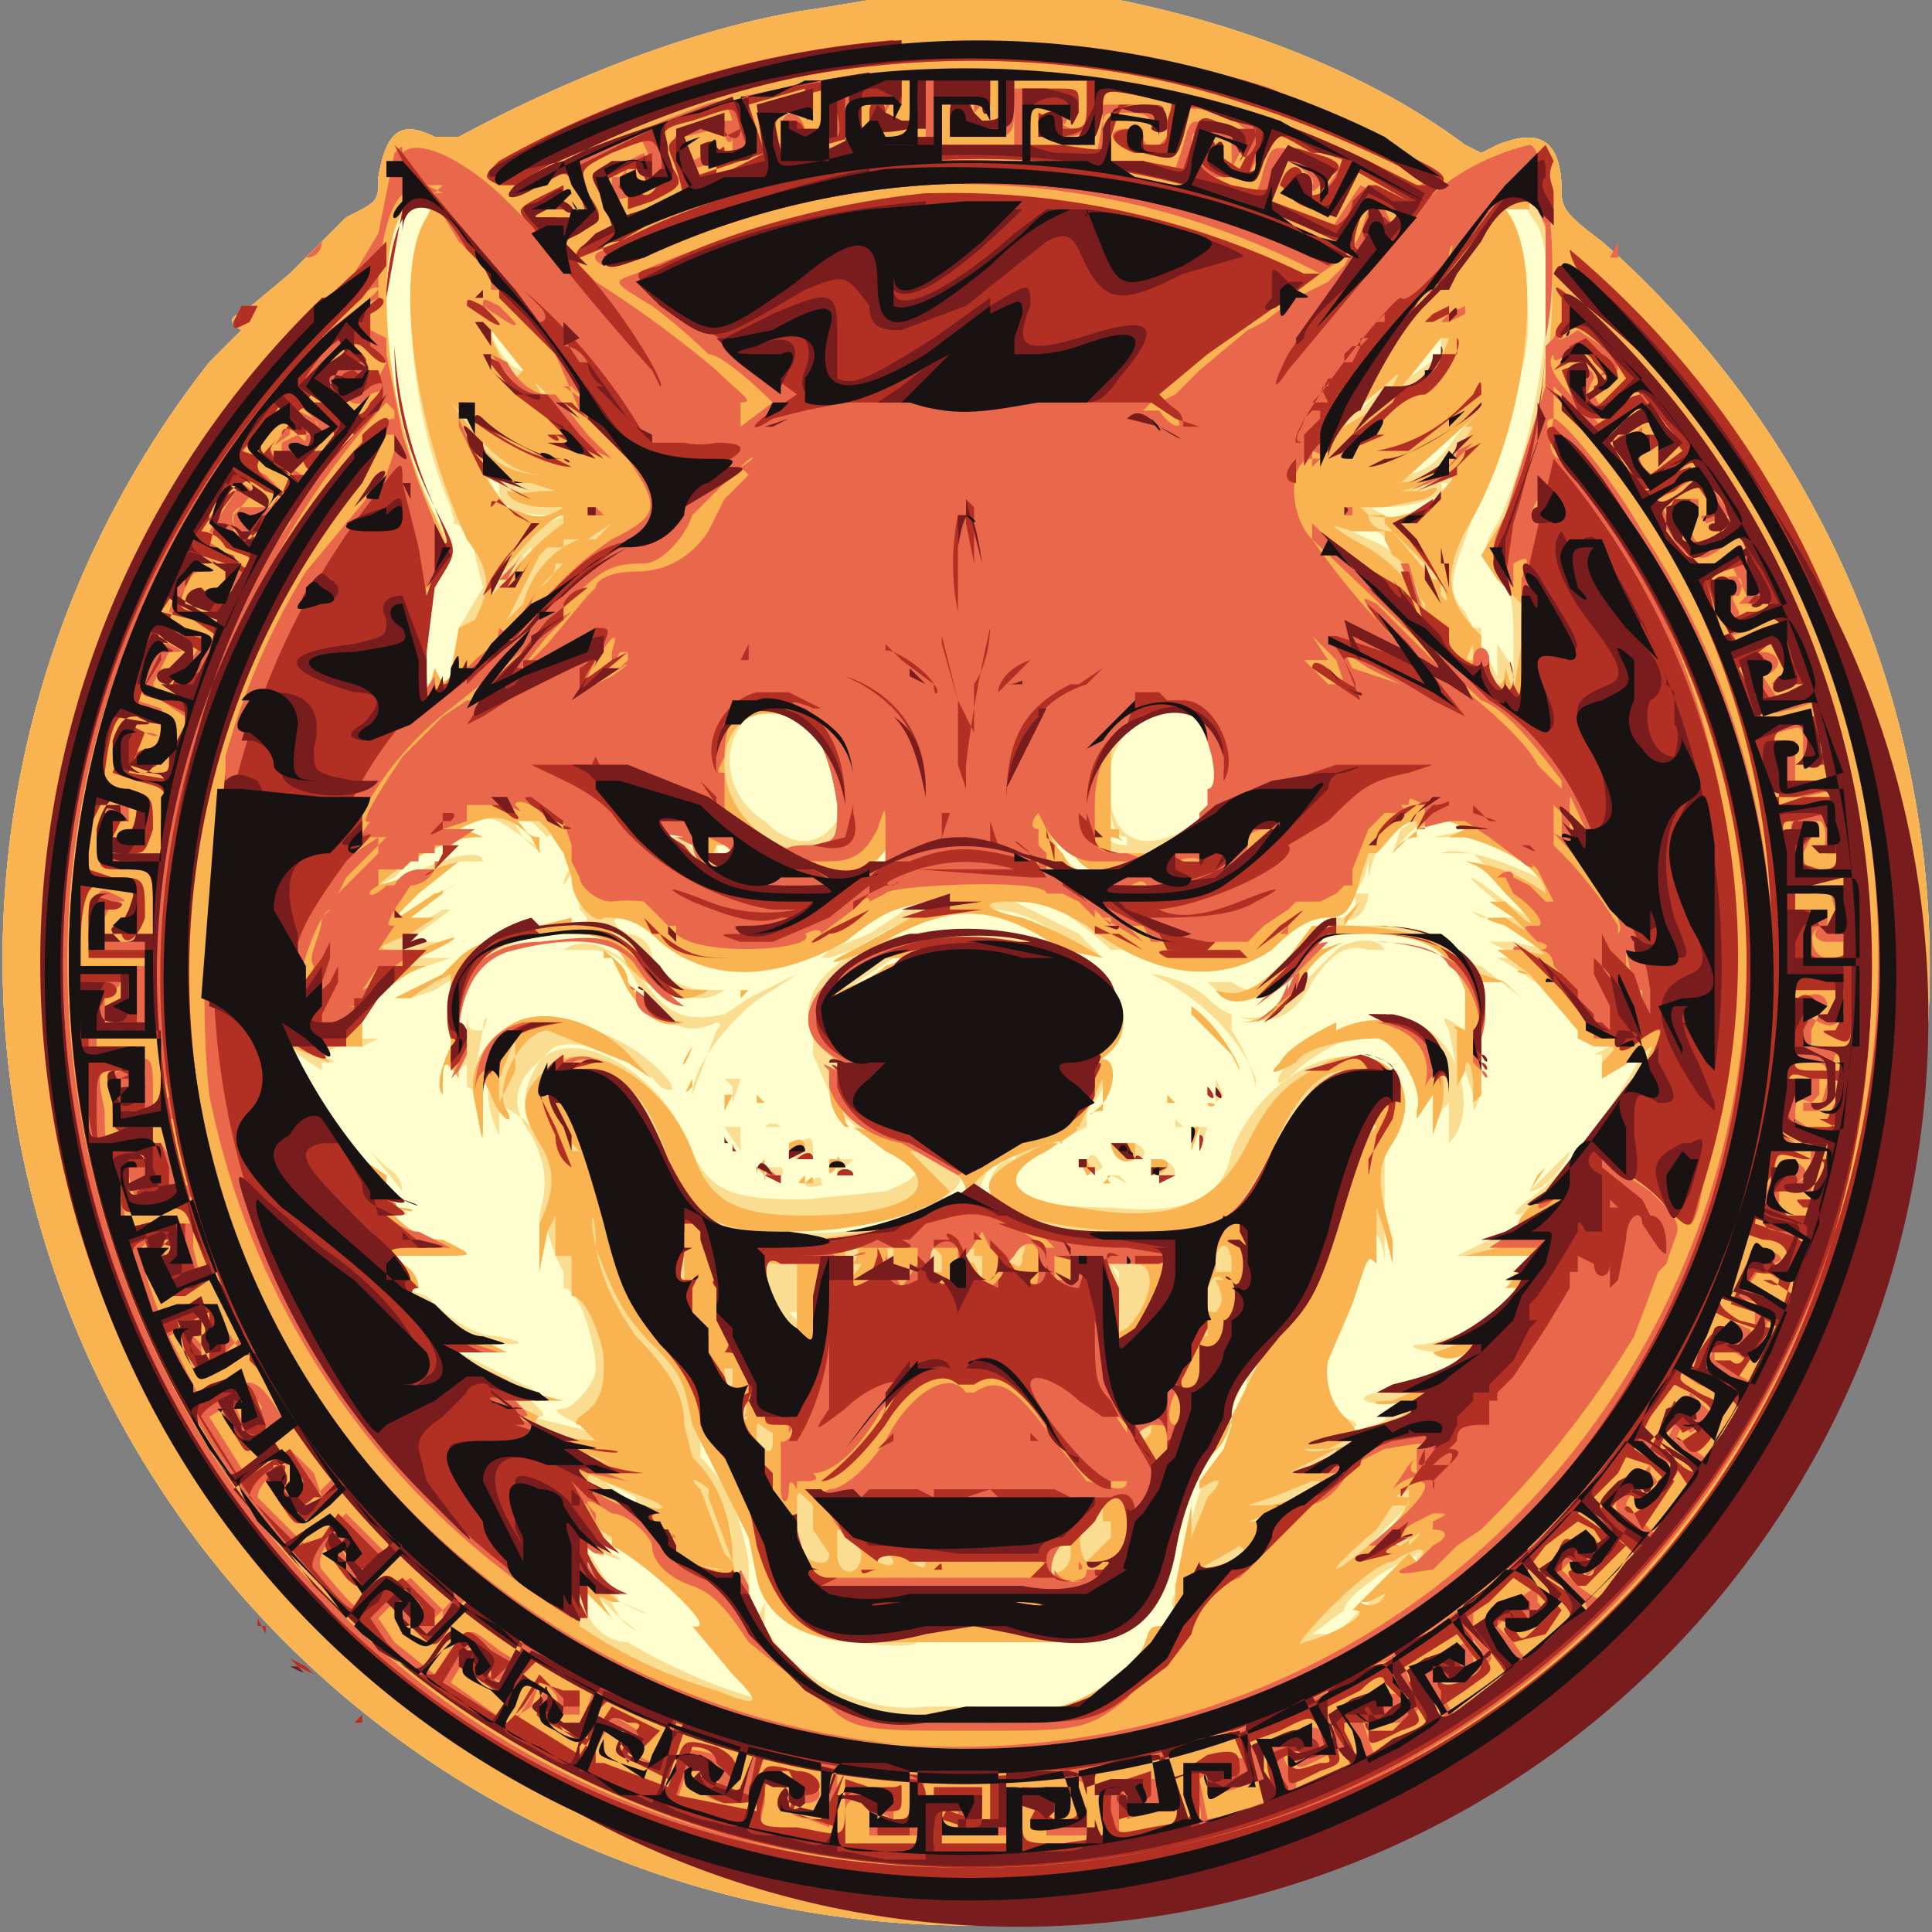 <svg xmlns="http://www.w3.org/2000/svg" viewBox="0 0 24 24"><rect x="0" y="0" width="24" height="24" fill="#808080" stroke="none"/><path d="m10.8 0-.6.1C8.7.3 7 1 5.7 1.7h-.3c-.4-.2-.6-.1-.7.5 0 .3 0 .3-.4.5l-.7.7-.6.5c-.1 0-.2.1 0 .2l-.4.4A12 12 0 1 0 22 18.6 12 12 0 0 0 19.9 3c-.4-.3-.5-.4-.5-.6 0-.7-.3-.8-.8-.6l-.2.1-.2-.1C17 .9 15.4.3 13.9 0h-3Z" style="fill:#fffecf;fill-rule:evenodd"/><path d="m10.8 0-.6.1C8.7.3 7 1 5.7 1.7h-.3c-.4-.2-.6-.1-.7.5 0 .3 0 .3-.4.5l-.7.7-.6.5c-.1 0-.2.1 0 .2l-.4.4A12 12 0 1 0 22 18.6 12 12 0 0 0 19.9 3c-.4-.3-.5-.4-.5-.6 0-.7-.3-.8-.8-.6l-.2.1-.2-.1C17 .9 15.4.3 13.9 0h-3ZM5.3 2.5h.2l-.1.2c-.5.5-.3 2.5.2 3.6 0 .1.1.2 0 .2.2 0 .3.3.3.4l.1.4-.3.5-.1.5v.2c-.1 0-.2 0-.2-.2 0-.4 0-.4 0 0l-.1.3V7.5l.1-.3c.3-.3.3-.3 0-.8-.7-1.3-.8-3.8-.2-3.9h.1Zm13.8.3c.3.6 0 2.7-.5 3.7-.2.3-.2.5 0 .6.2.3.2.4.2 1v.5-.3l-.2-.3v.4l-.2-.4v-.2h-.1l-.1-.2c-.2-.2-.2-.4 0-.9l.7-2.1c.2-.6 0-1.6-.2-1.9-.1-.1 0-.2.2-.2l.2.3ZM6.5 4.5c.2.2.1.2 0 .1-.2 0-.4-.4-.4-.5l.1.1.3.3Zm11.4-.1-.4.3s0-.2.2-.3l.2-.3v.2Zm-10.7.7-.5-.4.2.1.3.3Zm10-.4c0 .2-.5.5-.5.4h.2l.2-.2.3-.3-.1.1Zm-9.9.4Zm-1.5 0v.1Zm12.3.3c-.2.3-.4.5-.7.5-.3 0-.3 0 0 0 .2-.1.4-.2.6-.5.2-.2.3-.2.1 0ZM6.6 6h.1c-.2 0-.4 0-.6-.2-.3-.3-.2-.3 0 0l.5.2Zm-.4.1c0 .2.3.3.6.3H7 7c-.3.2-.5.1-.8-.2L6 5.8h.1l.1.1ZM18 6l-.3.3-.2.2-.3-.1c-.2-.1-.2-.1 0-.1.3 0 .8-.1.7-.3h.1c.1-.2.1-.1 0 0Zm-11.2.1h-.2.2Zm10.8 0h-.2.2Zm-.2.5Zm-10.5 0h-.1Zm.5 0Zm9.7 0c.3.2.6.6.7 1v-.1c-.2-.4-.5-.7-.8-.8l-.2-.1h.3Zm-9.8 0-.5.3.5-.3Zm10.4.2v.1-.1l-.2-.2.2.2Zm-11.1 0V7h-.1v-.1Zm11.2.2Zm-11 .1h-.2c0 .2 0 .2 0 0h.1Zm11.2.2s0 .1 0 0l-.1-.1c0-.1 0-.1 0 0l.1.1Zm-11.7 0c0-.1 0-.1 0 0Zm.6 0Zm-.3 0Zm-.2.5v-.1Zm-.5.4Zm4 .7c.6.3 1 1.6.4 1.6l.2-.5c-.2.5-.6.6-1 .2-.8-.5-.4-1.7.4-1.3Zm5 0c.4.1.4 1 0 1.3-.6.4-1 .3-1.1-.2 0-.1 0-.1 0 0s0 .4.2.4v.1c-.2 0-.3-.1-.2-.2-.1 0-.1-.5 0-.8.1-.5.7-.9 1.1-.7Zm-8 1.4c.1.2.2.2.1.4v.1-.1l.2-.2v.2L7 11c0 .2 0 .2 0 0 0-.1.1-.3.1-.1 0 .3.2.5.5.5.2 0 .3 0 .7.3.5.5 1.3.4 2.3-.2.4-.3.5-.3.8-.3h.3-.3l-.6.4-.5.2-.1.1h.1l.3-.1c.8-.5 1.2-.6 1.7-.5.4 0 .7.2 1 .4l.4.2h.2-.2l-.3-.3-.8-.4h-.2.6a4.7 4.7 0 0 1 .8.6h.3c.7.3 1.4.2 1.8-.2l.6-.3c.2 0 .5-.3.5-.7 0 0 0-.1 0 0v.3c0 .4 0 .4 0 0 .1-.4.2-.6.4-.7.2-.1.2 0 0 .1l-.1.3c.2-.3.5-.5.6-.5l.4.2-.5.1h.3c.4 0 .7.1 1 .5.2.1.2.1 0 0-.4-.2-1-.4-1.2-.3h.4l.4.4c.4.4.4.5 0 .2-.5-.4-.6-.4-.1 0l.3.2h-.5c-.3-.2 0 0 .4.1.4.3.4.3 0 .2h-.3l.4.2s0 .1 0 0h-.6.3c.4.2 1 .7.9.8l.2.2h-.1.1l.3.1-.2.1h-.1.2v.1l-.2.1.6-.3.2-.2-.1.3c-.5.9-1 1.5-1.4 1.8-.3.2-.2.3.2 0h.1v.1l-.8.4-.4.2h1l-.4.3h-.2.2l.2.1-.2.2c-.3.3-.6.4-1 .5-.3 0-.1.1.3.1s-.1.3-.8.5c-.4 0-.3.2.1.1h.3-.2a1 1 0 0 1-.3.2c-.1 0-.1 0 0 0 .3 0 0 .1-.4.2s-.4 0 0 0c.2-.1.2-.1 0-.2-.3-.2-.3-1.2 0-1.5l.2-.3c0-.2 0-.2.1-.1v-.3c0-.3.2 0 .2.3v.4V14.3c.4-.5.3-.9-.1-1.1-.6-.3-1.5.3-1.8 1.1-.1.6-.6.8-1.5.7-1.3 0-1.6-.3-.9-.7l.6-.3v-.2c.3-.3.3-.7.2-.6V13c.8-1-1.2-1.8-2.8-1.3-.7.3-1 .7-.8 1.2v.2l.3.7.6.5c.5.2.5.3 0 .5l-1 .1c-1 0-1.2-.1-1.5-.8-.3-.7-1.2-1.3-1.7-1-.4.3-.5.6-.2 1 .2.4.2.6.1 1v.8-.7l.1-.2v.3l.1.3.1.2v.2c.2 0 .4.7.4 1 0 .2-.3.5-.4.5-.2 0 0 .1.2.2l.2.1-.8-.2h-.1.1c.2 0 .2 0 0-.2l-.4-.1h.5l-1-.5-.2-.1H6c.5 0 .6 0 .2-.1-.3 0-.6-.2-.9-.5L5 16H5c.2 0 .2 0 0-.1l-.3-.3h.5c.6 0 .6 0 0-.2-.4-.2-.9-.5-.4-.3.4 0 .3 0 0-.2-.5-.4-1-1-1.4-1.8v-.2l.6.4v-.1c.2 0 .2 0 0-.1H4l.2-.1h.3l.2-.1H4.3l.1-.1.1-.1.3-.5.5-.2.3-.1h-.4L5 12l.6-.3H5l.2-.1.4-.3h-.1c-.3.2-.5.2-.4 0l.7-.4-.5.3c-.4.3-.5.2 0-.2.3-.3.3-.3.5-.3H6c0-.2-.7 0-1.1.3-.2 0-.2 0 0-.1.3-.3.6-.5 1-.5s.4 0 0 0l-.3-.2h.2c.3-.1.4 0 .7.2.3.3.3.2 0 0l-.2-.3h.2l.3.3Zm1.8.1v.3c.1 0 .1 0 0 0l-.2-.3h-.2l.1-.1.3.1Zm2.4.1-.1.1c0 .3-.5.4-.8.2H10c.4 0 .7 0 1-.3 0-.3.1-.2 0 0Zm2.3.1c.1.2.4.2.6.2.3-.1.3 0 0 0-.4.2-.8 0-.9-.4 0-.2 0-.2 0 0l.3.2Zm2.4-.1-.3.2.1-.3.2-.1h.2l-.2.2Zm-6.7 0c.1 0 0 .2 0 .2a.2.2 0 0 1-.2-.2c0-.2.1-.2.2 0Zm5.8.2s0 .1-.2 0c.2-.2.2-.2.2 0Zm-4.7.3h.2l-.3.1c-.4 0-.5 0-.3-.1.1-.1.1-.1.4 0Zm4.2 0h.2l-.5.1h-.2l.2-.1h.3Zm-7.2.1v.2c.2.2.1.2-.3.2-.5 0-.7.1-1 .4l-.2.1-.6.4.3-.1c.3-.2.4-.2.4-.1v.6l-.1.3v.4c0 .3 0 .3 0 0v-.2c.1-.1.1-.1.1 0v.2c.2.1.2.1.1-.2l.1-.5c.1-.2 0-.2 0 0-.2 0-.2 0-.2-.4.1-.8 1.7-1.2 2.2-.4.4.4.7.5 1 .3.2-.2.2-.2 0 0-.4 0-.6 0-.9-.4 0-.2-.2-.3-.3-.3-.2-.1-.2-.2-.1-.2h-.1c-.2 0-.3 0-.4-.3v-.2.2Zm9.8 0c0 .2-.2.4-.3.3h-.1v.1l-.5.4c-.4.4-.5.5-.8.3H15c.3.3.6.3.9 0l.3-.4.2-.2h.5c1 0 1.4.4 1.3 1.1v.1c-.3-.2-.3-.2-.2 0l.1.5v.2l.1-.2c0-.1 0-.1 0 0l.1.3c0 .3 0 .2.1 0v-1.4h.3l.2.2-.5-.4s-.2 0-.3-.2c-.3-.2-.5-.3-1-.3h-.4l.1-.2s.1-.1 0-.2c0-.1 0-.1 0 0Zm-10 .7h.2c.3 0 .5 0 .7.4.3.5.6.7 1 .5 0 0 .1 0 0 .1l-.3.8c0-.4.6-1.1 1-1.3l.3-.2-.6.3-.3.2c-.5.1-.7 0-1-.4-.3-.4-.7-.6-1-.4Zm9.6 0-.4.4c-.3.5-.8.6-1.2.2-.2-.2-.6-.3-.7-.3l.2.1c.5.3.9.7 1.1 1.2v.1a2 2 0 0 0-.3-.7v-.2c.5.2.8 0 1-.4.2-.3.4-.5.7-.4h.2c-.1-.2-.5-.1-.6 0Zm-4.8 0Zm-.6.2c-.2.2-.8.5-.7.3l.6-.4h.1Zm-4.5.7c-.6.2-.8.8-.5 1.4v.1-.7.2l.3.2.1.1V14c-.2-.3 0-.8.3-1 .3-.1 1 .1 1.3.5.2.1.2 0 0-.2-.4-.4-1.1-.7-1.5-.5Zm10.3 0c-.3 0-.6.2-.9.4-.3.3-.3.5 0 .2.6-.5 1.2-.6 1.4-.2.3.3.4.6.3.8-.1 0-.1 0 0 0l.2-.2v-.2.7s0 .1 0 0c.4-.4.1-1.4-.5-1.5H17Zm.8.4s0-.1 0 0Zm0 .2v-.1c.1 0 .1 0 0 0Zm-7.4 0s0-.1 0 0Zm-4 0Zm7.5 0Zm-4.8.2v.2l.1-.3H9Zm6 0v.2l.1-.1-.1-.2Zm1.4-.1h-.1Zm-7 .2h.2-.1c-.1 0 0 0 0 0Zm5.1 0h.1-.1Zm1.6.2-.3.5c-.3.8-.7 1-1.7 1-.7 0-1.6-.2-2-.5-.1-.1.3-.6.5-.6l-.1.2c-.2 0-.3.2-.3.3l.9.4h2c.2 0 .4-.4.6-.8l.5-.7-.1.2Zm-7.7.6c.3.7.5.8 1.5.8.9 0 1 0 1.7-.3.3-.2.3-.3 0-.5l-.2-.2c.2 0 .6.4.6.5 0 .1-1 .5-1.6.6-1.4.1-1.9-.2-2.4-1.5 0-.2.2.3.4.6Zm1-.5v.1h.2s-.1-.1-.2 0Zm5.1 0v.1h.1s0-.1 0 0ZM9 14l.2.3V14L9 14Zm5.9 0v.3l.1-.3H15Zm-5 .2c-.1.2 0 .2 0 .2h.2c0-.3 0-.3-.2-.2Zm4 0 .2.2c.1 0 .2-.1 0-.2H14Zm-9.3.1.4.5s0-.2-.2-.3l-.2-.2Zm14.6.3-.2.2c.2 0 .5-.4.5-.5l-.3.3Zm-8.8-.2v.2l.2-.2h-.2Zm3 0c0 .1.2.2.3.1-.1-.2-.2-.2-.2 0Zm-4 .1.1.1c.1.1.3 0 .2-.1h-.2Zm5 0v.1c0 .1.2 0 .2 0 0-.2-.2-.2-.2-.1Zm-4.4.1v.1c0 .1.3 0 .2 0 0-.1 0-.1-.2 0Zm3.8 0 .2.1-.1-.1Zm-6.2 1s0-.1 0 0Zm4 .1v-.1.1Zm4.8 0Zm-8.8 0Zm1 .1Zm5.3.1c0 .1 0 0 0 0-.1-.2-.1-.2 0-.1v.1Zm-4.3 0v-.1Zm4.3.2Zm-5.3 0v.1Zm1.1 0v.1Zm6.6 0v.1h-.1Zm-8.4.2Zm2 0v.2-.1l-.1-.1Zm6.2 0v.2c-.1 0 0 0 0-.1 0-.2.1-.2 0 0Zm-8 .2h-.2c0-.1 0 0 .1 0Zm.3.5.2.3v-.1l-.3-.4.2.2Zm7.2 0-.1.1-.1.5c0 .2 0 .3-.2.4-.3.4-.4.8-.5 1.4 0 .6-.1.9-.1.4 0-.2 0-.2 0 0 0 0-.1.1 0 .2 0 .2-.6.9-1.1 1.1-.3.1-.6.2-1.4.1h-.6c-.7.1-1.6-.3-2-1v-.3s.1 0 0 0c0-.1 0-.1.1 0 .2.2.6.5 1 .5 0 0 .7.1.8 0h2.1c.3 0 .9-.4.9-.6v-.1c0-.5.4-1.4.7-1.7l.2-.5.3-.7v.1Zm-6.5.2Zm-.2.9c.4.4.7 1.5.6 1.8-.1.3-.2.2-.2-.5-.1-.6-.3-1-.6-1.3v-.7.2l.2.5Zm.6-.2Zm-2.2.2c-.1-.1-.1-.1 0 0Zm9.3 0h-.3c0 .1 0 0 0 0h.3Zm-9 0h-.2.1Zm0 .1Zm9 .2h-.2c-.1.1-.1.1 0 0h.1Zm-8.7.3-.4-.3.2.1.2.1Zm1.1 0 .1.4v.2-.2l-.2-.4c-.2-.3-.1-.3 0 0Zm7.2-.1h-.1.1Zm1.4 0Zm-2.6 0v.4c-.2.3-.2.3-.1 0 0-.3.1-.4.2-.4Zm1 0h-.1Zm-7.9 0c-.1 0-.1 0 0 0Zm9.5.1c0 .2-.6.6-.7.7-.2 0 0 0 .2-.3l.3-.3c.2-.2.3-.2.2 0ZM10 19s0-.1 0 0Zm-2.5.3c.2.1.3.1.1 0-.3-.3 0-.2.5.1l.6.7c.1.1.1.1 0 0l.3.5.4.5a6.8 6.8 0 0 1-1.6-.7c-.3 0-.6-.3-.5-.6v-.3l.1.3.3.3c.2.2.3.2 0 0-.1-.2-.2-.3 0-.2.4.2.5.2 0 0l-.5-.8V19l.3.3Zm10-.1c-.1 0 0 0 0 0 .1-.1.2-.1 0 0Zm-7.4 0c-.1 0-.1 0 0 0Zm7.5.2-.7.6-.3.3h-.3l.4-.3c0-.2.8-.7 1-.7h-.1Zm-2.2 0h-.2.2Zm-6.7 0Zm6.5 0H15Zm-6.3.1c-.1 0 0 0 0 0Zm.5.2v.1-.1Zm7.8.1h-.1.1Zm-5.1 0h-.2.2Zm-.5 0Zm.9 0h-.1Zm1.9.1Zm-3 0h-.1Zm1.3 0Z" style="fill:#fadd91;fill-rule:evenodd"/><path d="m10.8 0-.6.1C8.7.3 7 1 5.7 1.7h-.3c-.4-.2-.6-.1-.7.5 0 .3 0 .3-.4.5l-.7.7-.6.5c-.1 0-.2.1 0 .2l-.4.4A12 12 0 1 0 22 18.6 12 12 0 0 0 19.9 3c-.4-.3-.5-.4-.5-.6 0-.7-.3-.8-.8-.6l-.2.1-.2-.1C17 .9 15.4.3 13.9 0h-3ZM5.3 2.5c.1 0 .1 0 0 .2-.4.6-.2 2.5.5 4 .3.4.3.6.1 1l-.2.1-.1.6c-.1.1-.1.1-.2-.1V8v.3c-.1.4-.1.4-.2-.3v-.5l.2-.3.2-.3-.2-.5c-.8-1.6-.8-4.3 0-3.9Zm13.7 0c.5.4.3 2.6-.3 3.9l-.3.5.2.3.3.3V8l-.1.6-.1-.3V8v.3c0 .3-.2.3-.3-.1v-.3c-.4-.4-.5-.7-.2-1.3.8-1.3 1-3.4.5-4h.3ZM17.8 4ZM6.4 4V4h-.1c0-.2 0-.2 0 0Zm0 .7c.3.2.3.3 0 .1L6 4l.1.1.4.5ZM18 4.2c-.1.3-.2.5-.4.6-.2 0-.2 0-.1-.1l.4-.5c.2-.3.2-.3 0 0Zm-.3-.1V4Zm-11.3.1Zm.8 1h.2-.2L6.8 5c-.2-.3-.2-.3 0-.1l.4.3Zm10.2-.4-.2.2-.5.3.1-.2.4-.3c.2-.2.2-.2.1 0Zm.9.5c-.3.5-.6.7-1 .7h-.2.3l1-.9-.2.2ZM6 5.5c.3.3.5.4.8.4H7h-.2c-.5 0-.8-.2-1-.7L5.6 5l.3.4Zm11.1 0ZM6.2 6h.4l.3.1h-.2a1 1 0 0 1-.4 0c0 .1.2.2.5.2h.4H7c-.3.2-.4.1-.7 0-.3-.4-.4-.5 0-.3ZM18 6c-.2.3-.6.5-1 .4l-.1-.1h.3l.5-.1c.2-.1.2-.2 0-.1h-.3c-.2 0-.2 0 0 0l.4-.1c.2-.1.3-.1.2 0ZM7 6.5a3 3 0 0 0-.7.7l-.2.2c0-.2.7-1 .9-1v.1Zm10.2 0 .7.7c.1.3.1.3 0 .2v-.2h-.1l-.5-.6c-.2 0-.3-.1-.3-.2h.2Zm-10 .2c-.3.1-.6.4-.7.8l-.2.2.3-.6.1-.2.1-.1H7v-.1h.3l.3-.2-.2.2Zm9.7-.1h.3v.1l.1.2c.2.1.3.4.4.7.1.3 0 .3 0-.1-.3-.4-.5-.6-.9-.8-.3-.2-.3-.2 0-.1ZM6.9 7c0 .2-.2.3-.2.3L7 7V7Zm-.4 0c-.1 0-.1 0 0 0Zm-.7 1.2v-.1c0-.1 0-.1 0 0ZM18.3 8v.2c-.1 0-.1 0 0-.2ZM10 9c.7.3.8 1.7.2 1.6.2-.1.4-.4.3-.5v.1c-.2.8-1.5.2-1.5-.7 0-.6.5-.8 1-.5Zm5 0c.3.2.3 1-.2 1.3-.1.2-.5.3-.6.3h-.4V9.3c.3-.4.9-.7 1.2-.5Zm-8.2 1.3.2.3H7l.1.3c0 .3.3.6.4.5.2 0 .4 0 .7.3.6.5 1.4.5 2.3 0 .5-.4.6-.4 1-.5.4 0 .4 0 0 .1l-.9.5c-.4.2-.3.2.2 0 1-.6 1.5-.6 2.4 0l.5.1a5 5 0 0 0-1-.5c-.5-.1-.5-.2-.2-.2s.5 0 1 .3c.9.7 1.7.7 2.3.3.3-.3.5-.4.7-.4.2 0 .3-.1.4-.5l.1-.3h.1c.2-.2.3-.4.5-.4v.2c-.2 0-.3.2-.3.2l.1-.1c.3-.3.5-.4.8-.2h.2-.2l-.2.1h.2c.4.1 1 .4 1 .7h.1-.1a2 2 0 0 0-1-.4c-.1 0-.1 0 0 0 .3.1.3.2.6.5s.3.4-.1 0h-.2l.3.2c.2.2.2.2-.1 0-.3 0-.3 0 0 .1.6.4.6.4.2.3h-.3l.4.3c-.2-.1-.2 0 0 0l.6.7v.1l.2.1h-.2c-.1 0-.1 0 0 0h.3c.2 0 .2 0 0 .2h-.2.2c.1 0 .1 0 0 0v.2l.5-.3c.3-.3 0 .1-.4.9-.3.5-.7.8-1 1-.2.2-.2.3.1.1.3-.1.3 0 0 .1l-.5.3-.4.1h.9l-.4.4h.3l-.2.2a2 2 0 0 1-1 .6h-.3.3c.1.1.3.1.4 0h.1l-.1.2-.9.4c-.4 0-.2.1.2 0 .2 0 .2 0-.1.2-.3.1-.3.1-.1.1h.1l-.2.1c-.2.1-.9.3-1 .2h.3c.4-.2.4-.2.2-.4a.8.8 0 0 1-.2-.7l.3-.7.1-.3c.1-.3.1-.3.2-.2V15l.1.3.1.4v-.3c-.2-.7-.2-.9 0-1.2.5-.8-.3-1.4-1-.9-.4.2-.6.5-.8.9-.4.8-1 1-2.1.8-.9-.1-1-.4-.4-.7.3-.2.5-.3.3-.3h.1l.1-.2.2-.4c0-.2 0-.2 0 0v.4c-.2 0-.2.1-.1 0 .3-.2.3-.8 0-.6l-.2.1.2-.1c.6-.3.4-1-.3-1.3-1.6-.7-4 .3-3 1.2l.2.2-.1-.1c0 .4.3.8.6.9l-.4-.1.4.3c.8.4.4.8-1 .8-.9 0-1.2-.2-1.4-.8-.3-.8-1.2-1.4-1.7-1.1-.4.3-.5.5-.2 1 .2.3.2.6 0 1v.6c0 .2 0 .2 0 0l.1-.5.1-.2v.5h.2v.5c.2 0 .4.6.4.8 0 .3 0 .5-.3.7 0 0-.1.1 0 .1l.2.2h.3-.2c-.5 0-1-.2-.8-.3 0 0 .1 0 0 0l-.2-.1-.3-.1H7l-.4-.1-1-.5h.7l-.2-.1c-.3 0-.6-.2-.9-.5L5 16h.2s.1 0 0 0c0 0 0-.2-.2-.3l-.2-.1h.7c.4 0 .4 0 0-.2-.3 0-.5-.2-.6-.3l-.2-.1h.2c.3.1.3 0 0 0l-1.3-1.8c-.2-.4-.2-.4 0-.2l.5.2s.1.1 0 0c.2 0 .2 0 0 0-.2-.2-.2-.2 0-.2h.4v-.1c-.3 0-.3 0 0 0v-.2c0-.1.4-.6.8-.7 0 0 .1 0 0 0H5 5l.4-.2c.4-.2.3-.2-.2 0-.6 0-.6 0-.1-.2l.3-.2h-.3l.4-.3c0-.1 0 0-.1 0-.6.4-.6.4-.2 0l.5-.4h.3-.3l-1 .3v.1-.1c.3-.3.9-.6 1.2-.6h.2H6a1 1 0 0 0-.3-.1c.4-.2.6-.2.9.1l.1.2v-.2c-.2 0-.2-.2-.3-.2h.3Zm4.4.2c-.1.5-.6.6-1 .4-.3-.1-.4-.2-.1-.1.4.2.8 0 1-.4.1-.2.2-.2 0 0Zm2.6-.3v.2c.1 0 .2.1.1 0v-.1h-.1Zm-5.2.2c0 .2.1.3.3.5.1.2 0 0-.4-.3-.2-.2-.3-.3-.1-.3h.2Zm4.8.3c.2.2.5.2.8 0 .3 0 .3 0 0 .2-.6.2-.8.1-1-.3-.2-.2-.2-.4 0-.2l.2.3Zm2.4-.1a5 5 0 0 1-.4.3l-.1.1.2-.2.1-.3.4-.2-.2.3Zm-6.7 0c.1 0 0 .2 0 .2-.2 0-.3-.1-.2-.3H9Zm6.2-.1Zm2.7 0Zm-3 .2-.3.2v-.2h.2Zm-5.5.1Zm.8.4h-.7.1l.2-.2h.2l.2.2Zm4.3 0h-.7l.3-.2h.2l.2.1ZM9 11H9Zm5.7 0Zm2 .3v.2l.2-.3-.2.2Zm-9.6.1s.1 0 0 0Zm0 0c-.8.2-1.2.3-1.4.5l-.2.2-.6.3h.2l.3-.2.2-.1V13c-.1.2-.2.5-.1.6 0 .1 0 .1 0 0 0-.4 0-.5.2-.2v.1-.2l.1-.5q0-.1 0 0c-.3.2-.2-.5 0-.8.2-.2.5-.3 1-.4.6 0 .8 0 1 .4.4.4.7.5 1 .3-.3 0-.5 0-.8-.4l-.5-.4h-.4Zm9.4.1h-.2l-.3.4c-.4.4-.6.5-.9.4-.1 0-.1 0 0 0 .2.3.7.1 1-.4.2-.3.4-.3.9-.3.7 0 1 .2 1.2.7v.5q-.2-.1-.1 0v.7l.1-.2c0-.2.1-.1.1.2v.2l.1-.1v-.4c-.1-.2-.1-.3 0-.4v-.6h.3c.1 0 .1 0 0 0l-.3-.1a.7.7 0 0 1-.3-.2l-.2-.2a4 4 0 0 0-1.4-.2Zm-9.5.2h.4H7Zm9.4.1-.3.3c-.2.4-.4.6-.7.6-.1 0-.2 0 0 0s.4 0 .7-.4c.2-.4.4-.5.6-.6.1 0 .1 0 0 0l-.3.1Zm-4.7 0h-.2.2Zm.7 0h-.2.2Zm-4.8.1.2.4c.2.3.4.5.7.4.2 0 .2 0 0 0-.4 0-.4-.1-.7-.5 0-.2-.2-.3-.3-.4v.1Zm3.7 0-.3.1c-.2.2-.8.4-.7.3 0-.1.3-.3.7-.4h.3Zm1.4 0h-.1v-.1Zm-7.3 0h.1c-.1 0-.1 0 0 0Zm13 0h.1c-.1 0-.1 0 0 0Zm.2 0Zm-4.3.3h.1Zm-5.1.2-.6.6c-.2.3-.1.3 0 0l.7-.7h.1-.2Zm5.4 0v-.1Zm4.2 0v-.1Zm-4 .2.5.5.1.2c0-.1-.3-.6-.6-.8 0-.1 0 0 0 0Zm.3 0c.1 0 0 0 0 0Zm-8.7.1c-.4.2-.6.6-.5 1 .1.5.1.6.1.1v-.4l.1.2c.1.3.3.4.2.2-.2-.3.2-1 .5-1l1 .4.3.2-.2-.2c-.4-.5-1.1-.7-1.5-.5Zm10.2 0c-.2.1-.6.3-.7.5-.2.2 0 .1.2 0 .1-.2.7-.3 1-.3.2 0 .6.6.5.9v.1l.2-.3v-.1.6l.1-.3c.2-.8-.5-1.4-1.3-1ZM6.4 13v.3l-.2.4v-.3l.2-.5v.1Zm11.3 0 .1.5v.2-.2l-.1-.4c-.1-.2 0-.2 0 0Zm-7.4.4c0 .2 0 .4.2.6.1 0 0 0 0-.1l-.2-.6v.1Zm-2.7 0c.3.1.5.4.7 1 .4.8.6.9 1.5.9.8 0 1.7-.2 2-.5l-.5-.5c-.1 0-.2 0 0 0 .3 0 .7.3.7.5s-1.3.6-2.1.6c-1 0-1.3-.1-1.7-1-.3-.7-.4-.9-.7-1h-.1.2Zm3 0Zm6 0c-.3 0-.4.2-.7 1-.5.9-.7 1-1.8 1-.8 0-1 0-1.6-.4-.5-.2-.5-.2-.3-.4s1-.5 1-.4H13c-.4.2-.8.4-.7.6 0 .3 1 .5 1.9.5 1 0 1.1-.1 1.6-1 .3-.7.6-1 .9-1Zm-8 0c-.1.2-.1.2 0 .1v-.1Zm.4.2v.2l.1-.2H9Zm6 0v.1c0 .1.2 0 0 0v-.1Zm-5.6 0v.1h.1Zm5.1 0v.1h.1Zm-7.3.6-.2-.2.2.2Zm9.9-.2-.1.1v-.2c.1 0 .1 0 0 0ZM9 14l.1.3-.1-.3Zm.3 0h.1c.1 0 0 0 0 0Zm5.1 0h.1-.1Zm.4 0v.3l.1-.3H15Zm2 .2V14Zm-9.6.1-.1-.1c0-.1 0 0 0 0v.1Zm2.6-.1v.2l.2-.1c0-.1 0-.2-.2-.1Zm4 0c0 .1.1.3.3.2v-.2H14Zm2.9.2v.1-.2.1Zm-6.4 0v.1c0 .1 0 .1.1 0 .1 0 0-.2 0-.1Zm3.1 0 .1.2c.1 0 0-.2 0-.2Zm-8.7.2.1.1v-.1l-.3-.2.2.2Zm2.5-.1s0-.1 0 0Zm12 0-.2.3.1-.2.2-.2-.2.2Zm-9.8 0 .1.1s.1 0 0 0v-.2l-.1.1Zm4.9 0v.1c.2 0 .3-.2.1-.2h-.1Zm-7 .4s0 .1 0 0v-.2c0-.1 0-.2 0 0v.2Zm2.7-.3c-.1.1-.1.1 0 .1h.1c0-.1 0-.1-.1 0Zm3.8 0c-.1 0 0 .1 0 .1h.2-.3Zm2.8 0Zm-.1.6a3 3 0 0 1-.7 1.5c-.4.4-.6.8-.5 1l-.1.3-.3.4v.2-.1c.3-.2.3-.1.1.1l-.2.5v.3-.7l-.2 1c0 .2 0 .5-.2.5s-.1.2-.3.4c-.6.6-1 .7-2.1.7h-.6c-.5 0-.7 0-1.1-.2l-1-.9c.1 0 .1 0 0 0l-.2-.8c0-.6-.2-1-.5-1.3l-.1-.4c0-.3-.1-.6-.6-1.1-.2-.3-.4-.6-.5-1.1-.1-.5 0-.5 0 0 .2.5.3.8.7 1.2.4.4.4.5.5 1l.2.4.5 1 .1.5c.1.5.6.8 1.3.8H13.2c.9 0 1.1-.3 1.4-1.2 0-.6.2-1 .4-1.1.2-.1.3-.4.3-.5l.5-1c.4-.4.6-.7.7-1.4l.2-.4-.1.5Zm-8 .1-.1.1v-.1c0-.2.1-.2 0 0Zm3.7.3v.3l-.1-.2c-.2-.1-.2-.1 0-.2v.1Zm-1.1 0v.2c-.1-.2-.1-.4 0-.4v.1Zm1.6 0q0 .2-.1.1c-.1 0-.1-.1 0-.2 0-.2.2-.1.1.1Zm-2 .1c-.1.2-.2.2-.2.1v-.3c.2 0 .2 0 .1.2Zm1-.1v.2h-.1l-.1-.3c0-.1.1 0 .1 0Zm3.6 0v.2h-.2v-.1c0-.3.2-.3.2 0Zm-6.8.2v.1c-.1 0-.2-.2 0-.3v.2Zm4.6-.1-.1-.1h.1Zm-3.2 0v.8c.1 0 0 0 0 0-.4-.2-.6-1-.3-.8h.3Zm4.2 0c.3 0 .2.5-.1.8l-.2.1V16c-.2-.4-.2-.4 0-.3h.3Zm3 .2h.1c0-.1 0 0 0 0Zm-2 0c.1.2.1.3 0 .4-.2 0-.2-.1-.1-.2 0-.2.1-.3.2-.2Zm-6.5.2v.1c0 .2 0 .2-.1 0V16Zm6.4.3v.2c-.1 0-.2-.2-.1-.3 0 0 .1 0 0 0Zm-6.2.2v.1s-.2-.1-.1-.3l.1.2Zm.1.4v-.2.2Zm5.9-.2v-.1Zm-5.7.2v.2l-.1.1V17h.1Zm5.6 0v.1c-.1 0-.1-.1 0-.1Zm-.2.4v.1-.3.2Zm-5.2.2c-.1.1-.2 0-.1-.3v-.1.2c.1 0 .1.2 0 .2Zm5 0v.2l-.1.1c-.2-.2-.2-.2 0-.2 0-.1.1-.1.1 0Zm-4.7.3s0 .2-.1.1l-.1-.1v-.1c0-.2 0-.1.2 0Zm-2.2.2.2.1-.5-.2.3.1Zm9.2 0-.6.2.6-.3Zm-8.6.5c.3.1.3.2 0 .1-.3 0-.6-.2-.7-.3 0-.1 0-.1.2 0l.5.2Zm-.2-.3Zm8.6.1c-.1.1-.4.3-.7.3h-.2l.3-.1.5-.2h.1Zm-7.6.2.3.8-.1-.1-.3-.8c-.2-.2 0-.1.1 0Zm8.7 0c0 .1-.1.3-.5.6-.6.5-.5.3.1-.2l.2-.3h.2v-.1c-.2 0-.2 0 0-.1Zm-7.4 0v.4l.2.3c0 .2-.2.1-.4 0v-.6c0-.2 0-.2.2 0Zm3.7.3v.2l-.3.3c-.2-.2 0-.8.2-.8v.3Zm-6.2.3c.4.2 1.4 1.1 1 1l.5.6c.4.4.3.4-.2.2a6 6 0 0 1-1.7-.8V20H7c.2 0 .2 0 .1-.3v-.3.2l.3.3.2.2c.1 0 .1 0 0 0-.2-.3-.2-.3 0-.2h.2-.1c-.4-.3-.5-.4-.6-.8 0-.1 0-.1.1 0 .3.3.4.3.2 0l-.1-.2.3.2Zm8-.3h-.1c.3-.1.3-.1.2 0Zm-7.4 0Zm2.5.4c0 .3-.3.3-.3 0V19h.2l.1.3Zm2.6 0c0 .2-.2.3-.3.2l.1-.4h.2c0-.1 0 0 0 0v.1Zm4.2-.2-.2.1h.1c.3-.2.3-.2.1 0Zm-6.4.3s0 .1-.2 0l.1-.2.1.2Zm.7 0c-.2 0-.2 0-.1-.1 0-.1.1 0 .1 0Zm.3 0H12v-.2l.1.2Zm.4 0h-.1c-.2 0-.2-.2 0-.2v.1Zm.3 0h-.2c0-.2.1-.2.2 0Zm2.7-.1-.5.2c-.2 0 .1-.1.4-.3Zm2 0-.7.7c.3 0-.2.3-.6.4-.3.2.8-1 1.1-1 .3-.2.5-.2.3 0Zm-6 0c0 .2 0 .2-.2.1v-.1h.2Zm-2.7.2h.2l-.6-.1.5.1Zm6 0h-.1s0-.1 0 0Zm2.4.3c0 .1-.2.2-.3.1h.1l.2-.1Zm-4.8 0 .3.1h-.3a5 5 0 0 0-1 0h-.3 1.3Zm-.7.5h-.2.2c.1 0 .1 0 0 0Zm.5 0H12h.1c.1 0 0 0 0 0Zm.2 0h-.1.1Zm-1.1 0h-.1Zm1.3 0c-.1 0-.1 0 0 0Zm-7 1s0-.1 0 0Z" style="fill:#f9b350;fill-rule:evenodd"/><path d="M11.1.5A12 12 0 0 0 6.2 2c-.2.2-.2.2 0 .3h.2c2.5-1.6 6.2-2 9.1-1 1 .3 2.4 1 2.3 1h-.2L17 2a11.4 11.4 0 0 0-8.7-.5l-2 1 .4-.2c.4-.2.3-.2.5.1.1.3.1.3 0 .4l-.3-.1H6.6l.1-.1H7c.1.1.2 0 0-.1v-.2l-.3.2-.2.2-.2-.2C5.8 2 5.2 1.7 5 1.9c-.1 0-.1 0 0 0 0-.1 0-.1-.1 0l-.2 1-.3.5a11.5 11.5 0 0 0 6 20 11.5 11.5 0 0 0 9-20.1s0 .2.6.7c6.7 6.6 2.7 18.1-6.7 19.2A11.3 11.3 0 0 1 3.3 5c.5-.8 1.4-1.6 1.4-1.4l-.6.6c-7 7-2 19 8 19S26.5 12 20.5 4.7c-.7-.8-1.4-1.4-1.1-1V4l-.1.2-.1.1v-.1c.2-.9 0-2.4-.2-2.4a2.9 2.9 0 0 0-1.5.9v-.2l-.4-.1-.2-.1-.2.3-.2.3-.8-.4.2-.5c0-.1.5.2.4.3 0 .1 0 .1.1 0 .2-.2.1-.2-.2-.4-.4-.1-.4-.1-.5.2-.1.4-.1.4-.6.2q-.4-.1-.3-.4c0-.3 0-.3.3-.2.2 0 .2 0 .2.2s0 .2.1 0v-.2l-.2-.1c-.4-.1-.4-.2-.5.2l-.1.3h-.5l-.4-.1v-.3c0-.3 0-.3.2-.3.3 0 .4 0 .4.2s0 .2 0 0c.1-.2 0-.2-.2-.3h-.4v.2c-.1.5 0 .5-.6.4h-.4v-.5l.3-.1.2.1c0 .2 0 .2.1 0 0-.2 0-.2-.3-.3h-.4v.7h-1v-.6h.2l.3.1v.1l.1-.1V1h-.7v.7h-.4c-.6 0-.5 0-.6-.2v-.3h.5v.2l.1-.2v-.2H11c-.5 0-.5 0-.4.8l-.8.1-.2-.2.1-.4h.2l.2.1c0 .2 0 .2 0 0v-.2l-.7.2.1.6-.8.2-.2-.5.4-.1H9c0 .2.1.2.1.1V1.5h-.4c-.4.2-.4.2-.2.6v.3l-.7.3-.3-.5h.2l.2-.2c0 .2.2.2.2.2L8 1.9l-.6.3.1.3.1.3-.2.1-.2.2.5-.2c2.6-1.3 6-1.3 8.8 0l.4.2c-.1 0-.1-.2 0-.4.1-.3.1-.3.4-.2.2.2.2.2 0 .3-.1 0-.2 0 0 0l-.1-.2H17l-.1.3-.2.4-.2.2-.4.2-.4.3-.2.1-.6.5-.3.3-.2.1.1.1c.3.2.1.3-.1 0h-.2l.4-.4.5-.4.7-.5.4-.3-.3-.1a9.7 9.7 0 0 0-8 0c-.3.1-.3.1.2.4a7.2 7.2 0 0 1 .7.6c.2 0 .8.6.8.6l-.4.3V5c.2 0 0-.1-.3-.4a13.8 13.8 0 0 0-1.5-1.1l-.3-.3-.3-.3.2-.1c.3-.1.3-.2.2-.5-.2-.3-.2-.3.3-.5s.4-.2.5 0c.2.4 0 .7-.2.4 0-.1-.1-.1-.2 0V2.5l.4-.1c.3-.2.3-.2.2-.5-.1-.4-.2-.3.3-.5s.5-.2.6.1V2h-.3c0-.1 0-.1-.2 0V2.1l.7-.2v-.4l-.1-.3 1-.2v.6H10c-.1-.3-.3-.2-.3 0s0 .2.2.2h.3l.3-.1v-.2l-.1-.4v-.1h.4c.5-.1.5-.1.6.2v.3h-.2l-.2-.1c0-.2-.2-.2-.2 0v.2h.3c.4 0 .4 0 .4-.4V.9h.5c.5 0 .5 0 .4.1v.4c0 .2 0 .2-.2.2l-.1-.2H11.8v.3h.4c.4 0 .4 0 .4-.5V1h1v.2c-.1.4-.1.4-.3.4l-.2-.1-.1-.1-.1.1v.2h.3q.4 0 .4-.3c0-.4 0-.4.5-.3.6.2.6.1.5.5l-.2.2c-.2 0-.2 0-.2-.2H14c-.3 0-.2.2.1.3h.4c.1-.6.1-.6.7-.5l.4.3-.2.4c-.2 0-.3 0-.3-.2 0-.1 0-.2-.2-.1-.1.2 0 .3.2.4h.4l.1-.2c.1-.4.1-.4.6-.2l.5.2-.2.3q-.1.2-.3.2l-.1-.2c0-.2-.1-.3-.2 0l.2.2.4.2v-.3l.3-.3.7.4.3-.4-2-1C14.6.7 12.6.5 11.2.6Zm.3 1.6c-1.1 0-2.4.3-3.3.7l-.5.3c-.2 0-.3.1-.1.2l.5-.2a9.7 9.7 0 0 1 8.4.3l.3-.2a10 10 0 0 0-5.3-1.1Zm-6 .3h.1l-.2-.1h.2Zm0 .1.3.5.4.4v.2h.1l.7.8.3.7.6.6c.4.6.4.7-.2 1a4 4 0 0 0-.7.6c-.3.3-.4.3-.2 0l-.2.3c-.2.2-.2.3-.3.2 0 .2-.2.3-.3.4l-.2.2V8v.2c-.2.4-.3.5-.3.2v-.2.2l-.2.3V6.8 7.1c.1 0 .1 0 0 0 0 .2 0 .3.2.1.2-.3.2-.3 0-.7L5.2 6 5 5.4l-.2-1v-.3.1l-.2-.1-.2-.2.1-.1.2-.1v.1-.4c.1-.9.3-1.2.7-1Zm13.7.1.1.2v2l-.5 1.6c-.2.4-.2.5 0 .8l.1.1V7c.2-.1.2-.1.1.2V8c0 .7 0 .9-.2.5v-.1c0 .3-.2.2-.2-.2 0-.2-.2-.2-.2 0s-.3 0-.3-.3h-.1l-.4-.4-.2-.3c.2.3.2.3 0 .1l-.4-.3-.5-.4-.1-.1v.2l2.1 2c.3.1.7.6 1 1v.1l-.3-.3c-.2-.4-1-1-1-1 0 .1 0 .1 0 0l-1-1c-.2-.1-.2-.1 0 .2l.6.6a9.5 9.5 0 0 1-1.4-1.6c-.3-.3-.3-1 0-1s0-.1 0-.1v.2c0 .1 0 .1 0 0l.1-.1.4-.6.8-1.4c.2-.1.2-.1.2 0v-.1l.8-1c.2-.2.4-.1.5 0Zm-14.4.6v.1V3v.2Zm-.9 0C4 3.2 4 3 4 3Zm14.2 0c0-.2.1-.2 0 0Zm2 0h.1V3Zm-12.9.2Zm.2.2ZM6 3.8l.3.2c.2.1.1 0-.1-.2-.2-.1-.2-.1-.2 0Zm12.2 0-.2.1-.1.1h.1l.2-.1v-.1Zm-11.9 0Zm-3 0H3l-.1.2c0 .1 0 .1.2 0l.1-.2Zm14.6 0Zm3 0c.1.1.1.1 0 0ZM4.6 4ZM6 4v.3V4Zm12 0c0 .1 0 .1 0 0Zm1.7 0 .4.4.2.3-.2.2c-.2.2-.2.2-.3 0-.1 0-.1 0 0-.2 0-.1-.1-.2-.3 0l.2.4q.2.2.5 0c0-.2.2-.3.2-.3l.6.8-.4.3c-.2 0-.3-.3-.2-.3.1 0 .1-.1 0-.2v-.1l-.1.1c-.1 0-.2.1-.1.2l.3.4.3-.1c.4-.3.3-.3.5 0l.3.5v.1l-.2.1c-.3.2-.3.2-.4 0v-.2l.1-.1v-.1h-.2l-.1.1.1.3c.2.4.2.4.5.2l.3-.2.4.9-.3.1-.2.1v-.1c-.1-.2-.1-.2 0-.2.1-.2 0-.3-.2-.2h-.1l.2.7.3-.1c.4-.2.4-.2.6.2.2.6.2.6-.3.7l-.2-.3c.3-.1.2-.3 0-.3s-.2.1-.1.4c.1.4.1.4.5.3l.3-.1.2 1h-.5v-.5c-.3 0-.3 0-.2.3v.4h.3c.5-.1.5-.2.6.3 0 .6 0 .6-.3.6-.2 0-.3 0-.3-.2l.1-.2h.1c0-.2 0-.2-.2-.2s-.2 0 0 .6v.1h.7v.3c0 .7 0 .7-.4.7-.2 0-.3-.4 0-.4v-.1l-.1-.1h-.2v.7h.7v.5c0 .6 0 .5-.3.5h-.3v-.2l.1-.2.1-.1c0-.2-.3-.2-.3 0v.6h.7v.2l-.1.5c0 .2-.1.3-.2.3h-.2l-.3-.2c0-.2 0-.3.2-.2l.1-.1v-.2h-.2l-.2.3c0 .4 0 .4.3.5h.4l-.3 1-.3-.1h-.2v-.2c0-.2 0-.2.2-.2 0 0 .2-.1.1-.2-.2-.2-.4 0-.5.5l.3.2.3.1-.3 1-.5-.3.2-.3c.3 0 .3-.1 0-.2-.1 0-.1-.1-.2.2-.2.4-.2.4.2.5.2 0 .3.2.3.2l-.4.8-.5-.3v-.2H21.7q.1-.2 0-.2c-.2-.1-.2-.1-.4.2l-.1.3.3.2c.2 0 .3.1.3.2l-.5.8-.4-.3c-.1 0-.1 0 0-.2 0-.1.1-.2.2 0l.2-.1-.3-.3-.3.6.3.2.2.3-.6.7-.4-.4c0-.1.2-.3.3-.2.1.1.2 0 0-.2v-.1l-.2.2c-.3.3-.3.3 0 .6l.2.2-.2.3c-.4.5-.4.4-.7.2l-.2-.2.2-.2h.2c.1.2.2 0 0-.2 0 0 0-.1 0 0 0 0-.2 0-.3.2l-.2.2.2.2c.3.3.3.3-.1.7-.4.3-.4.3-.6 0l-.2-.2.1-.1h.3c.1.1.3 0 .1-.2v-.2l-.3.2-.3.2s0 .2.2.3c.2.4.2.3-.2.6-.5.4-.4.4-.6 0v-.3l.2-.1c.1.2.1.2.2.1v-.2l-.1-.1-.3.2-.3.2.2.2c.2.4.2.4-.2.6-.5.3-.5.3-.6 0l-.1-.3c.2-.2.2-.2.3 0h.2c0-.3 0-.3-.4-.2-.3.2-.3.2-.1.5l.1.3-.7.3-.2.1v-.2c-.2-.3-.2-.3 0-.4h.4c0-.2-.1-.3-.4-.2-.4.2-.4.2-.2.5l.1.4-.5.1-.5.1-.1-.5c.1-.1.3-.1.4 0 0 .1.2 0 .2 0 0-.3 0-.3-.4-.2l-.3.2c.2.6.2.6-.4.7-.5.1-.5.1-.5-.2 0-.3 0-.3.2-.3h.1c0 .2.1.2.2.1v-.3H14c-.3.1-.4.1-.3.5v.3a3 3 0 0 1-1 0v-.5h.4l.1.2.1-.2c0-.1 0-.1-.4 0h-.3v.6h-1c0-.5 0-.6.2-.6s.2 0 .2.2c0 .1.2.1.2-.1v-.2h-.6v.7h-1.1v-.5c0-.1.1-.2.3-.2l.1.2.2.1V22.3h-.4l-.2-.1v.2c0 .6 0 .5-.6.4-.5 0-.5 0-.4-.4 0-.3 0-.3.3-.3l.1.2.1.1c.3 0 .2-.3-.1-.3-.4-.1-.4-.1-.5.2v.3l-1-.2.2-.6.3.2c0 .1 0 .2.2.2.1-.2 0-.3-.2-.4-.4-.1-.4-.1-.5.2l-.1.3-.8-.3h-.2l.1-.3c.2-.3.2-.3.4-.2l.1.1v.2l.2-.2-.5-.3-.2.3-.2.3-.8-.5.3-.5c.1 0 .3.2.2.3v.1h.3V21L7 21l-.3-.1-.1.3-.3.2-.7-.5.3-.5c.2 0 .3.2.2.3v.1c.1.1.1.1.2 0 .2-.2.2-.1-.1-.3-.4-.3-.3-.3-.6 0l-.2.3-.5-.4-.2-.3.2-.2.2-.2.1.1v.4h.3v-.2l-.2-.2-.2-.2-.3.2c-.3.3-.3.3-.8-.3-.1-.1.1-.5.3-.5.1 0 .3.2.2.3v.2s.3 0 .3-.2l-.5-.5-.3.3-.2.1-.6-.6c0-.2.4-.5.5-.4.1.2.2.2 0 .3 0 .2 0 .3.3.1l-.1-.3-.3-.3-.2.2-.3.2-.5-.8.5-.3c.2.2.2.2 0 .3-.1.1 0 .3.2.2l.2-.2c-.3-.5-.4-.5-.7-.3l-.3.1-.2-.4-.2-.4.5-.3c.2.2.2.3 0 .4v.1c0 .1.1.1.2 0H3l-.2-.3-.1-.3h-.3c-.4.2-.4.2-.5-.1-.2-.6-.2-.6 0-.7l.4.1v.2c-.2 0-.2.2 0 .2s.2 0 .1-.4v-.3h-.4l-.4.2v-.1l-.2-.8.6-.2v.4l-.2.1h.4v-.3l-.2-.3h-.3c-.4.1-.4.1-.4-.4-.1-.5-.1-.5.2-.5h.3v.3s-.2 0-.2.2h.3v-.2c0-.5 0-.5-.4-.4h-.3v-.5c-.1-.5-.1-.5.2-.5h.3v.4h-.2c0 .2 0 .2.2.2h.1V12H1v-.2c0-.6 0-.8.2-.8h.3c.2 0 .3.4 0 .4v.1c0 .3.2.2.3-.1 0-.5 0-.5-.4-.5-.3 0-.3 0-.3-.2v-.5l.2-.3h.3c.2 0 .3.4 0 .4-.1 0-.1.2 0 .2.2 0 .2.1.3-.2 0-.4 0-.4-.3-.5h-.3v-.2c.1-.8.2-.9.6-.7.2.1.2.4 0 .4s-.3.1-.2.2c.2.1.3 0 .4-.3V9L2 8.8l-.3-.1.3-1 .5.3-.2.3c-.2 0-.2.2 0 .2h.1s.3-.5.2-.6l-.3-.1-.3-.2.5-.8h.2L3 7v.2c-.2.2-.2.2-.3.1l-.2.2h.3L3 7l-.3-.2-.3-.2.2-.3c.3-.5.3-.5.6-.3.3.1.3.1.2.3H3c-.1 0-.2.2 0 .3.1.1.1.1.3-.2l.2-.3-.2-.2c-.4-.2-.4-.2 0-.6.2-.4.2-.4.5-.2.2.2.2.2 0 .3 0 .1 0 .1-.1 0l-.2.1v.2h.2l.2-.2.3-.2L4 5 3.8 5l-.1-.1.2-.3c.5-.5.5-.4.7-.2l.2.1-.1.2c-.1.1-.1.1-.2 0-.1 0-.2 0-.2.2 0 .1.2.2.3 0 .2-.1.2 0 0 .2 0 .2-.1.2-.4 0l-.1-.2.1-.2h.3c.1 0 .2 0 0-.2l-.1-.2-.2.2-.2.3-.1.1.3.2.2.3-.2.2a4 4 0 0 0-.3.4V6l-.3-.2c-.3-.2-.3-.2 0-.4 0-.1 0-.1.1 0H4l-.1-.2-.2-.1-.2.3-.2.3.2.1.3.2-.2.5-.2.3-.3-.1-.2-.1v-.2c.2-.2.2-.3.3-.2h.1L3 6l-.4.6.3.2c.3.2.3.1 0 .6l-.1.4-.3-.2c-.3 0-.3 0-.2-.3.1-.2.1-.2.3-.2.1 0 .1 0 0 0-.1-.2-.2-.1-.4.2l-.1.3.3.1.3.2v.3l-.3.5s-.4 0-.5-.2l.2-.4c.2 0 .2 0 0-.1h-.2v.2c-.2.5-.2.4.1.5l.3.2v.5l-.2.3-.5-.1c0-.2 0-.5.2-.5.2.1.2 0 0 0L1.6 9l-.2.6.3.1c.4.1.4.1.3.6 0 .5 0 .4-.3.4s-.3 0-.3-.3c0-.2 0-.2.2-.2V10c-.2 0-.3 0-.3.2 0 .5 0 .5.3.5.4 0 .4 0 .3.5v.5h-.6v-.3l.1-.2c.2 0 .2 0 0-.1s-.2 0-.2.3v.4h.7v1h-.3c-.3 0-.3 0-.3-.3v-.2c.3 0 .2-.2 0-.2h-.1v.7H2v.4l.1.4c0 .1-.4.3-.5.2v-.5h.1c0-.1 0-.1-.1 0-.2 0-.2 0-.2.3 0 .4 0 .4.5.3h.3v.3l.2.5-.3.1-.3.1v-.5h.1c0-.1 0-.2-.1-.1-.2 0-.2 0-.2.3.1.4.1.4.4.4.4-.2.4-.2.6.2l.1.5-.2.1a4 4 0 0 0-.3.1l-.2-.4H2l.1-.1h-.3l.2.6h.3l.4-.2.1.4.2.4-.2.2-.3.1v-.2c-.2-.2-.2-.2 0-.3v-.1h-.2l-.1.1.1.3.2.4.3-.2.3-.2.1.1.2.3c.2.4.2.4 0 .6l-.3.1c-.2-.3-.2-.4-.1-.4.1-.2 0-.2-.2 0l.1.3c.2.3.2.3.5 0l.3-.1.3.4.2.3-.2.2-.2.2-.2-.2-.1-.2.1-.2-.2.1v.1l.1.3c.3.3.3.3.6 0l.2-.2.3.3c.4.4.4.4.1.6l-.2.2h-.1c-.2-.3-.2-.3-.1-.4 0-.2 0-.2-.2 0l.2.4c.2.2.2.2.5 0 .2-.4.2-.4.6 0 .3.3.3.3.1.5l-.2.2-.2-.1c-.2-.2-.2-.2 0-.3 0-.1-.1 0-.2 0l-.1.1.2.2c.3.3.3.3.6 0 .2-.3.2-.3.5 0l.4.2s0 .3-.3.6l-.4-.3.1-.2-.2.2.5.4.2-.2.2-.3.8.4-.1.3-.1.3-.2-.1c-.3-.2-.3-.2-.2-.3 0-.2 0-.1-.1 0-.1.2-.1.1.2.3l.3.2.2-.3.1-.3.9.3-.3.6-.4-.2v-.2.2l.5.3.2-.3v-.3l.5.1.5.2-.2.5c0 .2-.5 0-.4-.2V22c-.2.1-.2.3.2.4.3 0 .3 0 .4-.3v-.3l1 .2-.2.6c-.4 0-.4-.1-.4-.2v-.1s-.1.2 0 .2l.5.2.1-.4V22h.4q.6 0 .6.3c0 .4 0 .4-.3.4l-.2-.1v-.2l-.1.2v.2h.6v-.4l.1-.3h1v.6H12v-.2h-.1v.2l.3.1h.3v-.7h.5c.5 0 .5 0 .5.3s0 .3-.3.3l-.2-.1v-.1V22.8H13.5V22l.9-.2v.6h-.4c0-.2-.1-.1 0 0v.2l.6-.2v-.3l-.1-.3.4-.2.5-.1.2.5-.3.1h-.3c0-.1 0-.1 0 0l.1.2.6-.2-.1-.3c-.2-.4-.2-.3.3-.5s.4-.2.6 0c.1.4.1.4-.1.5h-.3v-.1c-.1 0-.1 0 0 .1 0 .2 0 .2.4 0 .3-.1.3 0 0-.4 0-.4-.1-.3.4-.6.3-.2.4-.2.4-.1l.2.3v.2h-.1c-.3.2-.3.2-.3 0-.1 0-.2 0 0 .2h.3c.3-.2.3-.2.1-.5 0-.2-.2-.3-.2-.3l.8-.5.3.4c0 .2-.3.3-.4.2-.1-.1-.2 0 0 .2l.3-.1c.3-.2.3-.2 0-.5V20l.3-.3.3-.3.2.2.2.2-.2.2c-.1.2-.1.2-.2.1-.2-.1-.2 0-.1 0 .1.2.1.2.4 0l.3-.3-.3-.2c-.3-.3-.3-.2.1-.6l.3-.3.2.2c.3.2.3.2.1.4-.1.1-.2.1-.2 0-.2 0-.2 0 0 .2v.1l.3-.3.2-.2-.2-.3-.3-.2.1-.2.3-.3.2-.2.2.2.3.1-.2.2-.2.2c-.2-.2-.2 0 0 0v.2l.3-.3.2-.3-.3-.2-.2-.2.2-.4.2-.4.3.2c.3.1.3.1.1.4-.1.1-.1.1-.2 0-.2 0-.2 0 0 .2l.3-.2c.2-.3.2-.3-.1-.5-.4-.2-.3-.1 0-.6l.1-.4.3.1.2.1v.3c-.1.1-.2.2-.3.1h-.1l.3.2.2-.3.1-.3-.3-.1c-.4-.2-.4-.2-.2-.7l.2-.4.3.1.2.2v.2c-.1.2-.1.2-.2.1h-.2l.3.2.3-.6-.4-.2c-.2 0-.3 0-.3-.2l.1-.4c.2-.4.1-.4.5-.3.2 0 .2 0 .2.4l-.2.1c-.2 0-.2 0 0 .1h.2l.1-.6h-.3c-.3-.2-.3-.1-.3-.6.1-.5.1-.5.4-.4.3 0 .3 0 .3.3 0 .2 0 .2-.2.2h-.1v.1h.2l.2-.7h-.3c-.4 0-.4 0-.4-.5v-.5h.7v.3c0 .2 0 .2-.2.2-.1 0-.2 0 0 .1s.3 0 .3-.3v-.4h-.7v-1h.2c.4 0 .3 0 .4.3l-.1.2c-.2 0-.2.2 0 .2h.2V11h-.7l-.1-.8h.5c.1 0 .1.4 0 .4h-.1.3v-.3c0-.4 0-.4-.2-.4l-.4.1h-.2v-.4c-.2-.5-.2-.5.1-.5.3-.1.3-.1.3.2v.2h-.1.3l-.2-.6h-.3c-.3.1-.4.1-.5-.2l-.1-.4c0-.1.3-.4.5-.4l.2.5h-.1l-.1.1h.3l-.3-.7-.3.1-.3.1-.2-.4-.2-.4h.2l.3-.2.2.4-.1.1H22l-.1-.3c-.2-.4-.2-.4-.6-.2L21 7l-.2-.4-.2-.4.2-.1c.3-.2.3-.2.5.1v.2c-.2 0-.2 0-.1.1l.3-.1-.4-.6-.3.1c-.3.3-.3.3-.6-.1s-.3-.4 0-.6c.2-.2.2-.2.4 0l.1.2h-.1v.2l.2-.2-.4-.5-.3.2-.2.2-.3-.3c-.3-.3-.4-.5-.3-.6 0 .1 0 .1.2 0q.1-.2.3 0c.2.1.2.2 0 .3l.3-.1s0-.2-.2-.3l-.3-.2c-.3.2-.3.1-.1 0 .1-.2.1-.2.2-.1Zm-1.8.4c0 .2-.3.4-.5.4l-.1.2-.5.4-.3.3.7-.3H17l.2-.2c.1-.1.3-.3.5-.3.2-.1.5-.6.4-.7v.2Zm-11.8 0 .4.5.4.3.2.2H7c-.1 0-.1 0 0 0 0 .1 0 .1 0 0l.6.3-.3-.3-.4-.5h-.1c-.2 0-.4-.2-.5-.4 0 0 0-.1 0 0Zm11.4 0v.1c0-.1 0 0 0 0Zm3.9.1Zm-14.8.2c0-.1 0 0 0 0Zm10.8 0c0-.1 0 0 0 0Zm-.1 0Zm-12.4.4v.1c-.1 0-.3.1-.9.9a10 10 0 1 0 16.4.5c-.4-.7-1-1.4-1.1-1.4-.2 0 0 .3.3.7 5 6.4.5 15.7-7.6 15.8A9.7 9.7 0 0 1 4.8 5.4s.1 0 .1 0v.2l-.1.3-1 1.2a8.9 8.9 0 0 0-1 2.3v.6c-.3 1.1-.3 2.7-.2 3.6a9.9 9.9 0 0 0 4.5 6.5h.1l-.1-.3.1.2v-.6l.1.2.1.2h.3c.1.1.1.1 0 0-.3-.2-.4-.3-.5-.6V19s0 .2.2.3h.1l-.1-.1c-.4-.5-.4-.7-.1-.5l.1.2v-.1c-.2-.2-.1-.2.2 0 .2 0 .5.3.5.4 0 .2.2.4.5.5.3.1.5.4.7.7l1 .8c.3.3.5.3 1.8.3s1.4 0 1.9-.4l.3-.4.4-.4c.1-.3.4-.6.7-.7l.3-.3c.1-.3.3-.5.5-.6.3 0 .5-.3.6-.5l.4-.2c.6-.1.6-.1.4.1-.1.1-.1.2 0 .2V18l.1-.1c.1-.1.2-.1.1 0l-.3.3-.2.3c.2-.2.5-.2.3-.1.3 0-.1.4-.6.8H17h.4c-.2 0 0-.2.2-.3.2 0 .2 0 0 0 0 0-.1 0 0 0l.2-.1c.2 0 .2 0 0 .1v.1c.2 0 .2.1 0 .2l-.2.2-.2.1c-.1.1.3 0 .4 0l.3-.3.3-.2a12.4 12.4 0 0 0 1.9-2.4l.3-.8.1-.1.1-.3c.1-.2 0-.3-.3-.6l-.3-.2-.2-.2.2.1.5.4c.3.4.3.4.4.1l.1-.5c.9-3 .1-6.7-1.8-8.8-.1 0-.2-.1-.1-.5v-.4l.2.2a9.9 9.9 0 0 1 2.7 6.9A10 10 0 1 1 4.8 5v-.2.2Zm.6-.3h.1Zm12.8.1a2 2 0 0 1-1.1.7H17h.5l.9-.7c0-.2 0-.2-.1 0Zm.1 0 .1-.1ZM7 4.8l.3.2-.2-.2c-.1 0-.1 0 0 0Zm10.1 0V5l.2-.2-.2.2ZM5.7 5c0 .2 1 .8 1.4.8l-.2-.1c-.4 0-1.2-.6-1.1-.7Zm-.1 0V5Zm12.8 0V5Zm-7.8.2H10.3h.3Zm3 0h-2.4 2.4Zm.3 0h-.1Zm-8.2 0 .3.7.6.3h.2-.2c-.3-.1-.5-.3-.8-.7l-.1-.2Zm12.6.2v-.1Zm-.2.2c0 .2-.4.4-.6.5h-.3.3l.5-.2v-.1l.3-.3-.2.1Zm-9 .1Zm-.3 0h-.1.1Zm.2 0Zm.3.2-.3.3-.2.4c-.2.3-.5.5-.9.5-.3 0-.5.1-.5.2l-.1.1-.5.6-.4.4.4-.5.3-.3a7 7 0 0 0-1.2 1.1h-.1l-.3.2-.2.2-.3.3c-.2.3-.6.9-.4.8l-.2.3c-.2.3-.3.3 0-.2a4 4 0 0 1 1.2-1.5l1-.8c.8-.9.9-1 1.4-1 .2 0 .5-.3.6-.6L9 6l.2-.2c.2-.2.2-.1 0 0Zm-3.4 0Zm12.2 0Zm-10.5 0 .1.1c.1 0 .1 0 0 0 0-.1 0-.1 0 0ZM5.1 6Zm2.1 0h.2-.2Zm9.5 0h.1-.1ZM18 6c.1 0 .1 0 0 0ZM6 6ZM7 6H7h-.1ZM17 6h.1-.1ZM5 6.5V6.2v.2Zm1.2-.3.2.2.2.1-.1.2a2 2 0 0 0-.5.7l.2-.2c0-.2.2-.4.3-.5l.2-.2h-.1l-.3-.2c-.2-.1-.2-.1-.2 0Zm11.6 0-.3.2-.2.1.2.2.3.4.2.3-.4-.7-.2-.2h.2l.2-.2c.2-.2.2-.2 0 0Zm1.3.2c-.1 0-.1 0 0-.2v.2Zm-11.8 0h.2l-.1-.1c-.1 0-.1 0 0 0Zm9.4 0h.1v-.1h-.1ZM7 6.3c.1 0 0 0 0 0Zm-2 .3v-.1Zm.4 0h-.1Zm0 .2h-.1Zm1 .2-.2.2h.1a4.2 4.2 0 0 1 .3-.5l-.2.3Zm11 0 .2.5.1.2-.2-.7c-.1-.1-.1-.1 0 0ZM6 7.6Zm.3 0Zm11.7 0s0-.1 0 0Zm-11.8.1c.1 0 .1 0 0 0Zm10.4.5.1.3h-.2l-.3-.3H16.5c.1 0 0 0 0 0l-.2-.3.3.3Zm-9-.1c0 .2 0 .2.1 0h.1v.1l-.2.2c-.2.2-.2.2 0 0 .3-.2.2-.2 0 0-.4.2-.4.2-.2-.2.2-.3.3-.4.2-.1Zm9.8.4-.6-.2-.1-.2.3.2.4.2Zm-10-.3h-.2.1Zm9 .1.2.2-.2-.2-.2-.1.2.1Zm-9.2 0-.6.2.3-.1.3-.1Zm10.6.5c-.1-.1-.1-.1 0 0Zm-8.2 0h-.1c-.1 0 0 0 0 0h.1Zm5 0h-.2.1Zm0 0Zm-4.7 0c.1.1.1.1 0 0h-.1.1Zm4.4 0ZM6 8.7l-.1.1Zm3.6 0c.5.2.7.6.8 1.3 0 .4 0 .5-.4.5s-.3.2.2.2c.3 0 .5 0 .7-.4.1-.3.1-.3.1 0v.4l-.1.1c0-.1 0 0-.1 0-.4.3-1.5-.1-2-.7 0-.1 0-.1 0 0H9L9 9.8V9.6c-.1 0-.1 0 0-.2 0-.6.3-.8.7-.6Zm3.4 0-.1.1Zm1 0v.1c-.1 0-.1 0 0 0Zm.7.1c.3.1.5 1 .3 1v.2l-.1.1c0 .1 0 0 0 0v.1c0 .1 0 0 0 0 .2-.2.3-.2.2 0-.6.4-1.6.9-2 .7 0 0 0-.1 0 0l-.1-.1c0-.1 0-.1 0 0v-.2l-.1-.1v-.2c-.1 0-.1-.1 0-.2l.1.2c.2.3.4.4.6.4H14.3l-.3-.1c-.2 0-.4 0-.4-.2V10c0-.9.7-1.5 1.3-1.2Zm3.3 0ZM12 9Zm2 0h-.1Zm-.3.2c0 .1 0 .1 0 0Zm-1 .3Zm-.2.2s0-.1 0 0Zm-2 0Zm-2.4.1Zm8 0H16Zm-7.9 0Zm.3.1h-.1.1Zm11.2.5c.2.3.2.4 0 0l-.2-.1V10c0-.2 0-.1.2.3Zm-2-.3v.2h-.1l.4-.1h.2l.3.2.4.3c.1.1.2.1.1 0l.1.1.2.4h-.1c0-.1 0-.1 0 0L19 11l-.2-.1c0-.1-.1-.1-.2 0h.1l.1.2c.3.2.4.4.3.4-.2 0-.2 0 0 .2.1 0 .2.1 0 .1H19c-.1 0-.2-.1-.2 0h.3c.2 0 .2.2.2.2.2.2.2.2 0 .1l.5.7v.1h.4c-.2.2 0 .2.2 0 .3-.2.3-.1.1.3a5 5 0 0 1-1.2 1.6c-.3.2-.2.3 0 .1h.2l-.7.4-.3.2h.8l-.3.3c-.2.1-.2.1 0 .1.3 0-.5.7-1 .8h-.3H18.5l-.2.1c-.2.2-.5.4-1 .5-.2 0-.2 0 0 0h.4c.2 0 0 0-.3.2-.2.1-.2.1 0 0 .5 0-.3.3-.8.4h-.4.7l-.8.4s-.1 0 0 0h.6c0-.1 0-.1 0 0-.1.2-.5.4-.8.4h-.1.2l-.1.2h-.2l-.1.1c.1 0 .1 0 0 .1v.1c.2 0 0 .1-.2.2-.4.2-.5.2-.5 0 0-.1 0 0 0 0l-.1.3c-.1 0 0 0 0 0 0 .9-1.4 1.8-2.4 1.6h-.7a2 2 0 0 1-1.8-.6l-.3-.2-.3-.6v-.2l-.1-.2c-.1.2-.5 0-.7-.1l-.1-.1c-.1-.2-.1-.2 0-.2.2 0 .2 0 0 0-.3-.1-.4-.3-.2-.3H8c-.3-.1-.6-.2-.7-.4-.2-.2-.2-.2 0-.1l.5.1c.2 0 .2 0 0 0A3 3 0 0 1 7 18h.3c.5 0 .5 0 0 0l-.9-.4h-.1.1c.2 0 .2 0 0-.2-.4-.1-.4-.2-.1 0h.4l-.2-.1-1-.5h.7l-.3-.1c-.5-.2-1.1-.8-.8-.8l-.1-.1c-.3-.3-.3-.4.1-.3h.5l-.4-.2c-.2 0-.4-.2-.5-.3-.1-.1-.1-.2 0 0 .3 0 .3 0 0-.2-.3-.3-.9-1-1.2-1.7-.2-.4-.1-.4.1-.2.3.2.5.3.3 0h-.2.5l.1-.2c.2-.1.2-.2 0-.2h.2l.3-.4s.3-.3.5-.3h-.6s0-.1 0 0l.2-.3c-.1 0-.1 0 0-.2l.2-.3s.2 0 .3-.2l.1-.1h-.1v.1h-.2s-.2 0-.3.2h-.1c-.2.2-.3.1-.1 0v-.2H5l.1-.1h.1v-.1h.2v-.1h.2l.3-.2H6h-.5c0 .1 0 0 0 0l.3-.1V10h.5c.2.1.2.1.1 0 0-.1.3 0 .4.2H7l.1.3v.2s.1 0 0 0l.1.2c.1 0 0 0 0 0 0 .1.2.3.4.3a1.6 1.6 0 0 1 .4 0l.3.3h.1v.1c.3.3 1.8.2 1.6 0 0 0 .2-.1.2 0l.4-.3s-.1 0 0 0l.1-.1s.1-.1.1 0l.2-.1c0-.1 2-.2 2 0h.2l.2.1.2.2h.1l.5.3-.2-.2h.2l.1.2H15.5l.2-.2.3-.2.1-.1h.3l.2-.1s.1 0 0 0l.1-.1V11h.1v-.2l.2-.5c0 .2 0 .1 0 0l.2-.2c.2 0 .3 0 .2-.1h.1s.1 0 0 0c0-.1 0-.1.2 0Zm-13 .3-.3.2.2-.2.2-.2-.2.2Zm14.7 0c.2.1.2.2 0 0-.2-.1-.1-.1.3.4.3.4.5.7.4.8v-.1a5 5 0 0 0-.7-.9l-.1-.1V10l.1.1Zm-11 0 .2.1c.1.5.8.8 1.1.5h.4c.4.2.3.3-.4.2-.6 0-.9-.1-1.2-.5-.5-.3-.5-.4 0-.3Zm2 0h.1Zm5.5 0c-.2.4-1 .8-1.6.8-.6 0-.7 0-.4-.1.3-.2.3-.2.4 0 .4.2 1.1-.1 1.2-.6 0-.1 0-.2.3-.2.1 0 .1 0 0 .1Zm-11.2 0v.2l-.3.3-.2.2.1-.2.5-.5Zm4.3.1c.2.1.1.3 0 .3h-.2c-.2-.1 0-.4 0-.4l.2.1Zm9 0h.5-.4Zm-2.8 0Zm-.9.1h.1Zm.5.2c0 .1 0 .1-.2 0v-.1c.3-.1.4 0 .2.1Zm9.1-.1Zm-18.1 0Zm3.6 0v.1Zm2 0-.2.1h.1Zm.8 0H12h.2Zm.7 0c0 .1 0 .1-.1 0Zm5.5 0v.1h.1-.1Zm-5.7.2h-.2.1Zm-.8 0c-.1 0-.1 0 0 0Zm-6.7.1H5s.1 0 0 0ZM0 11v.1Zm24 0v.1Zm-15 .2h-.2.1Zm4.5 0Zm-9.5.2c0 .2-.2.5-.1.6l-.1.4-.1.2v-.2c0-.4.3-1.1.4-1.1Zm7.8 0h-.6 1.3-.7Zm2 0h-.2v-.1l.2.2Zm-6.1 0c-.1 0 0 0 0 0Zm2.7 0h-.1Zm2.3 0Zm-2.7 0v.1c-.1 0-.1 0 0 0Zm6 0v.2h-.1l.1-.1Zm-3 .1Zm1.2 0Zm-9.1 0Zm1.6.2c-.8 0-1.3.7-1 1.3v.2l-.1.2.1-.1.1-.2v-.2c0 .2 0 0-.1 0 0-.5.2-1 .7-1.1.8-.2 1.3-.1 1.5.2.2.3.4.5.6.5h.2-.2a1 1 0 0 1-.3-.3c-.6-.6-.6-.6-1.5-.5Zm9.9 0c-.2 0-.3 0-.5.3l-.5.5c-.2 0-.2 0 0 0l.4-.3.3-.3.2-.2h.5c.6 0 .9.1 1 .3.3.2.5.8.3 1v.2s0 .1 0 0l.1.1c.1.2.1 0 0 0v-.4c.2-.6-.2-1.1-1.2-1.2h-.6Zm-2.4 0Zm-4.8 0Zm11 .6c0 .3 0 .3-.1.2l-.1-.5v-.2l.1.5ZM10 11.7c.1 0 .2 0 0 0Zm1.3 0c-1.2.3-1.7 1.1-.8 1.5 0 0 .1 0 0 .1h-.1c-.2-.1-.2-.1-.1 0v.2c.1.3.4.6.9.7l.7.4.2-.1.4-.3.4-.1c.3-.1.6-.4.6-.5v-.2c.1-.2.1-.2 0-.2l-.3.1.2-.1c.4-.2.5-.5.3-.9-.3-.5-1.5-.8-2.4-.6Zm3 0s.1 0 0 0c-.2 0-.1 0 0 0Zm-1.6.1h.2-.2c-.9 0-1.5 0-1.7.3l-.4.2-.3.2c-.1 0-.1 0 0-.2.3-.5 1.7-.7 2.4-.5Zm2.8 0h.1c0-.1 0-.1 0 0Zm-7 0Zm7.7.2Zm-8.5 0Zm-3 .2-.2.1.2-.3v.2Zm11.3 0c-.1.3-.2.4-.4.5-.2 0-.2 0 0 0l.5-.4c.1-.3 0-.3-.1 0Zm-8.1.2c0 .2.3.3.5.3h.1-.2l-.4-.4c-.1-.1-.1 0 0 0Zm.7 0Zm6.6 0Zm4.3.2v-.1Zm-13 .1c-.4.1-.6.4-.6.9v.2-.2c0-.3.2-.4.2-.2v.2-.2c0-.5.2-.6.8-.7.1 0 .1 0 0 0h-.4Zm8.8 0Zm1.8 0c.5.1.7.4.6.8v.2-.2c.1-.2.2-.2.2.1v.3-.3c0-.6-.2-.9-.8-1H17l.2.1ZM0 13Zm24 0Zm-17 .1c-.3.2-.4.4-.1 1 0 .3.2.4.2.4l-.2-.5-.2-.4h.1c.3.1.4.5.7 1.5.2.9.3 1.1.7 1.6.3.3.5.7.5 1l.2.3c.3.3.4.6.5 1.2.3 1 .8 1.4 2 1.1l.6-.1h.5c1.2.3 1.8 0 2-.9.1-.6.3-1 .5-1.3l.2-.4c0-.3.2-.5.6-1 .4-.4.5-.6.8-1.6.2-.8.4-1.2.5-1.3.2 0 .2 0 0 .4l-.1.5v-.2l.3-.5c.1-.4 0-.7-.4-.8l-.7.2h.3c.3-.2.4-.2.5 0h.2-.2c-.4-.1-.8.2-1.2 1-.5 1-.7 1-1.9 1-.7 0-1 0-1.6-.4l-.3-.1-.4.2c-.6.3-1 .4-1.7.4-1 0-1.3-.2-1.7-1-.4-1-.8-1.2-1.2-1.1-.2 0-.2 0 0 0 .1-.1.2-.2.4-.1 0 0 .1 0 0 0 0-.1-.3-.1-.4 0Zm.6.1h.1c.1.1.1.1 0 0h-.1Zm3 .2h-.1Zm-1.6 0v.2-.1Zm6 0v.2c.1.1.1 0 0-.1ZM0 13.9Zm6 .1c0 .1 0 .1 0 0ZM18 14Zm-8.5.1Zm5 0c.1 0 .1 0 0 0Zm-5.4 0v.2c.1 0 0 0 0-.1Zm5.8.1v.1s.1-.2 0-.2v.1Zm-5 .2h.2c0-.1-.1-.1-.2 0Zm4 0H14.3h-.1c-.1-.1-.1 0-.1 0Zm-3.5.1v.1h.2c0-.1-.2-.1-.2 0Zm3.1 0 .1.1v-.1h-.1Zm-4 .1.2.1c-.1-.2-.2-.2-.2 0Zm4.9 0v.1l.2-.1h-.2Zm-4.4.2h.2-.2Zm3.8 0h.2-.2Zm-5 .5v.2l.1.3v.1s-.1 0 0 .1c.1 0 .1.3 0 .4.2 0 .2.3.1.4.1 0 .2 0 .2.2l.1.1v.2c-.2.1-.2.1-.3-.2l-.2-.3v-.2l-.2-.2V16c.1-.2.1-.2 0-.1h-.1c-.1 0 0-.2 0-.4h.1c-.2 0-.2 0-.1-.3h.3Zm6.7 0v.3c-.1-.2-.1 0 0 0v.3c0 .1 0 .2-.1 0v.2c.2.2 0 .5-.2.3.1.3 0 .5-.1.4-.1 0-.1 0 0 0 0 .1 0 .4-.1.3h-.1c-.1 0 0 0 0 0 .1.1.1.1 0 .2s-.3 0-.2-.2l.3-.6v-.1c.1 0 .1 0 0 0V16l.1-.5.2-.4h.3Zm-4.2 0Zm1.6 0 .2.2H13l-.3-.2h.2Zm-.5.2c.1.1.1.3 0 .4l-.1.1-.1-.1-.2-.2v-.1l.2-.3.1.2Zm-1 0v.2l-.2.3-.2-.4c-.1 0-.1 0 0 0 0 .2 0 .2-.2.3-.2.1-.2.1-.2 0v-.3c.2 0 .2-.1 0 0h-.1c-.2 0-.2 0 0-.1h.8Zm-.3 0Zm.8 0c0 .2 0 .5-.2.5-.1 0-.2-.4-.1-.5h.3Zm1 .2c0 .3 0 .3-.2.2-.2-.2-.2-.2-.1-.3.1-.2.3-.2.3 0Zm.6-.2s.1 0 0 0h-.2c-.1 0-.1 0 0 0h.2Zm3.8 0Zm-7.7 0h-.2.2Zm3.8.1v.3h-.3v-.3h.2Zm1.2 0h-.2c-.1 0-.1 0 0 0h.2Zm-4.7.1h.2c.2 0 .2 0 0 .4v.5c0 .2 0 .2-.3-.1-.3-.4-.4-1-.1-.8h.2Zm.1 0h-.1.1Zm.4 0Zm3.7 0h.3c.2-.1.1.4-.2.8-.3.3-.3.3-.3 0l-.3-.8h.5Zm0 0Zm-.4.7V16v.4Zm-3.3.3v-.2.2Zm3.3.4s0 .1 0 0v-.2.2Zm-4.6 0c-.1 0 0 0 0 0Zm1.2 0Zm1.6 0c0 .1.1.1.2 0 .3-.1.5 0 1 .8.3.3.5.5.7.5h.2c0 .2-.4 0-.5 0l-.4-.5c-.5-.7-.7-.8-1-.6H12c-.2-.3-.7 0-1 .6-.2.3-.5.6-.7.6l-.2.1.2.2.2.3c.3 0 .4.2.4.3 0 .1 0 .1 0 0s.3-.1.4 0h.7c0 .1 0 .1 0 0H12.3c.4-.2.9 0 .6.2h-1.2c0-.1 0-.1 0 0H11.3c-.1-.1-.1-.1 0 0h-1.1c-.2 0-.3-.2-.3-.6v-.1h-.2l-.1-.3-.2-.3V18l-.2-.2v-.5l.2.1c0 .2 0 .2.2.2s.2 0 .2.2l.2-.3.1-.1s-.3.6-.4.5v.6c0 .2.1.2.1 0s.1 0 .1 0v-.1c.2 0 .3 0 .2-.1.2 0 .5-.2.8-.7.3-.5.7-.7.9-.5Zm-1.7.3v-.1Zm4.5.1v.3h-.1v-.1c-.1 0-.1-.2 0-.4l.1.2Zm-3.7 0v.1c-.1 0 0 0 0-.2 0 0 .1 0 0 0Zm3 .2v.1l-.2-.3.2.2Zm.5.2v.2l-.1.1-.1-.1c-.2-.3-.2-.3 0-.4.2 0 .2 0 .2.2Zm-3.7 0v-.1c0-.1 0 0 0 0Zm7 0h-.2.2Zm-7.1 0Zm0 .2h-.2c0 .1 0 .1 0 0h.1Zm3.9 0h-.1Zm-.8.3Zm.5.1Zm3.4 0Zm-6.1.2h-.1Zm2.4 0c.2.2 0 .8-.3.8h-.2c0 .2-.3.2-.4 0v.1c-.1-.1 0-.4.2-.5.2 0 .5-.4.3-.5h.4Zm.2 0v.1l-.1.1c-.1 0 0 0 0-.1h.1Zm.8.3s0 .1 0 0Zm-6 0Zm6.4.1c.1 0 0 0 0 0ZM9 19v.3-.2Zm5.8 0v.1Zm.1.1Zm2.7.1h.1c-.1 0-.1 0 0 0Zm-15.2 0v.1s.1 0 0 0Zm19.1 0v.1c.1 0 .1 0 0 0Zm-12.3.3v-.1Zm4.2 0s.1 0 0-.1Zm.5 0-.4.2.4-.3v.1Zm-3.5.1h-.1Zm7 0c0-.1 0 0 0 0Zm-6.8.1h-.1Zm1 0h-.2.1Zm5.7.1Zm-4.6 0c.4.2.5.2 0 .2h-1.5c-.4 0-.4 0 0-.1h1.5Zm-5.2.1Zm9.4 0Zm-13.6.3v.1l-.1-.2v.1Zm17.4 0-.1.2v-.1l.2-.1h-.1Zm-17.2.3Zm17 0Zm-16.8.2.2.1-.1-.1-.2-.1.1.1Zm16.6 0-.2.1h.2v-.2.1Zm-15.9.7h.1c.1 0 0 0 0 0v-.1Zm15.1 0v-.1Zm-14.8.1Zm14.6 0Zm-9.7 2.3c.1 0 0 0 0 0Zm4.7 0c.1 0 0 0 0 0ZM11 24Zm2 0Z" style="fill:#e9674a;fill-rule:evenodd"/><path d="M11.1.5A12 12 0 0 0 6.2 2c-.2.2-.2.2 0 .3h.2c2.5-1.6 6.2-2 9.1-1 1 .3 2.4 1 2.3 1h-.2L17 2a11.4 11.4 0 0 0-8.7-.5l-2 1 .4-.2c.4-.2.3-.2.5.1.1.3.1.3 0 .4l-.3-.1H6.6l.1-.1H7c.1.1.2 0 0-.1v-.2l-.2.1c-.4.2-.4.2-.2.4a27.4 27.4 0 0 0 1.5 1.8l.1.2c.1 0-.5-1-1-1.5L7 3l.2-.1c.3-.2.3-.2.1-.5-.1-.3-.1-.3.3-.5.5-.2.5-.2.6 0 .1.4-.2.7-.3.4 0-.1 0-.1-.1 0-.1 0-.2 0 0 .1v.2l.3-.1c.4-.2.4-.2.2-.5-.1-.4-.1-.4.3-.5.6-.2.5-.2.6.1l.1.3H9c0-.1 0-.1-.1 0-.1 0-.1 0 0 .1v.2l.6-.3v-.6l.8-.2s.2.5.1.6H10c0-.3-.3-.2-.2 0l.1.2h.3l.3-.1V1h.4c.5-.1.5-.1.5.2v.3h-.2l-.2-.1c0-.2-.2-.2-.2 0v.2h.3c.4 0 .4 0 .4-.4V.9h.5l.5.1v.3c0 .2 0 .2-.2.2H12l-.1-.2-.1.2v.1h.3c.4 0 .4 0 .4-.4 0-.3 0-.3.1-.2h.9v.2c0 .4 0 .4-.3.4l-.1-.1-.2-.1V1.7h.2q.4 0 .5-.3c0-.4 0-.4.5-.3.5.1.5.1.4.4 0 .3 0 .3-.2.3s-.2 0-.2-.2c-.4 0-.3.2 0 .3h.4c.2-.7.2-.6.7-.5.4.1.4.2.4.3l-.2.4-.3-.2c0-.1 0-.2-.1-.1-.2.1-.1.3.2.4h.3l.1-.3c.2-.3.2-.3.7 0h.4l-.1.3q-.2.3-.4.2v-.1c0-.3-.2-.3-.3 0l.3.2.3.2.1-.3.2-.3.7.4-.4-.2H17l-.2.2c0 .2-.2.3-.2.3l-.8-.3.2-.6s.5.2.4.3c0 .2 0 .2.1 0 .2-.1.2-.2-.2-.3-.3-.1-.3-.1-.5.2 0 .3 0 .3-.5.2q-.5-.2-.4-.4c0-.3.1-.3.3-.3.2 0 .2.1.2.2 0 .2.1.2.2 0v-.2h-.3c-.4-.2-.4-.2-.5.2l-.1.3-.5-.1h-.4v-.3c.1-.3.1-.4.3-.4.2 0 .3.1.3.3 0 .1 0 .1 0 0 .1-.3.1-.3-.2-.3h-.3l-.1.2c0 .4 0 .4-.6.3h-.4v-.5h.5c0 .3 0 .2.1 0 0-.2 0-.2-.3-.2h-.4v.7h-1V1h.3c.2 0 .2 0 .2.2h.1V1h-.7v.8h-.4c-.5 0-.5 0-.5-.3v-.2h.4v.1l.1-.1V1H11c-.5 0-.5 0-.4.7l-.7.2c-.2 0-.2 0-.3-.3 0-.2 0-.3.2-.3H10c0 .3.1.2 0 0v-.2l-.7.2.2.6-.9.3-.2-.6H9c0 .1.2.2.2 0L9 1.7v-.2l-.4.1c-.4.2-.3.2-.2.5.1.3.1.4 0 .4l-.7.3-.3-.5.2-.1.2-.1H8c0 .1 0 .2.1.1v-.3l-.7.3.1.4.2.2-.3.2c-.2 0-.3.2-.2.2l.5-.2c2.7-1.4 6.1-1.3 8.8 0 .3.2.4.2.4.1-.1 0-.1-.1 0-.4.1-.2.2-.2.4-.1s.2.1 0 .2c-.1.1-.2.1 0 0l-.1-.1h-.1c-.2.2-.2.2-.1.3l-.2.4a7 7 0 0 0-.8 1c-.2.4-.2.5 0 .2l1-1.2a10.5 10.5 0 0 0 .8-1c.2-.2.3-.2-.6-.6-1.9-1-4-1.4-6-1.2ZM5 2v.6l-.2 1.1v-.1c.1-1.2.5-1.4 1-.5l.4.4v.2l.8.8c.2.3.4.6.3.7l.6.6c.4.6.4.7-.2 1a4 4 0 0 0-.7.6c-.4.3-.4.3-.2 0l-.2.3c-.2.2-.2.3-.3.2 0 .2-.2.3-.3.4l-.2.2V8v.2c-.2.4-.3.5-.3.2v-.2.2c-.2.5-.2.4-.2-.3l.1-.8c.3-.5.3-.4 0-1a5.8 5.8 0 0 1-.5-2c0 .8.2 1.4.5 2 .2.5.2.5 0 .4 0-.2 0-.1 0 0 .1.1.1.2 0 .4l-.1.3-.1-.6-.2-.8c0-.3 0-.3-.3.1a9.5 9.5 0 0 0 2.5 14h.1l-.1-.3v.1l.1.2v-.7l.1.2.1.2h.3c.1.2.1.2 0 0-.3-.1-.4-.3-.5-.5V19l.2.2.2.1-.2-.2-.4-.7.2.2c.2.1.2.2.1 0-.1-.1 0-.1.2 0 .3.2.7.4.7.6s.2.3.4.4c.3.1.6.4.8.8 0 .2.3.3.8.7.4.3.6.3 2 .3 1.2 0 1.3 0 1.8-.4l.4-.3.3-.4c.1-.4.4-.6.7-.8l.3-.3.5-.5.6-.5c0-.1.1-.2.4-.3.6-.1.6-.1.4.1-.1.2-.1.2 0 .2V18l.2-.1-.3.4-.2.3v-.1c.2-.1.5-.2.4 0v-.1l.2-.2h-.2l-.1.1.1-.1c.2-.2.3-.2.2 0 .1-.1.2-.2 0-.2l.1-.1c0-.1 0-.2.3-.2h.1V17.4h.1v-.1l.2-.2.4-.6.3-.5v-.2h.1v-.2l.2.1c0 .2.2.2.2 0V16l.1-.1.1-.5c0-.3.2-.4.2-.2l.2.3c.1.1.1.1.1 0 0-.3-.1-.4-.2-.4l-.1-.2-.5-.4v-.1s.6.3.8.6c.3.3.3.3.4-.1a9.5 9.5 0 0 0-1.8-9.2l-.3 1.3V8c0 .7 0 .9-.2.5 0-.3-.1-.4 0-.1 0 .3-.2.2-.3-.1v-.1c0 .2-.4 0-.5-.2v-.2l-.4-.3-.2-.2c.1.2.1.3 0 0l-.5-.3-.4-.3-.2-.2.2.2 2 2c.5.3 1 .9 1.3 1.7.1.2.1.2-.2-.1l-.2-.2.1.1.1.2-.1-.1-.2-.2.2.2c.7 1 .9 1.3 1 2v.3l-.1-.2-.1-.3-.3-.3-.1-.2v.4c.2.2.1.2 0 0l-.1-.1v.2l.2.4v.3l-.1-.1h-.1c0-.1 0-.1 0 0v-.1l-.2-.2v-.1c0-.1 0-.1 0 0l-.2-.2-.6-.4.6.6.4.5.3.1h.2-.1c-.2.2 0 .2.2 0 .3-.2.3-.2 0 .5l-1 1.3c-.4.3-.4.3-.1.2h.2l-.7.4-.3.1h.8l-.3.4c-.2 0-.2 0 0 0 .3 0-.6.8-1 .9h-.3H18.4h-.1c-.2.3-.6.4-1 .5-.2.1-.2.1 0 .1h.3c.3 0 .1 0-.2.2-.2 0-.2 0 0 0 .5 0-.3.3-.9.4h-.3.7l-.8.4s-.1 0 0 0l.6-.1c-.1.2-.5.4-.8.5h-.1.2l-.1.1-.2.1h-.1c0 .1 0 .1 0 0 .1 0 .1 0 0 .2 0 .1 0 .1 0 0 .2 0 0 .2-.2.3-.4.2-.5.2-.5 0 0-.1 0-.1 0 0l-.1.3c-.1 0 0 0 0 0 0 .9-1.4 1.7-2.4 1.6h-.7a2 2 0 0 1-1.8-.6l-.3-.3-.3-.6-.2-.3c0 .1-.4 0-.7-.2v-.1c-.1-.1-.1-.2 0-.1.2 0 .2 0 0 0-.3-.2-.4-.3-.2-.3H8l-.7-.4c-.2-.2-.2-.2 0-.1H8c.2.1.2.1 0 0A3 3 0 0 1 7 18h.3c.5.1.5 0 0 0l-.9-.3h-.1.1c.2 0 .1 0 0-.2-.4-.1-.4-.2-.1-.1h.3c.2 0 .2 0 0 0l-1-.5-.2-.1h.8H6c-.5-.2-1.1-.8-.8-.8l-.1-.1c-.4-.4-.3-.4.1-.4h.4-.3l-.5-.4c-.1-.2-.1-.2 0 0 .3 0 .3 0 0-.2-.3-.3-.9-1.1-1.2-1.7-.2-.4-.2-.4.1-.2.3.2.5.2.2 0h.4v-.1l.2-.2.2-.3.2-.2.4-.4h.2H5v.2h-.3l-.2.4h-.1v.2l-.4.3v-.3l.2-.4v-.2l-.1.2-.2.2.1-.2.1-.3v-.2l-.1.2-.3.4-.1.3v-.2c0-.7.2-1 .7-1.7.3-.3.4-.4.2-.3l-.2.1.2-.1V10l-.2.2c-.2.4-.3.3 0-.1.3-.7.8-1.3 1.2-1.6.2 0 .6-.4 1-.8.8-.8.9-.9 1.4-1 .2 0 .5-.3.6-.5l.4-.4c.4-.2.4-.3 0-.3a1 1 0 0 1-.4 0h-.4v-.1H8a7 7 0 0 0-1.5-1.8l.2.2c.1.1.1.2 0 .2l-.3-.4a9 9 0 0 1-.6-.7l-.5-.6-.3-.4-.1-.1ZM19 2l-.7.9c-.4.4-.8.9-.9.8-.1 0-1.4 1.6-1.3 1.8v.2c-.2.2-.1.3 0 .3v.1-.6h.1c-.2 0 0-.2 0-.3l.1-.1s.1 0 0 0h.1v.1l-.2.2c.1 0 .1 0 0 0v.3c0 .2 0 0 .2-.2v-.3.5l.1-.1c0-.2.3-.6.4-.6l.8-1.4c.2-.1.2-.1.2 0v-.1l.8-1c.3-.2.5 0 .6.3V3 2.4c0-.1-.1-.2 0-.4l-.1-.2-.2.2Zm-7.5 0c-1.1 0-2.4.3-3.3.7l-.5.3c-.2 0-.3.1-.1.2l.5-.2a9.7 9.7 0 0 1 8.4.3l.3-.2a10 10 0 0 0-5.3-1.1Zm0 .4c-1 .1-2.3.4-3.3.9-.4.1-.4.1.3.6l1 .7.4.3-.3.2c-.3.2-.3.3 0 .1l.4-.1.5-.1h3.8l.3.2.3.1h-.2c0-.2-.1-.2-.2-.3l-.1-.1.6-.5 1-.7.4-.3h-.2a10 10 0 0 0-4.6-1Zm-7.6.6c0 .1 0 .1 0 0H4Zm16.3 0Zm-15.7.3a11.5 11.5 0 0 0 6 20 11.5 11.5 0 0 0 9-20.2s0 .3.6.8c7 7 2 19.3-8 19.3S-3 10.7 4.5 3.7l.3-.4V3l-.3.3Zm15 .2v.2-.4.2ZM4 4.2c-6.9 7.1-2 19 8 19S26.6 12 20.5 4.7c-.7-.8-1.4-1.4-1.1-1V4c-.1.1-.1.2 0 .2.1-.2.2-.2.6.2l.2.3-.2.2c-.2.2-.2.2-.3 0-.1 0-.1 0 0-.1 0-.2-.1-.3-.3-.2l.2.5q.2.2.5 0c0-.2.2-.3.2-.3l.6.8-.4.3c-.2 0-.3-.3-.2-.3.1 0 .1-.1 0-.2h-.1c-.1 0-.2.1-.1.2l.3.5s.2 0 .3-.2c.4-.2.3-.2.5 0l.3.5v.1l-.2.2c-.3.1-.3.1-.4 0v-.3l.1-.1v-.1h-.2l-.1.2.1.2c.2.4.2.4.5.2l.3-.2.4 1h-.3l-.2.1v-.1c-.1-.1-.1-.2 0-.2.1-.1 0-.3-.2-.2h-.1l.2.7.3-.1c.4-.2.4-.2.6.2.2.6.2.6-.3.7l-.2-.3c.3 0 .2-.3 0-.2-.2 0-.2 0-.1.3.1.4.1.4.5.3l.3-.1.2 1h-.5v-.5c-.3 0-.3 0-.2.4v.3h.3c.5-.1.5-.2.6.4 0 .5 0 .5-.3.5l-.3-.1.1-.2.1-.1c0-.2 0-.2-.2-.2s-.2 0 0 .6v.1h.7v.3c0 .7 0 .7-.4.7-.2 0-.3-.4 0-.4l-.1-.2h-.2v.7h.7v.5c0 .6 0 .5-.3.5h-.3v-.2l.1-.2h.1c0-.3-.3-.3-.3-.1V13h.7v.2l-.1.5c0 .2-.1.3-.2.3h-.2c-.2 0-.3-.1-.3-.2 0-.2 0-.3.2-.2l.1-.1v-.1h-.2l-.2.2c0 .4 0 .4.3.5h.4l-.3 1h-.3l-.2-.2V15c0-.2 0-.2.2-.2 0 0 .2-.1.1-.2-.2-.2-.4 0-.5.6l.3.1.3.1-.3 1-.5-.3.2-.3c.4.1.3-.2 0-.2l-.3.6.3.1.3.2-.4.8-.5-.3v-.2h.4l-.1-.2c-.2-.1-.2-.1-.4.2l-.1.3.3.2c.2 0 .3.2.3.2l-.5.8s-.2 0-.4-.3c-.1 0-.1 0 0-.2 0-.1.1-.2.2 0l.2-.1-.3-.3-.3.6.3.2.2.3-.6.7-.4-.4c0-.1.2-.3.3-.2.1.1.2 0 0-.2l-.2.1c-.3.3-.3.3 0 .6l.2.2-.2.3c-.4.5-.4.5-.6.2l-.3-.2.2-.1c0-.2.1-.2.2 0 .1 0 .2-.1 0-.3s-.2 0-.3.2l-.2.2.2.2c.3.3.3.3-.1.7-.4.3-.4.3-.6 0l-.2-.2.2-.1c0-.1 0-.1.2 0 .1.1.3 0 .1-.2v-.2l-.3.2-.3.3.2.2c.3.4.3.3-.2.7-.5.3-.4.3-.6 0-.1-.3-.1-.3 0-.4l.2-.1c.1.2.2.2.2.1.1 0 .1 0 0-.2l-.1-.1-.3.2-.2.2.1.3c.2.3.2.3-.2.5-.5.3-.5.3-.6 0l-.1-.2v-.1h.5c0-.3 0-.3-.4-.2-.3.2-.3.2-.1.5l.1.3-.7.4H16v-.2c-.2-.3-.2-.3 0-.4.1-.1.2 0 .2 0 0 .1.2 0 .2 0 0-.2-.1-.3-.4-.1-.3.1-.3.1-.2.5l.1.3-.5.1-.5.2V22h.3c0 .1.2.1.2 0 0-.2 0-.3-.4-.2l-.3.2c.2.6.2.6-.4.7-.5.1-.4.1-.5-.2 0-.3 0-.3.2-.3h.2c0 .2 0 .2.1.1v-.3l-.6.2v.3c0 .4.1.3-.5.4-.5 0-.5 0-.5-.3s0-.3.2-.3h.2l.1.2.1-.2v-.1H13a3 3 0 0 1-.3 0v.7h-1c0-.5 0-.6.2-.6l.1.2c0 .1.2.1.2-.1v-.2h-.6v.7h-1.1v-.5c0-.1.1-.2.3-.2l.2.2v.1c.2 0 .2 0 .2-.2s0-.1-.1-.1h-.3l-.3-.1v.2c0 .6 0 .5-.6.4-.5 0-.5 0-.4-.4 0-.3 0-.3.3-.3l.1.2.1.1c.3 0 .2-.3-.1-.3-.4-.1-.4-.1-.5.2v.3l-1-.2.2-.6c.2 0 .3.1.3.2l.2.2c.1-.2 0-.3-.2-.4-.4-.1-.4-.1-.5.2l-.1.3-.8-.3h-.1v-.3c.2-.3.2-.3.4-.2.1 0 .2 0 .1.1l.1.2.2-.2-.6-.3-.2.3-.2.3-.8-.5.3-.5.3.3v.1h.2V21L7 21l-.3-.1-.2.3-.2.2-.8-.5.3-.5c.2 0 .3.2.3.3v.1c0 .1 0 .1.1 0 .2-.2.2-.1-.1-.3-.3-.3-.3-.3-.5 0l-.2.3h-.2l-.4-.4-.2-.3.2-.2.2-.2.1.1c.2.2.2.2 0 .3v.1h.3v-.2l-.2-.2-.2-.2-.3.2c-.3.3-.3.3-.8-.3-.1-.1.2-.5.3-.5.1 0 .3.2.2.3v.2s.3 0 .3-.2l-.5-.5-.2.3-.3.1-.6-.6c0-.2.4-.5.5-.4.2.2.2.2.1.3-.2.2 0 .3.2.1H4l-.2-.3-.2-.3-.3.2-.3.2-.5-.8c0-.1.5-.4.6-.3v.3c-.2.1 0 .3.2.2v-.1c-.2-.6-.2-.6-.6-.4l-.3.2-.2-.5-.2-.4.6-.3v.4s-.1 0 0 .1c0 .2 0 .2.2 0v-.3l-.2-.3h-.3c-.4.3-.4.2-.5-.1-.2-.6-.2-.6 0-.7l.4.1v.2c-.2 0-.1.3 0 .2.3 0 .3 0 .1-.4v-.3h-.4l-.4.2v-.1l-.2-.8.6-.2v.4l-.2.1c0 .1.1.2.3 0h.1v-.3l-.1-.3h-.4c-.4.1-.4.1-.4-.4s0-.5.3-.5l.2.1v.2s-.2 0-.2.2h.3v-.2c0-.5 0-.5-.4-.4h-.3v-.5c0-.5-.1-.5.3-.5h.2v.4h-.2c0 .2 0 .2.2.2h.1V12H1v-.2c0-.6.1-.8.2-.8h.3c.2 0 .3.4 0 .4v.1c0 .3.2.2.3-.1 0-.5 0-.5-.4-.5l-.3-.1v-.5l.2-.4h.3c.2 0 .3.4 0 .4v.3c.2 0 .2 0 .3-.3 0-.4 0-.4-.3-.5h-.3v-.2c.1-.8.2-.8.6-.7.2.1.2.4 0 .4s-.3.1-.1.2c.1.1.2 0 .3-.3V9H2l-.3-.2.3-1 .5.3c0 .2 0 .3-.2.3s-.2.2 0 .2c.1 0 .2 0 .3-.2.1-.4.1-.4-.2-.5-.2 0-.3-.1-.3-.2l.4-.8.3.1.2.1v.2c-.1.2-.1.2-.2.1-.1 0-.3.1-.2.2l.2.1.4-.6s-.2 0-.3-.2l-.3-.1.1-.4c.4-.5.3-.5.6-.3.3.1.3.1.2.3h-.2c-.2 0-.3.2-.1.3.1.1.1.1.3-.2l.2-.3-.2-.1c-.4-.3-.4-.3 0-.7.3-.4.2-.4.5-.2.2.2.2.2 0 .4H3.7l.1.2.1.1.3-.3.2-.2L4 5 3.8 5l.2-.3c.4-.5.4-.5.6-.3.2.2.3.1 0-.1V3.9c.2-.1.2-.2.1-.2l-.6.5Zm1.8-.4.3.2c.2.1.1 0-.1-.2-.2-.1-.2-.1-.2 0Zm12.2 0-.2.1-.1.1h.1l.2-.1v-.1Zm-11.9 0Zm-3 0H3l-.1.2c0 .1 0 .1.2 0l.1-.2Zm14.6 0Zm3 0c.1.1.1.1 0 0Zm-3.5.2h-.1l.1-.1V4ZM4.6 4ZM6 4v.3V4Zm12 0c0 .1 0 .1 0 0ZM7 4.3c.2 0 .3.2.3.2s-.1 0 0 0h-.1L7 4.2c0-.1 0-.1 0 0Zm12.2 0a6 6 0 0 1-.5 2.1c-.2.5-.2.5 0 .8.1.1.1.1 0 0l.1-.7a8.8 8.8 0 0 0 .4-2.2Zm-1.3.1c0 .2-.3.4-.5.4l-.1.2-.5.4-.3.3.7-.3H17l.2-.2c.1-.1.3-.3.5-.3.2-.1.5-.6.4-.7v.2Zm1.6 0-.2.2.2-.1q.2-.2.3 0c.2.2.2.2 0 .3v.1l.3-.2s0-.2-.2-.3l-.2-.2-.2.1ZM17 4.2l-.1.1-.1.2h-.1v-.1l.1-.1h.1v-.1ZM4 4.4c-.3.4-.3.4 0 .6l.3.3-.2.2a4 4 0 0 0-.3.4H3.6c-.3-.3-.3-.3-.1-.5 0-.1.1-.1.2 0h.1v-.2L3.5 5l-.2.3-.3.3.3.1.3.2-.2.5-.3.3-.3-.1-.2-.1v-.2l.3-.2h.2L2.9 6l-.4.6s.2 0 .3.2c.4.2.4 0 .1.6l-.2.4-.2-.2c-.3 0-.3-.1-.2-.3 0-.2 0-.2.2-.2s.2 0 0 0c-.1-.2-.2-.1-.3.2l-.2.3.4.1.3.2-.2.3-.1.5s-.5 0-.6-.2l.2-.4c.2 0 .2 0 0-.1H2v.2c-.3.5-.3.4 0 .5l.4.2-.1.5-.1.3-.6-.1.2-.5c.2 0 .2 0 0 0L1.6 9l-.2.6.3.1c.4.1.4.1.3.6 0 .5 0 .4-.3.4-.4 0-.4 0-.3-.3l.1-.2h.1l-.1-.1h-.2v.2c-.1.5-.1.5.2.5.4 0 .4 0 .4.5v.5h-.7v-.3c0-.2 0-.2.2-.2.1 0 .2-.1 0-.1-.3-.1-.3-.1-.3.3v.4H1.8v.9h-.2c-.4 0-.3 0-.4-.2l.1-.2c.2 0 .2-.2 0-.2h-.2v.7H2v.8c.1.1-.4.3-.5.2v-.5h.2c0-.1 0-.1-.2 0-.2 0-.2 0-.1.3 0 .4 0 .4.5.3H2l.1.3.1.5-.3.1h-.2l-.1-.1v-.3h.2c0-.1 0-.2-.2-.1-.2 0-.2 0-.1.3 0 .4 0 .4.4.3.4 0 .4 0 .5.3l.2.5h-.3a4 4 0 0 0-.2.2l-.2-.4.2-.2h-.3l.2.7h.3l.3-.2.2.3.2.4c0 .1 0 .2-.2.3l-.3.1v-.2c-.2-.2-.2-.3 0-.3v-.1h-.3l.1.4.2.3.3-.1.3-.2v.1l.3.3c.2.4.2.4 0 .6l-.3.1-.1-.1c-.1-.2-.2-.3 0-.4.1 0 0-.1-.2 0h-.1l.2.4c.2.3.1.3.5 0l.3-.1.2.4.3.3-.2.2-.3.2-.1-.2-.2-.2h.1c0-.1.1-.2 0-.2h-.1l-.1.2.2.3c.2.3.2.3.5 0l.3-.2.3.3c.3.4.3.4 0 .6l-.1.2h-.1c-.3-.3-.3-.4-.2-.5.1-.1 0-.1-.1 0s-.1.1.2.5c.2.2.2.1.4-.1.3-.3.3-.3.6 0 .4.4.4.4.2.6l-.2.2-.2-.1c-.2-.2-.2-.2-.1-.3v-.1H5l-.1.2.2.2c.3.3.3.3.5 0s.2-.3.6 0l.3.2-.2.6-.4-.3v-.2l-.2.2.6.4.2-.3.2-.2.8.4s0 .2-.2.3v.3l-.3-.1-.2-.3c.1-.2 0-.2 0 0-.2.1-.2.1.2.3l.3.2.1-.3c0-.2.2-.3.2-.3l.8.3-.2.6-.4-.2v-.2l-.1.2.6.3.1-.3.1-.3.5.1.4.2-.1.5-.5-.2V22c-.2.1-.1.3.2.4.4 0 .4 0 .4-.3l.1-.3 1 .2-.3.6c-.3 0-.4-.1-.3-.2v-.2l-.1.3.6.2v-.4l.1-.3h.4q.6 0 .6.3c0 .4 0 .4-.3.4l-.3-.1v-.2.4H11.3V22h1v.6h-.2l-.3-.1v-.1l-.1.2.3.1h.4v-.7h.5c.5 0 .4-.1.5.3 0 .3 0 .3-.3.3l-.2-.1v-.1l-.1.2v.1h.6V22l1-.2v.6h-.4c0-.2-.2-.1-.1 0v.2l.7-.2v-.3l-.2-.4.5-.1.4-.1.2.5-.2.1H15V22v.3l.6-.2V22c-.2-.4-.2-.3.3-.5.4-.2.4-.2.5 0 .1.4.2.4 0 .4-.3.1-.3.1-.4 0v.1c0 .2 0 .2.4 0 .3-.1.3-.1.1-.5-.1-.3-.2-.2.4-.5.2-.2.3-.2.3-.1l.2.2.1.2-.2.2h-.3c0-.2-.1-.1 0 0 0 .2 0 .2.4 0 .3-.1.3-.1 0-.5l-.1-.2.8-.5.3.4c0 .1-.4.3-.5.2 0-.1-.1 0 0 .1v.2l.3-.2c.4-.3.4-.2.1-.6 0-.1-.2-.2-.1-.3l.3-.2.3-.3.3.2.2.2-.2.2c-.2.2-.2.2-.3 0-.1 0-.2 0 0 .2l.4-.1.2-.3-.2-.2c-.3-.3-.3-.2 0-.6l.4-.3.2.1c.2.3.2.3 0 .5 0 .1-.1.1-.2 0-.1 0-.2 0 0 .2h.1l.2-.2.3-.3-.3-.2-.3-.2.2-.2.3-.3.1-.2.3.1.2.2-.1.2-.3.2c-.1-.2-.2 0 0 0l.1.2.2-.3.2-.3-.2-.2-.3-.2.2-.4.3-.4.2.1c.3.2.3.2.2.4l-.3.2c-.1-.1-.1 0 0 0 .1.2.2.2.4-.1.2-.4.2-.3-.2-.5-.3-.2-.3-.1 0-.6l.2-.4.2.1.3.1-.1.2c0 .2-.1.3-.2.2h-.2l.3.2.2-.3.2-.3-.4-.1c-.3-.2-.3-.2-.1-.7l.1-.4.3.1c.2 0 .3.1.3.2l-.1.2c0 .2 0 .2-.2.1H22l.3.2.2-.6-.3-.2c-.3 0-.3-.1-.3-.2l.1-.4c.1-.4 0-.4.4-.3.3 0 .3 0 .2.3 0 .2 0 .2-.2.2-.1 0-.1 0 0 .1h.2l.2-.6h-.3c-.4-.2-.4-.1-.3-.6 0-.5 0-.5.3-.4.4 0 .4 0 .3.3l-.1.2h-.2.1l.2.1.2-.7h-.4c-.4 0-.3 0-.3-.5v-.5h.6v.3l-.1.2c-.2 0-.2 0 0 .1s.2 0 .2-.3V12h-.7v-1h.3c.3 0 .3 0 .3.3v.2c-.3 0-.2.1 0 .1h.1V11h-.7c0-.1-.1-.8 0-.8l.4-.1c.2.1.1.4 0 .4 0 0-.1 0 0 .1h.2v-.4c0-.3 0-.3-.2-.3h-.3l-.3.1v-.4c-.1-.5-.1-.5.2-.6.3 0 .2 0 .3.3v.2h-.2.3l-.1-.6h-.3c-.4.1-.4.1-.5-.2l-.2-.4.5-.4.2.5-.2.1h.3l-.2-.7-.3.1-.3.1-.3-.4-.1-.4.2-.1.3-.1.2.4h-.1c-.1.1-.1.1 0 .1H22l-.2-.3c-.2-.4-.2-.4-.5-.2L21 7l-.3-.4-.2-.4.3-.1c.2-.2.2-.2.4.1v.2c-.1 0-.1 0 0 0 0 .1 0 0 .2 0l-.4-.6-.3.1c-.3.2-.2.3-.5-.1s-.3-.4 0-.6c.2-.2.2-.2.3 0l.2.2h-.2v.2l.3-.2-.4-.5s-.2 0-.3.2l-.3.2-.3-.3-.3-.2.2.2A9.9 9.9 0 0 1 22 12a10 10 0 0 1-16.8 7.4C1.2 16 .8 9.2 4.5 5.3c.3-.3.3-.4.2-.7h-.1c0 .1-.1.1-.2 0 0 0-.2 0-.2.2 0 .1.2.2.4 0 .2-.1.2 0 0 .2-.1.2-.2.2-.4 0L4 4.7l.2-.2c.1-.1.1-.1.2 0 .2 0 .2 0 0-.2 0-.2 0-.2-.3 0Zm2 0 .4.5.4.3.2.2H6.8c.1.1.2.1.1 0l.6.3-.3-.3-.4-.5h-.1c-.2 0-.4-.2-.5-.4 0 0 0-.1 0 0Zm11.4 0v.1c0-.1 0 0 0 0Zm3.9.1Zm-14 .2v-.1Zm-.8 0c0-.1 0 0 0 0Zm10.8 0c0-.1 0 0 0 0Zm-.8 0v.1c-.1 0-.1 0 0 .2h-.2v.1V5l.1-.1.1-.2c.1 0 0 0 0 .1Zm.6 0h.1Zm-11.7.1h.1Zm2.2.2V5l-.2-.2s0-.1 0 0h.1Zm10.6 0a2 2 0 0 1-1.1.6H17h.5l.9-.7c0-.2 0-.2-.1 0Zm.1-.2h.1ZM7 5l.3.2-.2-.2c-.1 0-.1 0 0 0Zm10.1 0V5l.2-.2-.2.2ZM5.7 5c0 .2 1 .8 1.4.8l-.2-.1c-.4 0-1.2-.6-1.1-.7Zm-.1 0V5Zm12.8 0V5Zm-9 .2Zm5.2 0c.2 0 .2 0 0 0 0 0 0-.1 0 0Zm-6.8.2c.1 0 0 0 0 0v-.1Zm-3.3.1a10 10 0 1 0 14.8-.2c-.2 0 0 .3.3.7 5 6.4.5 15.8-7.6 15.8A9.7 9.7 0 0 1 4.4 5.9c.5-.5.6-1 .1-.5Zm1.2-.2.3.6.6.3h.2-.2c-.3-.1-.5-.3-.8-.7l-.1-.2Zm12.6 0c0 .1 0 .1 0 0ZM8 5.5Zm10.2.1c0 .2-.4.4-.6.5h-.3.3l.5-.2v-.1l.3-.3-.2.1ZM6 5.8Zm12.2 0Zm-10.5 0 .1.1c.1 0 .1 0 0 0 0-.1 0-.1 0 0Zm-.4.2h.2-.2Zm9.5 0h.1-.1ZM18 6c.1 0 .1 0 0 0ZM6 6ZM7 6H7h-.1ZM17 6h.1-.1Zm-10.8.2.2.2.2.1-.1.2a2 2 0 0 0-.5.7l.2-.2c0-.2.2-.4.3-.5l.2-.2h-.1l-.3-.2c-.2-.1-.2-.1-.2 0Zm11.6 0-.3.2-.2.1.2.2.3.4.2.3-.4-.7-.2-.2h.2l.2-.2c.2-.2.2-.2 0 0Zm-5.9.2a3 3 0 0 0 0 1.2v-1l.1-.2v.1l.1.5v.5-1.2l-.1-.1v.2Zm-6.8-.1s0 .1 0 0Zm2.2 0h.2-.1c-.1 0-.1 0 0 0Zm9.4 0h.1-.1ZM7 6.3c.1 0 0 0 0 0Zm-.6.8-.2.2h.1a4.2 4.2 0 0 1 .3-.5l-.2.3Zm11 0 .2.5.1.2-.2-.7c-.1-.1-.1-.1 0 0ZM7 7.7c-.4.3-1 .8-1 1l-.2.3.2-.1L7.4 8s0 .2-.2.3v.3l.6-.5-.2.1c-.4.3-.4.3-.2 0 .2-.4.2-.4 0-.4l-.7.4h-.2v.1c-.2 0-.1-.1.3-.6l.5-.4s-.2 0-.3.2Zm10.2.1c.6.6.6.6 0 .3l-.6-.2h-.1l.2.3c.2.4.2.4-.1.2-.2-.2-.3-.2-.3-.1l.6.4-.2-.5c0-.1.3 0 1.1.5l.4.2-.7-.9c-.5-.5-.7-.7-.3-.2ZM6 7.5Zm.3 0Zm11.7 0s0-.1 0 0ZM12 8v.2-.5.3Zm-5.8-.4c.1 0 .1 0 0 0Zm5.5.4.2.7v.8l.1.3v-.3a15.3 15.3 0 0 1 .3-1.7c0-.2 0-.2 0 0 0 0 0 .4-.2.7v.6l-.2-.4-.2-.8v-.3.4ZM11 8l.2.2.4.3c0 .2.1.1 0 0-.1-.2-.6-.5-.6-.4Zm1.8.2c-.3.1-.4.3-.4.4l.1-.1.3-.3.2-.1-.2.1Zm-3.6 0h.1V8Zm.3 0Zm.2 0c.1 0 0 0 0 0Zm.2 0h.1c-.1 0-.1 0 0 0Zm.3.1h.2-.2c-.1 0-.1 0 0 0Zm3.7 0Zm-.6.2c-.6.3-.8.7-.8 1.5v.2-.4c.2-.7.4-1.1 1-1.3l.2-.2-.3.2Zm-2.6 0c.5.3.7.6.8 1.3 0 .5 0 .5 0 0 0-.7-.4-1.2-1-1.4l.2.1Zm-1.3.1h.2-.2Zm5 0c.1 0 .1 0 0 0h-.3v.1L14 9c-.3.2-.5.5-.5 1v.3-.3c.2-1.3 1.8-1.7 1.7-.4v.1c.2-.3-.1-1-.5-1s-.1 0-.2 0-.1 0 0 0Zm-5 0c-.4.1-.7.6-.5 1 0 .1 0 0 0 0-.1-1.4 1.4-1 1.6.3v.3-.2c0-.6-.2-1-.5-1.2-.3-.1-.1-.1.1 0h.1l-.4-.2h-.3Zm4.9.1Zm-3.1.5Zm1.6 0Zm-1.6.2c0-.1 0 0 0 0Zm1.6 0c0-.1 0 0 0 0Zm-5.4 0c.1.2.1.2 0 .1H6.3h.3c.4.2.7.3 1 .6.4.6 1.3 1.1 2 1.2h.3a2 2 0 0 1-1.1-.1c-.5-.2-.6-.2-.2 0 .5.2.8.3 1.1.2.3 0 .4 0 0 .1l-.4.1c-.4 0-.4 0-.1.1h.6c.1 0 .1 0 0 0h-.2l.7-.3.5-.4v.1l-.2.2v-.1l.4-.2c.2 0 .2-.1.1 0-.2 0 0-.1.3-.2a2 2 0 0 1 1.2 0h-1.2c-.1 0-.1 0 0 0l1.4.1c.1 0 .1 0 0 0H13.2v.1l.3.2h.1-.1c-.2-.2 0-.1.3.1l.6.3.1.2h.5l.1-.1H15l-.5-.1c-.3-.1-.4-.2-.2-.2.4 0 1 0 1.3-.2.4-.2.3-.2-.2 0s-.8.2-1 .1H14h.3c.6 0 1.9-.6 1.7-.8l.5-.3c.4-.4.5-.5 1-.6l.3-.1h-1.2l-.3.1-.5.2c-.3 0-.5.2-.7.3-.5.6-1.6 1-1.8.8H13l-.2-.3c-.2-.2-.3-.2 0 0v.1c-.7-.2-1-.2-1.5 0H11l-.2.2v-.1c-.4.3-1.3 0-2-.7l-.7-.3-.6-.2c-.2-.1-.2-.1-.2 0Zm5.3.1Zm-1.4 0Zm-2.6.2.2.3v-.1l-.2-.2Zm6.5.1v.1l.2-.2-.2.2Zm-1.8.3c0 .3.1.4.5.5.2 0 .2 0 0 0s-.3-.1-.3-.2l-.1-.3V10v.2ZM6.1 10l.2.1c.1.1.2.1.1 0 0 0-.1 0 0 0l-.2-.1h-.1Zm4.5 0-.1.4-.4.1c-.2 0-.2 0 0 0 .4.1.6 0 .5-.4 0-.1 0-.1 0 0Zm1.2.1-.1.3-.1.1h.1V10v.1Zm.5 0v.4h.1l-.1-.3v-.3.3Zm5.4 0-.1.2.2-.2.2-.1c0-.1 0 0-.2 0ZM6.6 10l.3.2c.2.1.2.1.1 0l-.4-.3c-.1 0-.1 0 0 .1Zm11 0c-.2 0-.5.3-.5.4l.1-.1.4-.3c.2 0 .2-.1 0 0ZM5.9 10c.1 0 0 0 0 0Zm12.2 0Zm-12.3 0Zm12.5 0 .2.2h.1l-.3-.1c-.1 0-.1 0 0 0Zm-12.8.2h.1s.1-.1 0-.1h-.1Zm3 0 .1.1c.1.5.8.8 1.1.5h.4c.4.2.3.3-.4.2-.6 0-.9-.1-1.2-.5-.5-.3-.5-.4 0-.3Zm2 0Zm3 0Zm2.4 0c-.2.4-1 .8-1.6.8-.6 0-.7 0-.4-.1.3-.2.3-.2.4 0 .4.2 1.1-.1 1.2-.6 0-.1 0-.2.3-.2.1 0 .1 0 0 .1Zm-10.4 0c-.2.2-.2.2 0 .1H6h-.5Zm1.5 0v.1h.1Zm2 .1c.2.1.1.3 0 .3h-.2c-.2-.2 0-.4 0-.4l.2.1Zm4 0Zm4 0Zm1 0h.5-.4Zm-7 0h.1Zm4.2 0Zm-2.2 0 .1.4v-.2l-.1-.1Zm-7.8.2c0-.1 0-.1 0 0Zm5.8 0s.1 0 0 0Zm.2 0c0-.1 0-.1 0 0Zm3.7.1v.1h.1-.3s-.1 0 0 0l-.2-.1c.3-.2.5-.2.4 0Zm3.9-.1v-.1Zm5.1 0c0-.1 0 0 0 0Zm-18.1 0Zm13.1 0c.2.1.2.1.1 0Zm-14 .2v.1-.1l.2-.2-.2.2Zm.6-.1-.1.2c-.2.1-.1.1 0 0l.3-.3h-.2Zm4 0h-.1Zm8.9 0h.1-.1Zm-3.3 0Zm-10 .2c-.1 0-.1 0 0 0Zm6.8 0h.3H11.9Zm7 0h.1ZM0 11v.1Zm11 0c-.1 0 0 0 0 0Zm5.9 0v.1Zm7 0v.1ZM5 11Zm6.8 0h.6-.6Zm7 0h.2c0 .1 0 .1 0 0h-.1Zm.4 0ZM7.2 11v.1s.1 0 0 0c0 0 0-.1 0 0Zm4.4.1h.1Zm1 0c.1 0 0 0 0 0s-.1 0 0 0Zm4.2 0Zm-12.2 0h.2-.1c-.1 0 0 0 0 0Zm14.8 0Zm-7.6.1-.6.2h.3l.7-.1h.3-.7Zm-1.6 0Zm3.8 0h-.1Zm-6.5.1h.2-.2Zm5.8 0Zm3 0h.3-.2Zm-5.9.2c-.4.2-.4.3-.1.1.2 0 .5-.3.5-.3l-.4.2Zm2.3-.2Zm3.2.2-.3.3.4-.3c.3-.3.2-.2-.1 0Zm-2.5 0v-.1Zm-8.6 0H5h-.2Zm3.4.1c.4.3.5.3 1 .3h.4H9c-.5 0-.7-.1-.8-.3l-.2-.2.1.2Zm4.7-.2c.1 0 0 0 0 0Zm6.1 0v.1h.2-.2Zm-14 0h.1Zm8.6.1.6.3-.3-.2h-.3Zm-7 0c-.7.2-1.2.8-1 1.4.1 0 .1.1 0 .2v.2l.1-.1.1-.2v-.2c0 .2 0 0-.1 0 0-.5.2-1 .7-1.1.8-.2 1.3-.1 1.5.2.2.3.4.5.6.5h.2-.2a1 1 0 0 1-.3-.3c-.6-.6-.6-.6-1.5-.5Zm10 0c-.2 0-.3.2-.5.4l-.5.5q-.2 0 0 0l.4-.3.3-.3.2-.2h.5c.6 0 .9.1 1 .3.3.2.5.8.3 1v.2s0 .1 0 0l.1.1c.1.2.1 0 0 0v-.4c.2-.6-.2-1.1-1.2-1.2h-.6Zm-6.6.1Zm1.4.1c-1.2.3-1.7 1.1-.8 1.5 0 0 .1 0 0 .1h-.1c-.2-.1-.2-.1-.1 0v.2c.1.3.4.6.9.7l.7.4.2-.1.4-.3.4-.1c.3-.1.6-.4.6-.5v-.2c.1-.2.1-.2 0-.2l-.3.1.2-.1c.4-.2.5-.5.3-.9-.3-.5-1.5-.8-2.4-.6Zm2.7 0c.1 0 0 0 0 0Zm-1.3.1h.2-.2c-.9 0-1.5 0-1.7.3l-.4.2-.3.2c-.1 0-.1 0 0-.2.3-.5 1.7-.7 2.4-.5Zm1.5 0v-.1Zm1.1 0v-.1Zm-10.7 0Zm4 0H9h-.2Zm1 0h.2-.1Zm5.5 0h.1-.1Zm.2 0h-.6c-.4 0-.5 0-.3.1h1c0-.1 0-.1 0 0Zm4 0Zm-3.1.2Zm-8.5 0Zm8.3.3-.4.4c-.2 0-.2 0 0 0l.5-.4c.1-.3 0-.3-.1 0Zm-11.5-.1h.1Zm3.4.2c0 .2.2.3.4.3h.2-.2l-.5-.4c0-.1 0 0 0 0Zm.7 0Zm6.6 0Zm-11 .2c0 .1 0 .1 0 0Zm2.3.1c-.4.1-.6.4-.6.9v.2-.2c0-.3.2-.4.2-.2v.2-.2c0-.5.2-.6.8-.7.1 0 .1 0 0 0h-.4Zm8.8 0c.1 0 0 0 0 0Zm1.8 0c.5.1.7.4.6.8v.2-.2c.1-.2.2-.2.2.1v.3-.3c0-.6-.2-.9-.8-1H17l.2.1ZM0 13Zm24 0Zm-17 .1c-.3.2-.4.4-.1 1 0 .3.2.4.2.4l-.2-.5-.2-.4h.1c.3.1.4.5.7 1.5.2.9.3 1.1.7 1.6.3.3.5.7.5 1l.2.3c.3.3.4.6.5 1.2.3 1 .8 1.4 2 1.1l.6-.1h.5c1.2.3 1.8 0 2-.9.1-.6.3-1 .5-1.3l.2-.4c0-.3.2-.5.6-1 .4-.4.5-.6.8-1.6.2-.8.4-1.2.5-1.3.2 0 .2 0 0 .4l-.1.5v-.2l.3-.5c.1-.4 0-.7-.4-.8l-.7.2h.3c.3-.2.4-.2.5 0h.2-.2c-.4-.1-.8.2-1.2 1-.5 1-.7 1.1-1.9 1-.7 0-1 0-1.6-.4l-.3-.1-.4.2c-.6.3-1 .4-1.7.4-1 0-1.3-.2-1.7-1-.4-1-.8-1.2-1.2-1.1-.2 0-.2 0 0 0l.4-.1s.1 0 0 0H7Zm.6.1h.1c.1.1.1.1 0 0h-.1Zm3 .2h-.1Zm-1.6 0v.2-.1Zm6 0v.2c.1.1.1 0 0-.1ZM0 13.9Zm6 .1c0 .1 0 .1 0 0ZM18 14Zm-8.5.1Zm5 0c.1 0 .1 0 0 0Zm-5.4 0v.2c.1 0 0 0 0-.1Zm5.8.1v.1s.1-.2 0-.2v.1Zm-5 .2h.2c0-.1-.1-.1-.2 0Zm4 0H14.3h-.1c-.1-.1-.1 0-.1 0Zm-3.5.1v.1h.2c0-.1-.2-.1-.2 0Zm3.1 0 .1.1v-.1h-.1Zm-4 .1.2.1v-.1h-.2Zm4.9 0v.1l.2-.1h-.2Zm-4.4.2h.2-.2Zm3.8 0h.2-.2Zm6.3.2H20v-.1Zm-7.7.2c.5.2 1 .3 1.6.3l.6.1h-.8c-.1.1-.2 0-.4 0h-.3l.4.1-.1.3c-.2 0-.4-.2-.4-.3 0-.2 0-.3-.2-.3.1.1.2.1.2.3 0 .4-.3.3-.5-.1l-.2-.2v.1c.2.2.2.3.1.4v.1l-.2-.1-.2-.2v-.1l-.1-.2c-.1-.1-.2-.1-.1 0h-.2v.1c.2-.2.4 0 .3.3-.2.2-.2.2-.3 0l-.2-.2v.3c-.2.1-.3.1-.4-.1a1 1 0 0 0-.1-.3v.1l-.1.3c-.2.1-.2.1-.2 0v-.3h.2-1.3.3c.4 0 .7 0 1.1-.2l.2.1h.1c.1 0 .2 0 0-.1h.1l.2-.2c.4-.1.6-.2 1 0Zm7.6.5V15v.6Zm-11.2-.4v.2l.1.3v.1s-.1 0 0 .1c.1 0 .1.3 0 .4.2 0 .2.3.1.4.1 0 .2 0 .2.2l.1.1v.2c-.2.1-.2.1-.3-.2l-.2-.3v-.2l-.2-.2V16c.1-.2.1-.2 0-.1h-.1c-.1 0 0-.2 0-.4h.1c-.2 0-.2 0-.1-.3h.3Zm6.7 0v.3c-.1-.2-.1-.1 0 0v.3c0 .1 0 .1-.1 0v.2c.2.1 0 .5-.2.3.1.2 0 .5-.1.4-.1 0-.1 0 0 0 0 .1 0 .4-.1.3h-.1c-.1 0 0 0 0 0 .1 0 .1.1 0 .2s-.3-.1-.2-.2l.3-.6v-.1c.1 0 .1 0 0 0V16l.1-.5.2-.4h.3Zm-3.4 0v.1h.1Zm-.2.2v-.1Zm5.4 0Zm2.5 0h-.1Zm-10 .2h.3c.2 0 .2 0 0 .4v.5c0 .2 0 .2-.3-.1-.3-.4-.4-1-.1-.8h.2Zm4.3 0h.3c.2-.1.1.4-.2.8-.3.3-.3.3-.3 0V16c-.2-.4-.2-.5 0-.4h.2Zm-.3 1.5.3.7c.3.5.3.5.2.8-.2.2-.2.3-.2.1 0-.2-.1-.3-.3-.2h-.5l-.2-.1H10.8l-.1.1a1 1 0 0 1-.6 0l.3.3.1.2.4.3c0-.1.3-.1.4 0h.7c0 .1 0 .1 0 0h1l-.2.2h-.1.4c.1.1.4 0 .4 0 0-.1 0-.1 0 0-.2.1-.5 0-.5-.2 0-.1 0-.2.3-.2l.3-.3c.2-.4.4-.4.4.1 0 .4-.1.5-.3.5h-.1c0 .1 0 .1.2 0h.1l-.1.1c-.2.2-.6.3-1 .2h-1.4l-1.2-.1c-.1-.1-.1-.1 0 0l.2-.1h-.1c-.2 0-.3-.2-.4-.6v-.2.2l-.1-.2-.2-.2v-.3l-.2-.2v-.2c-.2-.2-.2-.4-.1-.5 0-.2.2 0 .2.1 0 .2 0 .2.2.2.1 0 .2 0 .1.2h.1c.2-.3.4-.9.4-1.3 0-.2 0-.2 0 0v.9c-.2.3-.2.3.2 0 .3-.3.7-.4.7-.3a3.6 3.6 0 0 1-1 1.2c.2 0 .5-.3.8-.7.3-.5.7-.7.9-.5h.2c.3-.2.5 0 1 .6.2.4.5.7.7.7v-.1c-.3-.1-1-1-1-1.2s.4 0 .6.2l.3.2h.2l-.1-.2c-.2-.2-.2-.3-.2-1v-.6.6l.2.8Zm5.5-1v.1c-.1 0-.1 0 0 0 0 0 0-.1 0 0ZM9 17h.1Zm5.7.4v.4l-.2.1V17.2c0-.1.2 0 .2.2Zm-.2.5c0 .2 0 .4-.1.3l-.3-.5c.2-.2.4-.1.4.2Zm-3.4 0-.2.1.2-.2.2-.2-.2.2Zm1.7 0h.2-.1l-.2-.2.1.1Zm5-.1h-.2.2Zm-3.4.2Zm-3.1.3Zm1.3 0h.1Zm-1 .3-.2-.1h.2Zm1-.1h-.1Zm.6 0H13Zm-.9 0-.3.1h-.3.7Zm5.2.4-.4.3-.2.2.4-.1c-.2 0 0-.1.2-.2s.2-.1 0 0h-.1l.1-.2.2-.1-.2.1Zm-2.5 0s0 .1 0 0Zm-6 0Zm8.8 0h.1-.1Zm-2.4.1c.1 0 0 0 0 0ZM9 19v.3-.2Zm5.8 0v.1Zm.1.1Zm2.7.1h.1c-.1 0-.1 0 0 0Zm-15.2 0v.1s.1 0 0 0Zm19.1 0v.1c.1 0 .1 0 0 0Zm-12.3.3v-.1Zm2.2 0h.3c0-.1 0-.1-.1 0h-.2c-.1-.1-.1-.1 0 0Zm-.6 0h-.1c-.2 0-.2 0 0 0 0 .1.1 0 .2 0Zm.2 0h.3H11Zm1.2 0h.1c0-.1 0 0 0 0Zm.3 0h.1Zm4.9 0v.1c0-.1 0 0 0 0Zm-.2.2h.2-.2Zm.1.1Zm-4.6 0c.4.2.5.2 0 .2h-1.5c-.4 0-.4 0 0-.1h1.5Zm-5.2.1Zm9.4 0Zm-13.6.3v.1l-.1-.2v.1Zm17.4 0-.1.2v-.1l.2-.1h-.1Zm-17.2.3Zm17 0Zm-16.8.2.2.1-.1-.1-.2-.1.1.1Zm16.6 0-.2.1h.2v-.2.1Zm-15.9.7h.1c.1 0 0 0 0 0v-.1Zm15.1 0v-.1Zm-14.8.1Zm14.6 0Zm-9.7 2.3c.1 0 0 0 0 0Zm4.7 0c.1 0 0 0 0 0ZM11 24Zm2 0Z" style="fill:#b23023;fill-rule:evenodd"/><path d="M11.2.5C9.7.6 8.3 1 7 1.6c-.9.5-1 .5-.9.6L7 2C10.3.3 14 .3 17.3 2c.5.4.6.4.7.3l-.9-.6C15.3.8 13.1.4 11.2.6Zm-.4.4c-1.4.2-3.7.9-4.4 1.4-.2.2 0 .2.3 0 .4-.2.3-.2.5 0l.1.3v.1h-.5c-.2 0-.2 0 0-.1.1-.1.1-.1.2 0s.2 0 0-.1c0-.2 0-.2-.3 0-.3.1-.3 0 .3.7a27.8 27.8 0 0 1 .3.1L7 3l.2-.1c.3-.2.3-.1.1-.5L7.2 2l.9-.4.1.3.1.2h-.1c-.2.2-.3.2-.3 0l-.2.1c0 .2.1.2.4.1.3-.1.3-.1.2-.4 0-.2-.1-.3 0-.4l.8-.3.2.6c-.2.1-.4.1-.4 0s-.2 0-.2 0c0 .3 0 .3.3.2.4 0 .4 0 .3-.4v-.4l.8-.2h.1v.6h-.3v-.1h-.2v.3l.7-.1V1h.4c.6-.1.6-.1.6.2 0 .3 0 .3-.2.3l-.2-.1-.1-.1-.1.2c0 .1 0 .2.5.1h.2V1h1V1c0 .4 0 .5-.3.5l-.1-.1-.1-.2c-.1 0-.2 0-.2.2v.2h.4c.4 0 .4 0 .4-.5V1h1v.3l-.2.4h-.2v-.2c0-.2-.3-.1-.3 0v.2h.3c.4.1.4.1.5-.3 0-.3 0-.3.5-.2.5.1.5 0 .4.4 0 .3 0 .3-.2.3s-.2 0-.2-.2-.2-.2-.2 0c0 .1 0 .2.2.2.4.1.4.1.5-.2l.1-.4.5.2.4.1-.1.5c-.1.1-.4 0-.4-.1 0-.2 0-.3-.1-.2-.2.2-.1.3.2.4.3.1.3.1.4-.2.2-.4.2-.4.7-.1l.4.1-.1.3c-.2.3-.2.3-.4.2v-.2c0-.2-.2-.2-.3 0 0 .1 0 .2.3.3l.3.1.1-.2.2-.4.7.4h-.3l-.3-.2-.2.3-.2.3-.8-.4.2-.5c.2 0 .4.2.4.3v.1l.2-.3-.6-.3-.2.3c-.1.4 0 .4-.6.2l-.4-.1V2c.1-.4.2-.4.5-.3l.1.2c0 .1 0 .1 0 0 .2-.2 0-.4-.5-.4l-.1.3c-.1.4 0 .4-.6.2h-.4v-.3c0-.4 0-.4.3-.3.2 0 .3 0 .2.2 0 0 .1.1.2 0 0-.2 0-.3-.3-.3q-.4 0-.5.3c0 .4 0 .3-.6.3-.4-.1-.4-.1-.3-.5 0-.2.5-.3.5 0 0 .2 0 .2.1 0 0-.2 0-.2-.4-.3h-.3v.7h-1v-.6h.3l.2.1c0 .2.1.1.1 0V1h-.7v.7h-.4c-.5 0-.5 0-.5-.3s0-.3.2-.3l.2.1v.2l.1-.2v-.2H11c-.5 0-.5 0-.4.7l-.4.2a3 3 0 0 1-.5 0l-.1-.5h.5c0 .1 0 0 0 0v-.3l-.7.2.1.7-.8.2-.2-.5.2-.1.3.1v-.3l-.6.2V2l.2.4-.9.3-.2-.5.4-.2c0 .2.1.2.2.2V2h-.5c-.3.2-.3.1-.1.5l.1.3-.2.1-.2.2.4-.2c2.8-1.3 6-1.3 8.8 0l.4.1v-.3l.2-.3.2.1c.2.1.2.2 0 .3 0-.1-.1-.3-.2-.2v.1c-.1.2-.1.2 0 .2l-.4.6-.5.7c0 .1 0 .1.1 0 0-.2.4-.5.7-.8l.7-.8.1-.2L17 2C15 1 12.8.7 10.8 1ZM5 1.9V2.9c0-.5.5-.4.9.2l.2.4.2.2s0 .1 0 0l.2.2c.3.3.9 1.2.8 1.3l.6.6c.5.5.4.7-.1 1a4 4 0 0 0-.8.6l-.3.2c-.3.4-.4.4-.4.3l-.3.4-.2.1V8v.2c-.2.4-.3.5-.3.2v-.2.2c-.2.5-.2.4-.2-.2L5 7.4c-.2 0-.3.1-.2.3 0 .2 0 .2-.4.3-.9.1-1 .3 0 .6.3 0 .4.1.1.4-.2.1-.2.2.1.2l.5-.2.5-.4 1-.8c.6-.7.8-.8 1.2-1 .3 0 .5-.1.7-.5L9 6c.3-.2.3-.2 0-.2-.7 0-1.1-.1-1.5-.7L6.4 3.6l-.6-.7L5 2Zm13.8.4-.5.7a5 5 0 0 1-.5.6l-.6.6c0 .2-.2.3-.3.4a2 2 0 0 0-.4 1v.3-.2c0-.2.3-.6.4-.6 0 0 .4-.9.8-1.3l.2-.2h.1l.1-.2.3-.4c.2-.4.4-.5.6-.5l.3.3v-.2c-.1-.2-.2-.3-.1-.4 0-.3 0-.3-.4.1Zm-8-.2c-1.1.2-3.3 1-3.3 1.1 0 .2.2.1.5 0a9.8 9.8 0 0 1 8.3 0h.5a10.3 10.3 0 0 0-6-1Zm.7.4c-1.2.1-2.5.4-3.4.9l-.2.1.3.3c.7.5.6.5 1.8-.2.5-.2.5-.2.8.2 0 .3.2.3.4.3l.8-.3 1-.8c.2-.1.3-.1.4.1.3.7.5.7 1.3.3l.7-.2c.3 0-1-.5-1.9-.6H13l-.4.3c-.9.8-1.5 1-1.5.7.2.2.8-.2 1.6-1h.1-1.3ZM4.8 3s0 .1 0 0Zm14.4 0v.1V3Zm.9.1ZM4 3.7a11.5 11.5 0 1 0 16 0c-.6-.4-.6-.5-.7-.3l.4.4A11.3 11.3 0 1 1 4 19.9a11.3 11.3 0 0 1 .2-16c.4-.4.4-.5.4-.6l-.5.4Zm11.8-.2v.2c-.2.2 0 .2.2 0l.2-.2h-.2c-.2-.2-.2-.2-.2 0Zm-11.2.1v.1-.2.1Zm14.6 0c0-.1 0 0 0 0ZM4.2 4a11.2 11.2 0 1 0 15.5-.2c-.2-.2-.4-.2-.2 0V4c-.2.2-.1.2 0 .1.2-.1.2-.1.5.3l.3.3-.2.2c-.2.2-.3.2-.4 0v-.2c.1 0 0-.2 0-.2-.3 0-.3.2-.1.5q.3.3.5 0c.3-.2.3-.2.6.2.4.4.4.4 0 .6l-.2.1c-.2-.2-.2-.3 0-.3v-.2H20.1c-.1.1-.1.1.1.4q.2.3.5 0l.3-.1.5.8c-.2.2-.5.3-.6.2v-.3c.2 0 0-.2-.2-.1v.3c.3.4.3.4.6.2s.3-.2.5.2c.3.5.3.5-.2.7-.2 0-.3-.2-.2-.3.2-.2 0-.3-.1-.2-.2 0-.2 0 .1.7l.3-.1c.4-.2.4-.2.6.5l.1.2-.2.1c-.3.1-.4.1-.4 0v-.3c.2 0 .1-.2 0-.2l-.2.1.2.7.3-.1.4-.1.2 1h-.6v-.3l.1-.1-.1-.1c-.2 0-.2 0-.2.3.1.4.1.4.5.3.4 0 .3 0 .4.5 0 .5.1.5-.3.5l-.2-.1v-.2c.1 0 .2-.1.1-.2h-.1c-.2 0-.2 0-.2.3v.4h.4l.4-.1v1h-.6v-.2l.1-.2.2-.1-.2-.1h-.2v.7h.8v.5c0 .6 0 .5-.4.5h-.3v-.2l.1-.2c.2 0 .2-.2 0-.2s-.2-.1-.2.3v.3h.3c.4.1.4 0 .3.6 0 .6 0 .5-.4.4l-.2-.1.1-.3h.2l-.1-.2h-.2l-.1.3c0 .4 0 .4.3.5h.3l-.3 1-.5-.2.2-.3.2-.2H22v.4c-.2.2-.1.2.3.3.2 0 .2 0 0 .6-.1.5 0 .5-.4.3-.3-.1-.3 0-.2-.3 0 0 0-.1.2 0 .1 0 .2-.2 0-.3h-.1l-.3.6a16.2 16.2 0 0 0 .6.3l-.4.8-.5-.2c0-.2.1-.3.2-.3l.2-.1s-.2-.2-.3-.1l-.2.5.2.2c.4.2.4.1.1.6l-.3.4-.5-.3.3-.3h.1c.1.1.1 0 0-.2l-.3.1-.1.3-.1.1.3.2c.2.1.3.2.2.3l-.5.7-.5-.4.3-.2c.2.1.3 0 .1-.2h-.1l-.2.1c-.3.3-.3.3 0 .6l.3.2-.2.2-.3.4-.2.2-.2-.2c-.2-.3-.2-.3-.1-.4.1-.1.1-.1.2 0 .2 0 .3-.1.1-.3h-.1l-.2.2-.3.2.3.2c.2.3.2.3-.2.7-.4.3-.3.3-.6 0l-.1-.2c.2-.2.3-.2.3-.1h.2v-.2l-.1-.1-.3.2-.3.2.2.3c.3.3.3.2-.2.6-.4.3-.4.3-.5 0-.2-.3-.2-.3 0-.4H18c.1 0 .1 0 0-.2l-.3.1-.3.2.2.3c.2.3.2.3-.3.5-.4.3-.4.3-.6 0l-.1-.2.1-.1h.5l-.1-.3-.3.1-.3.2.1.3c0 .2.2.3.2.3l-.9.4-.2-.3v-.3h.4c0 .1.1 0 .1 0 0-.2 0-.3-.4-.1-.3.1-.3 0-.2.4l.1.4-.9.3-.2-.6c.2-.1.4-.1.4 0s.2 0 .2 0v-.2l-.7.2c.2.5.2.6-.4.7-.4.1-.4.1-.5-.2v-.3h.4v.1h.2v-.3h-.4l-.3.1v.5c0 .3 0 .3-.6.3h-.3v-.6l.3.1.1.1.1-.1v-.2H12.6v.7h-1c0-.5 0-.5.2-.5h.2v.2c.2 0 .2 0 .2-.2v-.2h-.7v.8H11l-.5-.1h-.1v-.3c0-.4 0-.4.3-.3l.1.1.1.1.1-.1-.1-.2h-.5v.1c-.1.6-.1.6-.7.4-.5 0-.5 0-.3-.5 0-.2 0-.2.2-.1.2 0 .2 0 .2.2 0 .1.1.1.2 0 0-.2 0-.2-.3-.3-.4 0-.4 0-.4.3-.1.4-.1.3-.6.2-.6-.2-.5-.2-.4-.6.1-.2.1-.2.3 0h.1c0 .2.2.3.2.1 0-.2 0-.2-.2-.3h-.4l-.1.4-.1.2-.8-.4h-.1v-.3c.2-.3.2-.3.4-.2.2 0 .2 0 .1.2l.1.2.2-.3-.6-.3-.2.3c-.1.4-.1.4-.6.1-.4-.2-.4-.2-.3-.5.2-.3.2-.3.4-.2 0 .1.1.1 0 .2l.1.2s.2 0 .2-.2l-.5-.4-.4.6-.5-.3-.4-.3.2-.2c.2-.3.2-.3.4-.1.1 0 .1 0 0 .2l.2.2c.2-.3.2-.3-.1-.5-.3-.2-.3-.2-.5.1-.2.3-.2.3-.7 0-.3-.4-.3-.4 0-.6l.1-.2.2.1v.2c-.1.2 0 .3.2.1l-.1-.3c-.3-.3-.3-.3-.6 0l-.2.3-.4-.4-.3-.4.2-.2.3-.2v.1c.2.2.2.2.1.3v.1h.2l.1-.1-.2-.3c-.2-.2-.2-.2-.5 0l-.3.2-.6-.7.5-.4c.2.2.2.3.1.4-.1.1 0 .2.2 0l-.1-.3-.2-.3-.2.2c-.4.3-.3.3-.6-.1q-.3-.5 0-.7H3v.4c0 .1 0 .1.2 0h.1l-.2-.4-.2-.2-.3.1-.3.2-.2-.4-.2-.5.5-.2c.2.2.2.3 0 .3-.1.2 0 .3.2.2.2 0 .2 0 0-.4l-.1-.3-.3.2h-.4l-.3-.8.5-.2c.1 0 .2.3 0 .3v.3c.3 0 .3-.1.2-.4 0-.4 0-.4-.4-.3l-.4.1-.2-1c.5 0 .6 0 .6.2v.1l-.2.1c0 .1 0 .2.2.1.2 0 .2 0 .1-.3V14h-.3c-.5.2-.5.2-.5-.2-.1-.6-.1-.6.2-.7.3 0 .3 0 .3.2v.2c-.2 0-.2.1-.1.2 0 .1.3 0 .3-.2l-.1-.3v-.2H1v-.3c-.1-.6-.1-.6.2-.7h.3v.4l-.2.1v.2c.3 0 .3 0 .3-.4V12H1v-1h.3c.4.1.4 0 .3.3l-.1.2c-.2 0-.1.1 0 .2.2 0 .2 0 .2-.4V11H1l.1-1h.6s0 .4-.2.4h-.1v.2h.2l.2-.3c0-.4 0-.3-.4-.4l-.2-.1.2-.9.6.1c0 .2-.1.4-.2.3l-.2.2c.2.2.3.1.4-.2.1-.4.1-.4-.2-.5l-.3-.1.3-.9.5.3-.2.2c-.2 0-.2.2 0 .2l.3-.3c0-.3 0-.2-.3-.4l-.3-.1.4-.9.3.1.3.2v.1c-.2.2-.2.2-.3.1 0 0-.2 0-.2.2l.3.1L3 7 2.7 7c-.4-.2-.4-.2-.1-.6l.2-.4.5.3-.1.3H3c-.1-.1-.2-.1-.2 0v.1l.2.1.2-.3c.2-.3.2-.3-.1-.5-.3-.2-.3-.2 0-.6l.3-.4.2.2c.3.2.3.2.2.4-.1.1-.1.1-.2 0h-.2v.2l.2.1.2-.2c.3-.3.3-.3 0-.5l-.3-.3.3-.3.4-.4.1.2c.3.2.3.2.1 0L4.4 4h.1l.1-.3-.5.4Zm1.7-.3H6c.1 0 .1 0 0 0v-.1Zm6.4 0-.7.5c-.8.5-1 .6-1.2.5v-.6c0-.5-.1-.5-.8-.2l-.6.3h-.1l.2.2.4.3.2.1.1-.2c.2-.3 0-.5-.4-.3 0 0-.1 0 0 0 .3-.4.8-.2.6.3-.2.5.5.5 1.4 0l.3-.2-.5.4-.3.2h2.5c.2 0 .3 0 .5-.3.6-.7.4-.8-.5-.5-.7.2-.8.1-.6-.4 0-.3 0-.3-.5 0Zm5.7 0V4l.1-.1c0-.1 0-.1-.1 0Zm-11.8 0Zm14.7 0V4ZM5.9 4l.2.3v-.2L6 4Zm.3 0ZM18 4c0 .1 0 .1 0 0ZM7 4.3l.2.2-.2-.2L7 4l.2.2Zm-2.3 0v.1-.2.1Zm14.5 0v.1-.1Zm-1.3 0Zm1.5.2c-.2.2-.2.2 0 0h.3c.2.2.2.3 0 .4v.1l.3-.2-.4-.5s-.2 0-.2.2ZM4 4.5l-.3.3.3.2c.3.3.3.2 0 .6l-.3.4-.2-.2c-.3-.2-.3-.2-.2-.4.2-.2.2-.2.3-.1.2.1.2 0 0-.1L3.6 5l-.2.2c-.3.3-.3.3 0 .6.2 0 .3.2.3.2l-.3.4-.2.3H3c-.1-.2-.2-.2-.3-.2l.1-.3c.1-.2.2-.2.3-.1.1 0 0-.2-.2-.2l-.3.6.2.1c.4.2.4.2.1.7l-.2.3h-.2l-.3-.2v-.2l.3-.2c.2 0 .2 0 0-.1s-.1-.1-.3.2c-.2.3-.2.3.2.5l.3.1-.1.4-.2.4h-.6c0-.2.1-.6.3-.5 0 0 .2 0 0 0-.2-.2-.2-.2-.3.1l-.1.4H2c.3.2.3.2.3.5l-.2.4c0 .2 0 .2-.2.2l-.3-.1v-.3l.1-.2c.2 0 .2 0 0-.1-.1 0-.2 0-.3.3 0 .4 0 .3.3.4.4 0 .4 0 .3.6v.4h-.4c-.3 0-.3 0-.3-.3s0-.3.2-.2c0 0 .1 0 0 0 0-.3-.2-.2-.3.2 0 .4 0 .3.3.4.4 0 .4 0 .4.5v.4h-.7v-.2c0-.2 0-.3.2-.3s.2 0 0 0h-.1c-.1 0-.2 0-.2.3v.3h.7v1h-.2c-.4 0-.3 0-.4-.3l.1-.2c.2 0 .2 0 0 0H1v.2c0 .4 0 .4.4.4H2v.4c0 .5 0 .5-.3.6h-.2v-.3c-.1-.2-.1-.2 0-.2h.2s-.1-.1-.2 0c-.2 0-.2 0-.1.4 0 .3 0 .3.4.2H2l.2.8-.6.1v-.4h.2c0-.1-.3-.1-.4 0l.2.6H2l.3-.2.1.5.2.4-.6.2-.2-.4H2l.1-.2h-.3l.2.7h.4c.3-.2.3-.2.5.3.2.4.2.4-.1.5l-.2.1-.1-.2v-.3h-.3l.2.4.1.3.3-.2.4-.1.2.4c.3.4.3.3 0 .5s-.3.2-.5-.2v-.1c.2 0 .2-.1 0-.1l-.2.1.2.3c.2.3.2.3.5 0l.3-.1.1.2.3.3c.2.2.2.2-.1.5l-.2.1-.2-.2v-.3s0-.1-.1 0l-.2.1.2.3c.3.3.3.3.5 0 .3-.2.3-.2.6.1.4.4.4.4.1.6l-.2.2-.1-.1c-.2-.2-.2-.2-.1-.3V19c-.3 0-.3.2 0 .4l.2.3.3-.3.2-.2.4.3c.3.3.3.3.1.6l-.2.2-.2-.2c-.2-.2-.2-.2 0-.3 0-.1 0-.1-.2 0l-.1.1.2.2c.3.3.4.3.6 0l.2-.2.7.4-.3.6c-.2 0-.4-.3-.3-.4 0-.2 0-.1-.2 0v.2l.5.3.2-.2.2-.3.4.2.5.2-.2.3-.1.2h-.2c-.3-.2-.3-.2-.2-.3 0-.2 0-.2-.1 0-.1.1-.2.1.2.3l.3.2.2-.3.1-.3.9.3-.3.6c-.2 0-.4-.2-.4-.3 0-.2 0-.1 0 0-.1.2-.1.2.5.4l.1-.3.2-.3.4.1.5.2-.2.5c0 .1-.5 0-.5-.2 0-.1 0-.1 0 0l-.1.1.6.3.1-.4.1-.3 1 .3-.1.3v.2c-.3 0-.6-.1-.5-.2v-.1c-.1 0-.2.2-.1.3h.6v-.3c.1-.3.1-.3.3-.3h.4l.3.1v.3c0 .3 0 .3-.2.3l-.3-.1v-.1.1c0 .2 0 .2.4.2h.2v-.7h1v.6h-.5c0-.2 0-.2 0 0v.1h.6v-.7h.5c.5 0 .4 0 .5.3 0 .3 0 .3-.3.3H13v-.2.1c0 .2 0 .2.4.2h.2v-.6c0-.2.4-.3.8-.3 0 0 .2.5.1.6H14c0-.2-.1-.2-.1 0l.1.1h.6v-.4l-.2-.4.5-.1.5-.1.1.5-.3.2-.2-.1V22v.2h.4l.3-.1-.1-.3c-.2-.4-.2-.4.3-.6.4-.2.4-.2.5.1.2.3.2.3 0 .4-.3.1-.3.1-.4 0v.2l.7-.2s0-.2-.2-.3a2 2 0 0 1 0-.4l.3-.2c.5-.2.4-.2.6.2l.1.1-.2.1c-.2.2-.2.2-.3 0 0 0-.1 0 0 .1v.2l.6-.3-.1-.4-.2-.3.8-.4.2.2.2.2-.2.2H18c-.1-.1-.2 0 0 .1v.1l.3-.2c.3-.2.3-.1 0-.5-.2-.3-.2-.2.2-.5l.4-.3.2.2c.2.2.2.2 0 .4h-.3s-.1 0 0 .1c0 .2 0 .2.4 0l.2-.3-.2-.2c-.3-.4-.3-.3 0-.7l.4-.3.2.2c.3.2.3.2 0 .4 0 .2 0 .2-.2.1 0-.1-.1 0 0 .1l.1.1.3-.2.2-.3-.2-.2c-.3-.3-.3-.2 0-.6.3-.4.3-.4.6-.2.2.2.2.2 0 .4-.1.2-.1.2-.2.1-.2 0-.2 0 0 .1v.1l.3-.2c.2-.3.2-.3-.1-.6l-.2-.2.2-.4.2-.3h.3q.3.3.2.5c-.2.2-.2.2-.3.1h-.1l.2.2.4-.6-.3-.1c-.3-.2-.3-.2 0-.6l.1-.4.3.1.3.1-.1.2-.2.2c-.2 0-.2 0 0 .1.1.1.1.1.3-.2q.1-.3-.2-.5l-.3-.1.1-.4.2-.5.6.2c0 .1-.2.5-.3.4h-.1c0 .1.2.2.3.1l.1-.3c.1-.3.1-.3-.3-.4l-.2-.1v-.5l.2-.4h.1l.3.1c.2 0 .2.1 0 .4v.1c-.2 0-.3 0-.2.1.3.1.5-.2.5-.6h-.3c-.4-.2-.4-.2-.3-.7 0-.4 0-.4.3-.4s.3.1.3.4c0 .2 0 .2-.2.2 0 .2.3 0 .3-.1v-.4l-.4-.2c-.3 0-.2 0-.2-.4v-.5h.6v.3l-.1.2c-.1 0-.2 0 0 .1.2 0 .2 0 .2-.3V12h-.7v-.9h.3c.3-.1.3 0 .3.2l-.1.2h-.1l.1.1h.2V11h-.7v-.4c-.2-.5-.2-.5.2-.5.3 0 .2 0 .3.2v.2h-.2l.1.1h.2v-.3c0-.4 0-.4-.4-.3H22l-.2-.8.5-.2c.2 0 .2.4 0 .5h.1c.2.1.3 0 .2-.3-.1-.4-.1-.4-.5-.2h-.3l-.3-.8.5-.2.2.4h-.1c-.1.1-.1.2 0 .2.3-.1.3-.1 0-.7H22c-.5.2-.4.2-.6-.2-.2-.5-.2-.5 0-.6l.3-.2v.3c.2.2.2.2.1.3-.1 0 0 .1.1 0h.2l-.2-.4-.2-.3-.3.2-.3.2V7l-.3-.3c-.2-.4-.2-.3 0-.5.3-.2.4-.2.5.1v.2c-.1 0-.1.1 0 .1h.1l.1-.1-.1-.3c-.3-.3-.3-.3-.5-.1-.3.2-.3.2-.6-.2l-.3-.4.2-.1c.3-.2.3-.2.4 0 .2.1.2.1 0 .2v.2l.3-.3-.2-.2-.2-.3-.3.2c-.3.3-.2.3-.5 0l-.3-.3v.2c2.4 2.2 3.4 6.4 2.4 9.8a10.1 10.1 0 1 1-17-10l-.1.2-.2.1-.2-.2-.2-.2.1-.2h.3c.1 0 .1 0 0-.2l-.1-.1-.3.2Zm13.8-.1c0 .2-.2.4-.4.4h-.2l-.4.6-.3.3.6-.3h-.3l.2-.2.5-.4c.2 0 .5-.4.4-.5v.1Zm-1.9 0Zm-9.9 0 .1.2c.2.2.7.5.6.3h-.3l-.3-.3v-.2Zm11.4 0Zm-10 .4.4.4-.5-.7s0 .2.2.3Zm-3-.1h-.1c-.2-.1-.3 0-.1.2l.1.1.2-.1.1-.3h-.1Zm.3 0v-.1Zm12.6 0c0-.1 0 0 0 0Zm1.8 0c0-.1 0 0 0 0Zm-2.1.2c0 .1 0 .1 0 0 0 0 .1 0 0 0ZM4.9 5V5c0-.1 0 0 0 0Zm2 0 .3.2L7 5s0-.1 0 0Zm11.3.2c-.1.1-.7.5-1 .5l-.2.1c.3 0 1.5-.7 1.4-.8l-.2.2Zm1 0-.5 1.4c-.2.4-.2.4 0 .7.1.2.1.1 0-.2V6.7l.2-.6.2-.6V5 5Zm-13.4 0 1 .5H7c.1.1.1 0 0 0H7c-.3 0-.8-.3-1-.5 0 0-.1-.1-.1 0Zm11.1 0S17 5 17 5Zm-3 0Zm.1 0 .4.1c.3.2.4.2 0 0-.2-.2-.3-.2-.4-.1Zm-7 .2.1.1H6.8l.3.1.3.1-.3-.3-.3-.2.2.1Zm2.6-.1c-.3.2-.3.2 0 0l.2-.1-.3.1Zm-4.7 0v.3c.2.2.2.1 0-.2 0-.1 0-.1 0 0Zm-.5.3a10 10 0 1 0 17 3.3c-.4-1.4-2-4-2.1-3.4 0 0 0 .2.3.5a9.7 9.7 0 1 1-15.1 0l.3-.6-.4.3ZM8 5.4l.1.1v-.1l-.2-.1Zm-2.2 0c0 .2.2.3.2.3 0 .1.1.2 0 .2l.6.2h.2-.2C6.3 6 6 5.7 6 5.5c-.2-.2-.3-.3-.2-.1Zm12.3.1c0 .2-.4.4-.6.5h-.3.3l.5-.2v-.1l.3-.3-.2.1Zm-10.7.2v-.1Zm8.8 0c0 .2 0 .2 0 0ZM5 5.7Zm-.4.3-.2.3.3-.3c.2-.2 0-.2-.1 0ZM18 5.8ZM5 6l.1.2v-.2Zm14.1.1v.2c-.1 0-.1.2 0 .2.3 0 .4-.1.2-.4l-.2-.2V6Zm-12 0h.2-.1Zm9.5 0h.1-.1ZM18 6c.1 0 .1 0 0 0ZM6 6ZM7 6H7h-.1ZM17 6h.1-.1Zm-12.2.3-.3.1-.2.1.2.1c.4 0 .5 0 .5-.2s0-.3-.2-.1Zm13 0-.3.1-.2.1.2.2.2.2-.1-.2-.2-.2h.2l.3-.4v.1Zm-11.5 0 .3.2-.2.3-.3.6v-.2l.4-.5.2-.2h-.1l-.3-.2-.2-.1.2.1Zm-1 0Zm6.6.1v.4c0 .2 0 .2 0 0 .1-.6.2-.5.3.2v.4V7l-.2-.8v.2Zm-4.6 0h.1v-.1h-.1Zm9.4 0c.1-.1 0-.1 0-.1Zm-11.3.2v.5l-.1.2.3-.4-.2-.4v.1Zm14 0c-.2.2 0 .7.4 1.2.3.4.4.6.2.7-.5.2-.5.3-.2.8.2.5.2 1 0 1V10.5l-.1-.2c-.2-.2-.4-.4-.3-.2.2.2.2.3 0 .1l.4.6.3.5c.1.2.5.4.5.1v-.1.1c.2.3 0 .4-.2.3-.1-.1-.2-.1-.1 0 0 .1 0 .2.2.2h.3c.2 0 .2 0 0-.5-.2-.7-.1-1.3.2-1.5l.2-.1-.2.1c-.3.5-.3.8 0 1.5.2.5.2.6 0 .7-.5.2-.5.6.1 1.5l.2.2v-.1l-.2-.5a2 2 0 0 1-.2-.5l.4.6A9.7 9.7 0 0 0 20 7c-.2-.4-.2-.4-.5-.2Zm-3 0A15.4 15.4 0 0 0 19 9c.3.2.4 0 .2-.4-.2-.5-.1-.6.1-.5.4 0 .4 0-.1-.8-.2-.4-.4-.4-.2 0-.1-.1-.1 0-.1.7s0 .8-.2.5v-.1c0 .3-.2.2-.3-.2 0-.2 0-.2 0 0s-.4 0-.5-.3l-.3-.3-.3-.4c.2.3.1.3-.1 0l-.8-.6Zm-9.9.5-.2.2h.1a4.2 4.2 0 0 1 .3-.5l-.2.3ZM18 7v.3l-.1-.5v.2Zm1.7 0V7 7Zm-2 .2.2.3-.2-.5v.2Zm-5.8 0V7v.1Zm-8 0c-.2.3-.2.3 0 .3.3 0 .4-.2.2-.3-.1-.1-.1-.1-.2 0Zm16 0h-.1c0-.1 0-.1 0 0Zm-13.2 0h.1Zm10.7.5c.5.6.6.7.3.5l-1-.5.1.4.1.1v-.1l-.1-.2 1.2.6.3.2-.1-.2-.9-1-.3-.2.4.4Zm3 0 .3.7v.1l.1.1V9c.1.1 0 .4 0 .4-.3 0-.4-.5-.3-.7.2-.1.2-.4-.1-.7l-.5-.6.4.5ZM6 7.6Zm.3 0Zm11.7 0s0-.1 0 0Zm-11.4.4c-.3.3-.8.8-.7.9l.6-.3c1-.5 1-.5.8-.2l-.2.3.6-.4h-.2c-.3.3-.3.3-.2.1l.2-.3v-.2c-.2 0-1 .4-1.1.6-.3.2 0-.2.4-.7l.3-.2-.5.3Zm-.3-.3Zm11.5.1Zm-6 .5s0 .1 0 0Zm.2 0Zm4.5 0c.2.3.5.4.4.3 0 0-.2 0-.3-.2-.2-.1-.2-.1 0 0Zm-5.2 0 .2.2.2.2-.2-.2-.2-.1Zm1.2.2v.2-.2h.2c0-.1 0 0-.2 0Zm-.7 0v.1c0-.1 0 0 0 0Zm.4 0Zm-9.1.4-.1.3h.1c.2 0 .4.3.4.4 0 .3 1 .4 1.2.1h-.3c-.5-.1-.5-.1-.5-.4.1-.4 0-.7-.5-.7h-.2v.3Zm8 0c.2.2.3.5.4 1v.3-.3c0-.5-.1-.8-.4-1l-.2-.2.2.2Zm.8-.2V9v-.2c0-.1 0-.1 0 0Zm.2.1V9 8.6v.1Zm.8.1c-.2.2-.4.6-.4 1v.3-.4l.5-1h.1-.2Zm-3.7 0c-.2 0-.3.2-.3.5v.2-.2c.2-1 1.4-.6 1.6.6v.2-.2c0-.9-.8-1.5-1.3-1.1Zm5 0c-.4.1-.6.5-.7 1v.3-.3c.3-1 1.4-1.5 1.7-.5v.2-.2c0-.5-.5-.8-1-.5ZM12 9v.3V9v.2V9c0-.1 0-.1 0 0Zm-9.2.6-.2 2V12.5c.3.1.5.3.6.6.2.3.2.4-.1.8-.2.3 0 .6.6 1.2 1.4 1.1 2 1.8 1.6 2-.2.2-.2.1-.1 0 .2-.2-.3-1-1.2-1.6l-.7-.6c-.4-.4-.4-.4-.2.2a9.2 9.2 0 0 0 2.2 3.5c.6.6.7.7.3.2l-.3-.4-.1-.4c0-.1 0-.2.3-.4l.3-.3c0-.1.3-.2.3 0l.5.4c.1.1 0 .2-.5.2-.7 0-.7 0 0 1l.3.6.4.4c.5.3.4.3.4.1l-.1-.2v.1l.1.2v-.7l.1.2.1.2h.3c.1.2.1.2 0 0-.3-.1-.4-.3-.5-.5v-.4c0 .1 0 .2.2.3l.2.1-.2-.2-.3-.4c-.1-.2-.7-.5-.7-.3v.6l.1.2c-.6-.9-.4-1.3.4-1l.4.2.3.2.6.5c0 .2.2.3.4.4.3.2.5.4.7.8l.3.3.4.4c.5.3.9.5 1.5.4h.6c1 0 1.4 0 1.9-.4l.3-.4c.1 0 .3-.2.3-.4l.7-.7.4-.3c.1-.3.3-.5.5-.6.3 0 .5-.3.6-.4 0-.1.1-.2.4-.3.6-.1.6-.1.4.1-.2.2-.2.2 0 0 .2 0 .3-.1.2 0l.2-.1.1-.2v-.1l.2-.2v-.1h.2v-.1l.3-.3.2-.4.1-.1H19v-.2l.1-.1.2-.3.3-.5c0-.1 0-.2.1 0h.2v-.7c-.2-.1-.2-.2-.1-.3l.2.2c.3.3.4.2.3-.4 0-.5 0-.6.3-.4.2 0 .3 0 0-.5V13l-.4.5-1 1.3c-.3.2-.3.2 0 .1h.2l-.7.4-.3.1h.8l-.4.4c.4 0-.5.8-1 .9h-.2H18.4h-.1c-.2.3-.6.4-1 .5l-.2.1H17.7l-.3.2c-.2 0-.2 0 0 0 .4 0-.2.2-.7.3-.5.1-.6.2-.2.1h.4l-.6.3c-.3.1-.3.1-.1.1h.3c.2-.2.2-.2.2 0l-.8.4h-.1c.2 0 .1.1-.1.2 0 0-.1 0 0 0l-.1.2s0 .2-.3.3c-.3.1-.4.1-.4 0 0-.2 0-.1 0 0l-.1.2v.2c0 .7-1.4 1.6-2.4 1.5h-.8a2 2 0 0 1-1.7-.6l-.3-.3-.3-.6h-.1l-.1-.3c0 .1-.5 0-.7-.2 0 0-.1 0 0 0v-.1l-.1-.2c-.2 0-.3-.2-.2-.2.1 0 .1 0 0 0l-.8-.4c-.2-.2-.1-.2.2-.1h.2l-.7-.4h.6-.4c-.6-.2-1.1-.5-.7-.4h-.1c-.4-.3-.4-.3-.1-.2h.4-.1l-1-.5-.1-.1h.8H6c-.5-.2-1.2-.8-.9-.8 0 0 0-.2-.5-.6-.8-.8-1-1-.6-1.1h.2a9.3 9.3 0 0 1 .3.5c0 .1 0 .2.2.3l.2.1h-.2c-.1-.3 0-.3.1-.2.3.1.3 0 0-.1-.3-.3-1-1.1-1.2-1.8-.2-.3-.2-.3 0 0H4l-.1-.1h.4v-.1l.3-.3.3-.3V12l.2-.2-.4.4c-.3.4-.5.5-.6.5-.3 0-.3 0-.1-.4L4 12V12l-.2.3-.2.3v-.3l.1-.4v-.3c-.2-.6-.1-.9.2-1q.2 0 .4-.3l.2-.4H3.3l-.1-.2c-.2-.1-.3-.1-.4 0Zm4.3-.1.2.1.2.2 1 1c.3.2.8.3 1.3.3.4 0 .4 0 .3.1-.2.2-.5.3-.8.3-.2 0-.2 0-.1.1.3.1.5 0 1.2-.5 1.2-.8 2-.8 3.4.1.5.4.8.5 1 .4.2 0 .2 0 0 0l-.8-.3-.1-.1h.2c.7 0 1.4-.3 2-1l.4-.4s0-.2.2-.2c.3-.1.2-.1-.1 0h-.4.2c0-.2 0-.2 0 0l-.6.1-.7.3c-.8.7-1.6 1-1.9.7h-.1l-.4-.1a2 2 0 0 0-.7-.2c-.3 0-.4 0-1 .3-.2 0-.2 0 0 0h-.2c-.3.3-.9 0-2-.8l-.5-.2-.5-.2H7Zm1.8 0Zm6.2 0Zm-9 .4.2.2h.2-.1l-.1-.2h-.1c-.1 0 0 0 0 0Zm11.7 0-.2.2c-.1.1-.1.2 0 0l.3-.2h-.1ZM6.4 10Zm11.2 0Zm-11 .1Zm10.6.2-.2.2h.1c0-.2.2-.3.3-.3 0 0 .1-.1 0-.1l-.2.2ZM6.7 10l.1.2.2.1-.1-.1-.2-.2Zm6.7 0v.1Zm-7.8.1h.1Zm5 0Zm7.8 0Zm-14 .2c-.2.2-.2.2 0 .2l.2-.2.1-.2-.1.2c-.2.2-.3.2-.1 0v-.1l-.1.1Zm1.1-.1Zm3 0 .1.2c0 .3.8.7 1.1.4h.4c.4.2.3.2-.4.2-.6 0-1.3-.4-1.5-.8h.3Zm7.4 0-.8.7-.8.1c-.6 0-.7 0-.4-.1.3-.1.3-.1.4 0h.5c.1 0 .1 0 0 0l-.2-.1V10.6h.3c0 .2 0 .2.1 0h.2l-.1.2-.1.1.5-.5v-.1h.4Zm2.6 0Zm-5 0Zm-8 0H6h-.4Zm3.5.1c.2.1.1.3 0 .3h-.2c-.2-.1 0-.4 0-.4l.2.1Zm9 0h.5s-.5-.1-.4 0Zm-2.8 0Zm-4.8 0v.2-.1c.2-.1.2-.1 0 0Zm3.2 0 .1.1h-.1c-.1-.1-.1-.1 0 0Zm-.6 0v.2c.1.1.1.1 0 0v-.1Zm5.8.2v-.1Zm-8.7 0c.1 0 0 0 0 0Zm3.8 0c.1 0 0 0 0 0Zm-8.1 0Zm-.3 0v.1c0 .1 0 .1 0 0h.2-.2Zm4 0-.1.1Zm8.9 0v.1h.1-.1Zm-6.7.1h.6-.6Zm.8.1Zm-.7.4-.6.2h.3l.7-.1h.3-.7Zm.9.2Zm.7 0Zm-8.5 0v.1H5Zm8 0c.1 0 0 0 0 0Zm3 .2-.2.1.2-.1.1-.2-.1.2Zm3.2-.1Zm-5.5 0Zm-7 0c-.7.2-1.2.8-1 1.4.1 0 .1.1 0 .2v.2l.1-.1.1-.2v-.2c0 .2 0 0-.1 0 0-.5.2-1 .7-1.1.8-.2 1.3-.1 1.5.2.2.3.4.5.6.5h.2-.2a1 1 0 0 1-.3-.3c-.6-.6-.6-.6-1.5-.5Zm10 0c-.2 0-.3.2-.5.4l-.5.5q-.2 0 0 0l.4-.3.3-.3.2-.2h.5c.6 0 .9.1 1 .3.3.2.5.8.3 1v.2s0 .1 0 0l.1.1c.1.2.1 0 0 0v-.4c.2-.6-.2-1.1-1.2-1.2h-.6Zm-6.3.1Zm3.4 0c.1 0 .2.1.2 0h-.2Zm-5.4.1.1.1v-.1l-.1-.1v.1Zm3 0c-1.1.3-1.6 1.1-.7 1.5 0 0 .1 0 0 .1h-.1s-.2-.1-.2 0h.1c0 .5.2.7.8.8.4.1.7.4.8.5l.2-.1.4-.3.4-.1c.3-.1.6-.4.6-.5v-.2c.1-.2.1-.2 0-.2l-.3.1.2-.1c.4-.2.5-.5.3-.9-.3-.5-1.5-.8-2.4-.6Zm-6.1 0H5v.2l.3-.1s0-.1-.2 0Zm7.6.1h.2-.2c-.9 0-1.5 0-1.7.3l-.4.2-.3.2c-.1 0-.1 0 0-.2.3-.5 1.7-.7 2.4-.5Zm2.8 0h.1c0-.1 0-.1 0 0Zm3 0h.2c.1 0 .1 0 0 0h-.1Zm-8.7 0Zm-.2 0Zm4.6 0c.1 0 0 0 0 0Zm5 .4.4.6v.1h.4c-.1.2 0 .3.1.1.2 0 .2-.1-.1-.1-.2 0-.2 0-.5-.4-.6-.6-.6-.7-.3-.2ZM8.8 12h.1-.1Zm.5 0h.2-.1c-.1 0-.1 0 0 0Zm5.3 0h.2-.2Zm.6 0c.1 0 0 0 0 0Zm1 .1h.1Zm3.8 0 .1.5.3.4-.1-.5-.3-.4ZM7.8 12Zm-3.8.2V12Zm12.1 0c-.1.3-.2.4-.4.5-.2 0-.2 0 0 0l.5-.4c.1-.3 0-.3-.1 0Zm4 0V12ZM8 12.4c0 .2.3.3.5.3h.1-.2l-.4-.4c-.1-.1-.1 0 0 0Zm.7 0Zm6.6 0ZM4 12.4v.1c.1 0 .1 0 0 0Zm17 .3h-.1v-.1Zm-14.4 0c-.4.2-.6.4-.6.9v.2-.2c0-.3.2-.4.2-.2v.2-.2c0-.5.2-.6.7-.7q.2 0 0 0h-.3Zm8.8 0c.1 0 0 0 0 0Zm1.8 0c.5 0 .7.4.6.8v.2-.2c.1-.3.2-.2.2.1v.3-.3c0-.6-.2-.9-.7-1H17l.2.1ZM7 13.2c-.2.2-.3.4 0 .8l.1.3v-.2l-.2-.4c.3 0 .4.4.7 1.4.2.9.3 1.1.7 1.6.4.4.6.7.6 1l.1.3c.3.3.4.6.5 1.2.3 1.1.8 1.4 2 1.1l.6-.1.5.1c1.2.3 1.8 0 2-1 .1-.6.3-1 .5-1.3l.2-.4c0-.3.2-.5.6-1 .4-.4.5-.6.8-1.6.3-1 .5-1.4.7-1.3v-.2c0-.2-.2-.4-.5-.4h.1c.3.1.4.2.2.2-.5-.1-.8.1-1.3 1-.4 1-.6 1-1.8 1-.8 0-1.1 0-1.7-.4l-.3-.2-.4.3c-.5.2-1 .4-1.7.4-1 0-1.3-.2-1.7-1-.4-1-.7-1.2-1.2-1.1-.1 0-.1 0 0 0 .1-.1.2-.2.4-.1.1 0 .1 0 0 0H7Zm9.7 0Zm-9 0h.1c.1.1.1.1 0 0h-.1Zm8.7 0h.1Zm-5.8.2Zm-1.5.1v.1-.2.1Zm6 0v.1c.1.1.1 0 0-.1Zm2.2.6-.1.3.1-.3.1-.3-.1.3ZM6 13.9c0 .1 0 .1 0 0Zm11.8 0c.1 0 .1 0 0 0Zm-8.4.1Zm5 0c.1 0 .1 0 0 0Zm-5.4 0v.2c.1 0 0 0 0-.1Zm5.8.1v.1s.1-.2 0-.2v.1Zm6.1.1c-.4.2-.4.3-.2.8.1.2.1.2.3-.2.2-.7.2-.7 0-.6Zm-11.1 0v.2l.2-.1c0-.1-.1-.1-.2 0Zm4 0 .2.2h.1l-.1-.2H14Zm-6.9.3v-.1Zm3.4 0h.2c0-.1-.2-.1-.2 0Zm3.1 0h.1v-.1h-.1Zm-4 0 .2.1c-.1-.2-.2-.2-.2 0Zm4.9 0v.1l.2-.1h-.2Zm2.6 0Zm-7 .2h.2-.2Zm3.8 0h.2-.2Zm-1.2.4c.4.2.8.3 1.4.3l.6.1c0 .1 0 0 0 0h-.2c.3 0 .1.5-.2 1-.3.2-.3.2-.3 0V16l-.1-.4h-.4l-.1-.2.1.1v.4l-.2-.1c-.1 0-.2-.1-.2-.3v-.2c-.1 0-.1 0 0 0v.5c-.2 0-.4 0-.5-.2 0 .4-.2.4-.4 0v-.1H12l-.2.3v.1l-.2-.1v-.2l-.2.2-.3-.1v-.1s-.1 0 0 0l-.5.3V15.6H10.2l-.1.5v.4c0 .2 0 .2-.3 0-.3-.4-.5-.8-.3-1 0 .1-.2 0-.2 0h.4l.7-.1a5.6 5.6 0 0 1 .7-.1l.3-.2c.4-.2.7-.2 1 0Zm-3.8 0v.3l.2.6v.4l.4.8s.1 0 0 .2l.1.2h.3c.3.1.6-.7.6-1.7h1v-.2l.2.1c0 .1.1.2.2.1 0 0 .2.2.2.5v-.1l.1-.2.1-.2h.2l.1-.1h.2l.2.2v-.1l.1-.1h.2c.2.2.2.2.3.1 0-.1 0-.1.1 0 0 .2 0 .2 0 0l.1.4.1.8c0 .2.6 1.1.6 1l-.2-.2v-.2l.3-.1c.1 0 .1 0 0 0v-.4c.3 0 .3.4.2.5l-.1.3-.2.2v.1c0 .3-.3.6-.3.4v.2c0 .4-.2.5-.4.5h-.1c0 .1.1.1.2 0 .1 0 .1 0 0 .1-.1.2-.5.3-1 .2h-2.5c-.3-.2-.3-.3-.1-.2h.2-.1c-.2 0-.3-.2-.3-.5v-.2c-.1.1-.4-.2-.4-.4v-.2l-.2-.2v-.2a.5.5 0 0 1-.1-.5c0-.1 0-.1 0 0-.2 0-.4-.2-.4-.4v-.1l-.1-.3-.2-.2V16l.1-.1c-.1.1-.1.1-.2 0v-.3l.2-.1h-.1c-.2 0-.2 0 0-.2 0-.2 0-.2.2 0Zm6.7.2c.1.2.1.2 0 .1-.2 0-.2 0 0 .1.1.2 0 .6-.1.4-.1-.1-.1 0 0 0 .1.2 0 .5-.1.5 0 .2-.1.4-.3.3v.3c-.1 0-.1 0 0 0 0 .2-.1.3-.3.2V17l.3-.6c.1 0 .1 0 0-.1V16l.1-.5.2-.4.2.1Zm-10.4 0 .2.2c.4 0 .4 0 0-.1h-.2Zm8 .1h.1Zm4.2 0Zm-7.6.2h.2c.2 0 .1 0 0 0h-.2Zm4.2 0h.2c.2 0 .1 0 0 0h-.2Zm-2.5 1.3-.3.4a47 47 0 0 0 0 .2c.3-.4.6-.6.8-.5.1.1.1.1 0 0 0-.1-.2-.2-.5 0Zm.7 0v.1c.3 0 .5 0 1 .7 0 .2.3.4.4.4 0 .1 0 .1-.1 0l-.4-.6c-.3-.6-.7-.8-.9-.5Zm5.7.9H17.5h.1c.2-.1.3-.1.2 0Zm-8 0h.1Zm4.7 0Zm3.1.5c.1 0 .1 0 0 0Zm-.1.2h.2-.2Zm.2 0c.1 0 .1 0 0 0Zm-7 0c-.2 0-.3.1-.4 0h-.2l.2.2.4.3.2.2h.4c0 .1 0 .1 0 0l.7.1h1c0-.1.1-.2.3-.2l.4-.4v-.1h-.2a3 3 0 0 1-.4 0h-2.3Zm-3.5 0v.2h.1v-.1Zm6.8 0Zm1 .4s0 .1 0 0Zm-6 0Zm8.4.1-.3.3c-.2 0-.2.1-.1.1l.2-.1.3-.2c.2 0 .2-.1 0 0V19h-.1Zm-9 0Zm.6.1Zm5.8 0Zm.1 0Zm-5.9.2Zm1.9 0Zm6.3 0h.1Zm-8 .2v-.1Zm4.2 0s.1 0 0 0Zm-2.6 0c.1 0 .1 0 0 0Zm.2 0Zm2 0c0-.1 0 0 0 0Zm-1.9 0Zm1.7 0Zm4.4.2h.2-.2Zm-4.5.2c.4 0 .5.1 0 0h-1.5c-.4.1-.4 0 0 0h1.5Zm4.2 0Zm-13.7.3c.1.1.1.1 0 0Zm17.5 0c0 .1 0 .1 0 0h.1Zm-17 .5c.2.1.2.1.1 0Zm16.5 0c0 .1 0 .1 0 0 .1 0 .1 0 0 0Z" style="fill-rule:evenodd;fill:#791c1e"/><path d="M10.7.6C8.9.8 5.7 2 6.2 2.3l.5-.3C10 .3 14 .3 17.3 2l.6.2-.7-.5c-2-1-4.3-1.4-6.5-1.1Zm.2.3a11.3 11.3 0 0 0-4.5 1.5l.4-.1L7 2l.1.3.2.3h-.2C7 3 7 3 7 2.8h-.2l-.2.1.4.5a59.7 59.7 0 0 0 .1 0C7 3 7 3 7.2 2.8l.2-.2a2 2 0 0 1-.2-.6l.9-.4.1.3.1.3h-.2c-.1.1-.2 0-.2 0 0-.1 0-.1-.2 0v.1c.1.2.1.2.5 0 .2-.1.2 0 0-.4 0-.4 0-.4.5-.5.5-.2.5-.2.5.1.1.3.1.3-.1.4h-.2c0-.2 0-.2-.1-.1v.3l.6-.2v-.3l-.2-.4h.4L10 1h.2v.3c0 .3 0 .3-.2.4l-.2-.1v-.1h-.1V2h.6v-.7L11 1h.3v.3c0 .3 0 .4-.3.4l-.1-.2h-.1l-.1.1v.2H11.4V1h1v.6h-.1l-.3-.1c0-.2-.2-.2-.2 0v.2h.7V1h1.1v.4c-.1.3-.1.3-.3.3-.1 0-.2 0-.2-.2 0-.1-.1-.1-.2 0 0 .2 0 .2.3.3h.4v-.2c0-.5 0-.5.2-.5l.8.2-.1.6c-.2 0-.4 0-.3-.2 0-.2-.2-.2-.2 0 0 .1 0 .2.3.2h.3l.2-.6c1 .3 1 .3.8.6 0 .3 0 .3-.3.2l-.1-.1v-.2c-.1 0-.2 0-.2.2l.3.2c.3.1.3.1.4-.3l.1-.3 1 .4-.3.6-.3-.2-.1-.2-.2.2.6.3.2-.3.2-.3.4.2.4.2-1.8-1a12 12 0 0 0-5-.6Zm.7.5v.4h-.2a6 6 0 0 1-.5 0h-.2v-.2c-.1-.3 0-.3.2-.3h.2v.2l.1-.2-.1-.1c-.4 0-.6 0-.6.2v.3l.1.2-.4.1c-.6.1-.5.1-.6-.2 0-.3 0-.3.2-.4l.3.1c0 .2 0 .1 0 0 0-.2 0-.2-.3-.1h-.4l.1.4c.1.3 0 .4 0 .4H9c-.4.2-.4.2-.5 0-.1-.4-.1-.4.2-.5H9V2v-.3h-.3l-.3.2V2l.2.3-.8.4-.3-.6c.2-.1.5-.2.5 0 .1 0 0 0 0-.2V2h-.2l-.3.2h-.1l.1.4c.2.3.2.3-.1.5l-.2.1.4-.2c2.7-1.3 6.2-1.3 8.9 0 .3.2.5.3.3.1-.1 0 .1-.6.3-.5.3 0 .4.2.2.4l-.1-.1c0-.2-.2-.2-.2 0l.1.2-.4.5c-.5.7-.5.6.3-.2l.6-.7-.3-.1c-.4-.2-.3-.2-.5.1l-.2.3-.4-.1-.4-.3v-.3L16 2l.2.1c.3.1.3.2.2.3 0 .2 0 .1.1 0 0-.2 0-.2-.2-.3l-.3-.1-.2.3-.1.3-.9-.3.3-.6c.3.1.4.2.3.3l.1-.2-.6-.2-.1.4c0 .3-.1.3-.2.3l-.5-.1-.3-.2v-.5c.3 0 .6 0 .6.2v.1-.3l-.6-.1v.3c-.1.4-.1.4-.3.3h-.7v-.3c0-.4 0-.4.3-.3l.2.1v.1-.3h-.6v.7h-1v-.7h.3c.2 0 .2 0 .3.2v.1-.1c0-.3 0-.3-.3-.3h-.4v.4ZM5 2.2v.3c-.2.2-.1.3 0 .1.2-.3.5-.1.9.5 0 .2.2.3.2.3v.1l.1.1c.1 0 .6.5 1 1.2v.3l.3.2.3.4c.4.4.4.8 0 1l-1 .7-.2.1-.2.2-.2.2-.1.1-.2.3h-.2c0-.2 0-.2-.1 0 0 .3-.2.4-.2.2-.2.4-.2.2-.2-.3L5 7.5c-.2 0-.2.2 0 .3.1.2 0 .2-.6.3-.7 0-.8.2 0 .4.3.1.4.3.2.5-.2.1-.2.2 0 .2l.5-.2.5-.4.9-.8c.7-.7.8-.8 1.2-1 .4 0 .6-.1.8-.4 0-.2.2-.4.3-.4.4-.3.4-.3 0-.3-.7 0-1.1-.2-1.4-.7a12.8 12.8 0 0 0-1.6-2 9 9 0 0 0-.8-1h-.2v.2Zm13.7.1a21.7 21.7 0 0 0-1 1.3c-.5.5-1.3 1.5-1.3 1.8v.4l.3-.7c0-.1 1-1.6 1.1-1.5l.7-1c.2-.2.4-.2.6 0 .1.2.1.1 0-.1v-.6l-.4.4ZM11 2.1c-1.3.2-3.8 1-3.5 1.2l.5-.1a9.8 9.8 0 0 1 8.3 0c.3.1.3.1.4 0l-.3-.2c-1.6-.8-3.7-1-5.4-.9Zm-4.2.4-.2.1h.3l.2-.2v.1c.1.2.1.1 0 0 0-.2 0-.2-.3 0Zm4 .1c-.8.1-1.8.4-2.6.8l-.3.1.4.3c.6.4.6.4 1.6-.3.7-.6 1-.6 1 0 0 .7.3.7 1.4-.2.5-.5.8-.6 1-.7.1 0 0 0 0 0-.3 0-.3 0-.6.3-.8.7-1.4 1-1.6.9v-.4c0 .4.4.2 1.1-.4l.5-.5h-.7l-1.2.1Zm2.7 0 .2.5c.2.5.3.5 1 .2.5-.3.5-.3-.2-.5s-1.1-.2-1-.1ZM3.9 4A11.5 11.5 0 1 0 21.8 6c-.6-1-2.3-3-2.4-2.7l.5.6a11.3 11.3 0 1 1-15.7 0c.4-.4.4-.5.4-.6l-.7.5Zm12-.3c0 .3 0 .3.2 0 .2 0 .2 0 0-.1-.1-.1-.1-.1-.2 0ZM4 4.2a11.1 11.1 0 1 0 15.5-.4V4.1c-.1.1 0 .1 0 0l.2-.1.3.3.4.4-.3.2-.2.2-.2-.1c0-.1-.1-.2 0-.2v-.2h-.2v.2l.2.2.2.2h.1l.2-.2c.2-.3.3-.2.8.5 0 0 0 .2-.2.3l-.3.1c-.2-.2-.2-.2 0-.3 0-.2-.1-.3-.3-.2v.1l.1.3.2.3.3-.2c.3-.3.3-.3.7.3.2.3.2.3-.1.5-.3.1-.3.1-.4 0l.1-.3v-.1c-.2-.2-.4 0-.3.2l.2.3v.1l.4-.1c.3-.2.3-.2.6.3l.2.4-.3.1q-.3.2-.4 0v-.2c.1 0 .1-.2 0-.2h-.2v.4c.2.3.3.3.5.2.4-.2.4-.2.6.2.2.5.2.6 0 .7h-.5V8.4c.1 0 .2-.2 0-.2h-.2l.1.4.1.3.3-.1c.3-.1.4-.1.4 0l.3.8-.7.2v-.4c.2 0 .2-.2 0-.2s-.2 0-.1.4c0 .3 0 .3.4.2h.4l.1 1h-.6v-.4h.2c0-.2 0-.2-.2-.2l-.1.4v.3h.6c.2 0 .2 0 .2.6v.4h-.6v-.4l.2-.1v-.1h-.2l-.1.3v.4h.7v1h-.3c-.4 0-.4 0-.4-.3l.2-.1.1-.1-.2-.1h-.1v.6h.6l-.1 1c0 .1-.7 0-.6-.1v-.2l.2-.1v-.2h-.2v.6l.5.2-.2.8v.2l-.3-.1c-.3-.1-.4-.5 0-.5 0 0 .1-.1 0-.2-.2 0-.2 0-.3.3-.1.3-.1.3.3.4l.3.1-.4 1-.5-.3c0-.1 0-.3.2-.2.2 0 .2-.2 0-.2-.1-.1-.1-.1-.2.2l-.1.3.3.1.3.2-.2.5-.2.4-.3-.1c-.3-.2-.3-.2-.2-.4 0 0 0-.1.2 0 .2 0 .2-.2 0-.3l-.2.2q-.2.4 0 .5c.4.2.4.2 0 .8l-.1.3-.3-.2c-.2-.2-.3-.2-.1-.4 0 0 0-.1.2 0 0 0 .2-.1.1-.2-.2-.1-.2-.1-.4.2l-.1.2.2.2c.4.3.4.2 0 .7-.3.4-.3.4-.6.2l-.2-.2.1-.2c.1-.1.2-.1.2 0 .2 0 .3 0 .2-.2-.2-.1-.2-.1-.4.2l-.2.2.2.2.3.2-.3.4-.4.4-.2-.2-.2-.2.1-.2c.1-.1.2-.1.2 0 .2 0 .3 0 .2-.2l-.1-.1-.3.2-.2.3.2.2.3.3-.3.2c-.5.5-.5.5-.7.2-.2-.3-.2-.2 0-.4h.2s.2 0 0-.2l-.3.1c-.2.2-.2.2 0 .6l.2.2-.8.6-.3-.5.3-.2.2.1v-.2l-.1-.1-.3.2-.3.1.2.3c.3.4.3.3-.3.7l-.4.2-.1-.3-.2-.3.2-.1c.2-.1.2-.1.2 0h.2v-.1l-.1-.2-.3.2-.3.1.2.3c.1.4.1.4-.4.6-.5.2-.4.2-.5-.1l-.1-.3h.1c.2-.2.3-.1.3 0h.1v-.3l-.2.1-.3.1h-.2l.2.4c.1.4.1.3-.4.5s-.5.2-.6-.2V22h.4v.1h.1v-.2h-.6v.4l.1.3h-.1c-.8.3-.9.3-1 0 0-.4 0-.4.2-.4h.2l.1.2s.1 0 0-.2c0 0 0-.1-.1 0-.5 0-.5 0-.4.5v.2H13l-.3.1v-.7h.2l.2.1v.2c.1 0 .2 0 .2-.2v-.2H13a2 2 0 0 1-.4 0h-.1v.8h-1v-.6h.4l.1.2.1-.2v-.1h-.7v.2c0 .5 0 .5-.4.5-.6 0-.6 0-.6-.4 0-.3 0-.4.3-.3l.2.1v.2l.2-.2c0-.1 0-.2-.3-.2h-.3l-.1.3-.1.4-1-.2.2-.6.3.1c0 .2.2.2.2 0l-.3-.2c-.3 0-.3 0-.4.3 0 .4 0 .4-.6.2-.4-.1-.5-.2-.4-.4l.1-.2c0-.2.4-.1.4 0 0 .3.1.3.2.1V22l-.3-.2h-.3v.2l-.2.3h-.5l-.4-.3.2-.5.3.2.1.2c.2-.2.1-.3-.2-.4a1 1 0 0 0-.3-.1l-.1.3c-.2.3-.1.3-.6 0-.5-.2-.5-.2-.3-.5.1-.3.1-.3.3-.2.2.1.2.1.1.3 0 .1.1.2.2 0l-.2-.3c-.3-.2-.3-.2-.5.1-.2.4-.1.4-.6 0-.5-.3-.5-.2-.2-.6l.2-.1h.1c.1.2.2.2.1.3 0 .1 0 .2.2 0l-.2-.3-.3-.2v.2l-.3.3-.1.1-.3-.2-.4-.3-.1-.1.2-.3c.2-.2.2-.2.4 0 .1 0 .1 0 0 .1 0 .1 0 .3.2.2.1-.1.1-.2-.1-.4l-.3-.2-.2.2-.3.3-.3-.4-.4-.4.2-.2c.3-.2.3-.2.4 0 .2 0 .2.1 0 .2v.1h.2l.1-.1-.2-.3-.2-.2-.3.2c-.3.3-.2.3-.6-.1-.3-.5-.3-.5 0-.7.3-.1.2-.1.4 0v.2c-.1.1-.1.2 0 .2h.1c.1-.1.1-.2-.1-.5l-.1-.1-.3.2-.3.2-.3-.4c-.3-.5-.3-.5 0-.6.3-.2.3-.2.4 0V17.6c0 .1 0 .1.2 0l-.1-.3L3 17l-.3.2-.3.1v-.1a4 4 0 0 1-.4-.8l.5-.2c.2.1.2.3.1.3 0 0-.1.1 0 .2 0 .1 0 .1.1 0 .2 0 .2 0 0-.5h-.5l-.3.1-.3-.9.6-.2v.4l-.1.1h.3l-.2-.6H2l-.3.2-.3-.9v-.1h.3c.3-.1.3-.1.3.1v.2c-.1 0-.2 0-.1.1H2v-.3c-.1-.3-.1-.3-.6-.2h-.3v-1h.2l.3.1v.2l-.2.2H1.8V13h-.2l-.4.1c-.2 0-.2 0-.2-.7v-.3h.6V12.4l-.2.1.2.1h.1V12H1v-1l.7.1c0 .2 0 .3-.2.3l-.1.1.2.1h.1v-.3c0-.4 0-.4-.2-.4-.4 0-.4 0-.4-.3l.1-.7.6.2v.2h-.2c-.2 0-.2.2 0 .2h.2v-.2c.1-.4.1-.4-.2-.5q-.4 0-.3-.5c0-.3.2-.5.2-.5L2 9c0 .1 0 .3-.2.3l-.1.1v.1H2l.2-.2c0-.4 0-.4-.3-.5-.3-.1-.3 0-.1-.7.1-.4.1-.4.5-.2h.2v.2l-.2.2-.2.1c.2.2.3.1.4-.2.2-.3.2-.3-.2-.4l-.3-.2.4-.9.6.3-.3.3c-.2 0-.2.1 0 .2h.1L3 7l-.3-.2c-.2 0-.3-.2-.3-.2l.5-.8.5.3c0 .2-.2.3-.3.3-.2-.1-.2 0 0 .2l.3-.4.1-.1-.3-.2c-.3-.2-.3-.2 0-.7.4-.4.4-.4.6-.1l.3.2-.2.1c0 .1 0 .2-.2.1-.1 0-.2 0 0 .2l.3-.2.2-.2-.3-.3-.2-.2v-.1l.4-.4.2-.3.2.2.2.1-.1-.1c-.2-.2-.2-.2 0-.4v-.1l-.6.5Zm2-.4v-.1Zm6.3 0-.8.6c-1 .6-1.4.5-1.2-.3.1-.3 0-.4-.7 0l-.5.1c-.2 0-.2.1.2.4l.4.3v-.2c.2-.2.2-.4 0-.3-.6 0-.7 0-.3-.1.6-.3.9 0 .6.4V5c.3.1.8 0 1.6-.5l.2-.1-.6.6H11h.3c.6.2 1 .1 1.6 0h.6l.3-.3c.5-.5.4-.7-.4-.4a2 2 0 0 1-.5.1h-.3v-.2l.1-.3c0-.2 0-.2-.4 0Zm5.8 0v-.1ZM6 4Zm12 0c.1 0 .1 0 0 0Zm-1.8.1h.1ZM6 4.1v.1Zm12 .1Zm1.3 0Zm.2.2c-.2.1-.1.2 0 0H19.8c.2.3.2.3.1.4-.1 0 0 .1.1 0l.1-.1-.2-.2c-.3-.3-.3-.3-.4-.1ZM6 4.4v-.1Zm-2 .1-.2.3.2.2.3.3-.3.3-.3.4-.5-.4c.2-.3.3-.4.4-.3.1.1.1 0 0-.1V5l-.3.2c-.3.4-.3.3 0 .6.4.2.4.1 0 .6l-.2.4-.2-.2c-.3-.1-.3-.1-.2-.4.1-.2.2-.2.3-.1.1 0 .1 0 0-.1L2.9 6l-.3.5.3.3.3.1-.4.9-.3-.2h-.3v-.3l.2-.2h.1c.2 0 .2 0 0-.1-.1-.1-.1 0-.3.2-.1.4-.1.4.2.5l.3.1-.3.9-.6-.2s.1-.5.3-.4c-.1-.2-.2-.2-.3.1-.1.4-.1.4.2.5.4 0 .4 0 .2.6-.1.5-.1.4-.4.4-.3-.1-.3-.1-.3-.4 0-.1 0-.2.2-.2s.2 0 0 0c-.2-.1-.2 0-.3.2 0 .3 0 .3.3.4.3 0 .4.1.3.2v.8h-.6v-.5c.2 0 .2 0 .1-.1-.2-.1-.2 0-.3.3 0 .4 0 .3.3.4.4 0 .4 0 .4.5v.5h-.6v-.6h.2-.2c-.1 0-.2 0-.2.5v.1h.7v1h-.6v-.2l.1-.3h.2H1v.6H2v.9l-.5.1v-.5h.2-.2c-.2 0-.2 0-.1.3v.3H2l.2.8c-.1.2-.6.2-.6.1-.1-.3-.1-.4 0-.4h.1c0-.1-.1-.1-.2 0v.6H2l.4-.2.3.9-.5.2-.2-.4.1-.1H1.7l.1.3.2.4.3-.2.3-.1.2.4.2.4-.6.3c-.2-.3-.2-.5 0-.5h-.1c-.2 0-.2 0 0 .3.2.4.1.4.5.2l.3-.2.4.8-.4.3s-.2 0-.2-.2l-.2-.2H3c0-.1 0-.2-.1 0-.2 0-.2 0 0 .3l.3.3a45.3 45.3 0 0 0 .5-.4l.5.8-.2.2-.2.2-.1-.1-.2-.4c.1-.1 0-.1 0 0h-.2l.2.3c.3.3.2.3.6 0l.2-.2.3.4.4.3-.3.3-.2.2-.2-.2v-.3s0-.1-.1 0l-.2.1.3.2.2.3.3-.3.2-.2.4.3c.4.4.4.3.1.6l-.2.2-.2-.1v-.4h-.2v.2l.1.2c.3.2.3.2.5 0l.2-.2.1-.1.4.2.3.3-.3.5c-.2 0-.4-.2-.3-.4h-.1c-.1.2-.1.2.3.4l.2.2.1-.3.2-.3.8.4-.2.6c-.2 0-.5-.2-.4-.4 0-.1 0-.1-.1 0 0 .2 0 .2.2.3.3.2.3.2.5-.1l.1-.3.4.2c.5.2.5.1.4.5L8 22l-.3-.1c-.2-.1-.2-.1-.2-.3-.1.2-.1.2.2.3l.3.2.1-.3.2-.4.9.3-.2.6s-.5-.2-.4-.3c0-.1-.1 0-.1 0 0 .2 0 .2.2.3h.3l.2-.2.1-.4.9.2v.4l-.1.2H10c-.3 0-.3 0-.3-.2v-.1.3l.6.1v-.3c0-.3.1-.4.2-.4h.5l.3.1v.3c0 .4 0 .4-.3.3l-.2-.1v-.1.3h.6v-.7h1v.7H12c-.2 0-.3 0-.3-.2v.3h.7v-.7h.3l.5-.1.2.6h-.6v-.2.3c0 .1.7 0 .7-.2l-.1-.3V22l.4-.1.5-.1.1.6H14c0-.1 0-.1 0 0 0 .2 0 .2.4.1.3 0 .3 0 .2-.4-.1-.4-.2-.3.3-.5.5-.1.5-.1.6.2.1.3.1.3 0 .4H15c0-.2-.1-.2 0 0 0 .2 0 .2.3 0h.3l-.1-.4v-.3l.7-.4.3.6-.4.2-.1-.1c0-.1 0-.1 0 0 0 .2 0 .2.3 0h.3l-.1-.4c-.2-.3-.2-.3.3-.5.4-.3.4-.3.6.1v.2l-.1.1-.3.1c-.2-.2-.2-.1 0 0v.1l.3-.1c.3-.2.3-.2 0-.5v-.3l.7-.5.4.5-.2.1c-.2.2-.2.2-.3 0h-.1v.2h.4c.3-.3.3-.3 0-.6l-.1-.3.2-.1.4-.4h.1l.2.1c.3.3.3.3 0 .5h-.3v.1c.1.1.2.1.4 0l.3-.3-.3-.2-.2-.3.3-.3c.4-.4.3-.4.6-.2l.2.2-.2.2c-.1.2-.1.2-.2.1h-.1c0 .2.2.2.4 0l.2-.3-.2-.2-.3-.3.3-.3.3-.4.5.4s-.3.4-.4.3c0 0-.2 0 0 0 0 .2.1.2.3 0 .2-.3.2-.4 0-.5l-.2-.2h-.1l.2-.5.3-.4.5.3c0 .2-.2.5-.4.4H21h.1l.2.2.1-.3.2-.3-.3-.2-.3-.1.2-.4.2-.5.6.3c0 .2-.2.4-.3.4-.2 0-.2 0 0 0 .1.2.1.2.3-.2.1-.3.1-.3-.2-.4l-.3-.1.3-1 .6.3-.2.4H22s.2.2.3.1l.2-.5-.3-.2h-.3l.1-.9h.7v.3c-.1.2-.1.2-.3.2-.1 0-.1 0 0 0 .2.2.2.1.3-.2.1-.4.1-.3-.3-.4-.3 0-.3 0-.2-.7 0-.3 0-.3.4-.3h.3v.2c0 .3-.1.4-.2.4h-.1c.2.1.3 0 .3-.3s0-.3-.2-.3c-.5-.1-.4 0-.4-.6 0-.5 0-.5.4-.4h.2v.2l-.1.3h-.1H22.9v-.6h-.7v-1h.2c.4 0 .4 0 .4.2v.3h-.2.2c.1 0 .2 0 .1-.4V11h-.7v-.4l-.1-.5.6-.1v.5h-.1c.3 0 .3 0 .2-.3 0-.3 0-.3-.4-.2h-.3l-.3-.8.3-.2h.3v.1c.2.3.2.3 0 .3 0 .2 0 .2.2 0l-.1-.6-.4.1h-.3l-.3-.8.5-.2c.2 0 .2.5.1.5 0 .1.3 0 .2 0l-.1-.4v-.3l-.3.1c-.5.2-.4.3-.6-.2a5 5 0 0 1-.2-.4l.5-.3.1.2v.3c.2 0 .2 0 0-.4-.1-.3 0-.3-.4 0H21l-.3-.3-.2-.4.1-.1c.4-.3.5-.3.6 0v.2c-.1.1 0 .1 0 0 .2 0 .2-.2-.1-.6 0 0-.2 0-.3.2l-.4.2-.2-.4-.3-.3.2-.2c.3-.3.3-.3.4 0l.1.2v.1l.2-.1-.1-.1-.2-.3-.1-.1-.3.2-.3.2-.2-.2c-.4-.5-.3-.3.1.2a10.1 10.1 0 1 1-15.4 0l.3-.5-.2.2-.2-.2-.3-.2.2-.2c.2-.2.2-.2.3-.1h.1l-.2-.2-.2.2Zm13.8 0c0-.1 0 0 0 0Zm-.1.2-.2.1.2-.1.1-.1h-.1Zm-13.2 0h-.2c-.1 0-.3 0-.1.1 0 .2.1.1.3 0 .1-.2.1-.3 0-.1Zm.2 0c0-.1 0 0 0 0Zm1.5 0v-.1Zm12.9 0c0-.1 0 0 0 0Zm-12.6.2h.2-.2Zm10.7 0h.1ZM5 5V5ZM19 5V5c.1 0 .1 0 0 0Zm-1 .2v.1l.2-.2-.2.1Zm-12.3 0h.1l.1.2V5h-.2Zm8.4 0h.2c.1.2.2.2 0 0h-.2ZM9.6 5l-.1.2.2-.1.1-.1h-.2ZM7 5.4s.1.1 0 .1l.1.1c.2.1.2 0 0-.2-.1-.1-.2-.1-.1 0Zm9.9 0c-.3.3-.3.3-.1.3l.1-.2.2-.1c.2-.3 0-.2-.2 0Zm-12 0v-.1Zm14.2 0v-.1Zm-14.7.3a10 10 0 1 0 15-.3h-.1l.1.3A9.7 9.7 0 0 1 8.9 21.2 9.8 9.8 0 0 1 4.5 5.8c.3-.3.3-.4.3-.5l-.4.3Zm13.5-.3c.1 0 .1 0 0 0Zm-11.7 0v.1ZM5 5.5Zm.8 0Zm11.4 0Zm1.9 0c0 .1 0 .1 0 0Zm-12.6.1h.1c.1 0 0 0 0 0h-.1Zm11 0Zm.7 0ZM6 5.7v.2l.5.1h-.1L6 5.6 6 5.5v.2Zm.8 0h.1c.1 0 .1 0 0 0-.1-.1-.3-.1-.1 0Zm10.4-.1H17h.2c.2 0 .2 0 0 0Zm.8 0-.2.3-.2.1.4-.1v-.2h.1ZM4.7 6c-.2.2-.2.2 0 .2l.1-.3-.1.1ZM18.9 6Zm.4.1-.1.2c-.1.1-.1.1.1.2.2 0 .2-.2 0-.4V6 6ZM6.9 6H7c-.1 0-.1 0 0 0ZM17 6h.2-.1c-.1 0-.1 0 0 0ZM6.6 6c.1 0 0 0 0 0Zm10.7 0h.1Zm-12.5.3-.2.1c-.4.1-.4.2 0 .2.3 0 .4 0 .4-.2 0-.1 0-.2-.2 0Zm7.2 0v.1c.2.2.1 0 0 0 0-.2 0-.2 0 0Zm-5.6 0v.1Zm11.1.1-.1.1h.1l.2-.1h-.2Zm-11 .1h.2-.1c-.1 0-.1 0 0 0Zm5.7.2Zm5.3 0c.1 0 .1 0 0 0 0 0 0-.1 0 0Zm-5.6 0c0 .1 0 .1 0 0Zm4.6 0A12 12 0 0 0 19 9c.3.2.3.1.2-.4-.2-.5-.1-.5.3-.4.2 0 0-.3-.4-1-.2-.2-.2 0 0 .2 0 .2 0 .2-.1 0h-.1v.8c0 .6 0 .8-.2.5 0-.1 0-.1 0 0s-.2 0-.3-.3v-.1l-.1.1-.4-.4-.2-.2-.2-.1-.4-.4-.5-.4h-.2Zm3 0c-.2.2-.1.3 0 .6.2.2.3.2.1 0-.1-.4-.1-.5.1-.5h.2-.1c-.2.2 0 .5.4 1l.4.4-.5-1-.2-.5h-.5Zm-14 .1-.1.3-.1.2.1-.2.2-.3h-.1Zm13 0 .3.5-.1-.3c0-.1-.1-.2 0-.2h-.2ZM6.3 7c0-.1 0-.1 0 0Zm.3 0c0-.1 0 0 0 0Zm10.9 0v.1V7Zm-11.3.1Zm.2 0v.2-.1l.1-.1Zm11.2 0v.1c.1.1.1.1 0 0Zm-13.8.3c-.2.2-.1.2.2.1.2 0 .2-.1 0-.2-.1-.1-.1-.1-.2 0ZM6 7.2Zm11.3.1Zm-11.1.2Zm11.1 0h.1c.1 0 0 0 0 0Zm-11.1.1Zm.5 0v.2-.1l.2-.1h-.1Zm10.4 0 .2.3.4.6-.4-.2-.8-.4V8l.5.2.8.4.3.2-.2-.2c0-.2-.8-1-.8-1Zm-10.8.5a4 4 0 0 0-.4.5l-.1.2.7-.4.8-.3.1-.3-.9.5a2 2 0 0 1-.4.2l.4-.5.1-.2-.3.3Zm13.8 0c.2.4.2.4-.2.6-.4.1-.4.2-.1.7.3.6.3.8 0 .9h-.1c0 .3 0 .3-.1.1-.1 0-.2-.1-.2 0 .2 0 .1.1 0 0l.2.3.4.6.2.2.2.1.1.1v-.5.1c.2.4 0 .6-.3.5 0 .1.1.2.5.2.2 0 .2-.1 0-.5-.2-.6-.1-1.3.2-1.5.3-.2.3-.2 0-.8v-.4.3c0 .4-.3.5-.5.2-.2-.2-.2-.4-.1-.6v-.5c-.2-.2-.3-.2-.1 0Zm-1.6.2c0-.1 0 0 0 0Zm-13.2 0Zm2.1 0h.1Zm-.2.1Zm-.1 0v.1Zm-4 .3c-.2.3-.2.4 0 .4 0 0 .3.2.3.4 0 .1.2.2.5.2h.2c-.5 0-.5 0-.4-.7 0-.4-.5-.6-.7-.3Zm6 0L9 9h.2c.4-.5 1.4 0 1.4.7 0 0 0-.4-.2-.6-.3-.3-.8-.5-1-.4Zm5 0-.6.6.2-.1c.4-.6 1.1-.6 1.3 0 0-.4-.4-.6-.9-.4Zm-2.1.4Zm-3.2 0Zm2.5.2c0-.1 0 0 0 0Zm.6 0Zm.6 0c0-.1 0 0 0 0Zm-1.2.1Zm1.2 0Zm1 0Zm-2.1.2c0-.1 0 0 0 0Zm1 0c0-.1 0 0 0 0Zm1 0v.1-.1Zm-6.2 0c.1 0 0 0 0 0Zm.2.2.5.6c.6.6 1.1.8 1.9.8h.3c0 .1-.5.4-.8.4h-.2.2c.2 0 .5 0 1-.4l.4-.3c.2 0 .3-.1.1 0v-.1c-.4.3-1.3 0-2.1-.8l-1-.3h-.3Zm8.3 0c-.3 0-.5.2-.6.3l-1.2.7h-1l.2.1.6.4c.4.3.6.4.9.4h.2-.2c-.3 0-.9-.4-.9-.5h.4c.4 0 .8 0 1.1-.2a4.6 4.6 0 0 0 1.2-1.2c.1-.1 0-.1-.1 0H15.8Zm-13 0-.2 2.6c.6.2 1 1 .6 1.4-.3.3-.2.6.4 1.2C5.5 16.5 6 17.3 5 17.2c-.2 0-.1 0 0 0 .3 0 .4-.2.3-.4l-.9-.9a9.3 9.3 0 0 1-1.2-1c-.2.2 1.3 2.9 1.5 2.9l.1-.1.6-.3.4-.3H6c.2.2.5.3.7.3.2 0 .1 0 0-.1a3 3 0 0 1-1-.5l-.2-.1H6c.4 0 .3 0 0-.1-.2 0-.4-.2-.6-.4L5 16l-.8-.7c-.8-.7-1-1-.6-1.2.1-.2.3-.3.4-.2l.6.9v.1c.1.1.1.1 0 0H5c.2.1.3.1 0 0a6.5 6.5 0 0 1-1.5-2.2l.3.2c.3.3.4.3.2 0-.2-.1-.2-.2 0-.4v-.3l-.2.2v.2-.6l-.4-.7c0-.4.3-.7.7-.7 0 0 .5-.5.5-.7H4L3 9.8h-.2Zm7.7.1v.1-.2.1Zm2 0c0-.1 0 0 0 0Zm8.6.1c-.4.4-.3.8 0 1.5.4.7.4.9-.1.9l-.3.1.3.6V13c-.1-.2-.2-.4-.1-.5h.3-.1c-.2 0 0 .4.2.7l.1.1V10.5c-.1-.7-.1-.7-.3-.5ZM6.2 10v.1Zm11.6 0v.1Zm-11.4.2Zm11.2 0h.1c0-.1 0 0 0 0Zm-.4 0h.1Zm-8.7 0 .1.2c0 .4.8.8 1.1.5h.4c.3.2.3.2 0 .2-.8 0-1.2 0-1.7-.6-.3-.3-.3-.4.1-.3Zm7.4 0-.3.4c-.4.4-.8.5-1.4.5-.5 0-.6 0-.2-.2H14.3c.1.1.5.2.5 0h-.1c-.2 0-.3-.1-.1-.3h.3c0 .1 0 .1.2 0 0 0 .2 0 .1.2l.3-.3c0-.3.4-.4.4-.2Zm-10.2.1H6h-.2Zm3.4.1c.1.2-.2.5-.3.3v-.3H9Zm9 0h.2-.1Zm-13.7 0c-.1.1-.1.2 0 .2l.1-.1.1-.2-.1.2c-.2.1-.2 0 0 0v-.2l-.1.1Zm10.8 0Zm-3.3.2h.3H11.9Zm-.3 0Zm.8 0h.1c-.1 0-.1 0 0 0Zm-6.8 0Zm3.8 0v.1Zm2 0Zm1.2 0 .2.1h-.2Zm-.9.2h.1c-.1 0-.1 0 0 0Zm.6 0Zm2.5.2h.1Zm-3 .2H12.4h-.6Zm-.3.1Zm1 0h.1c-.1 0-.1 0 0 0Zm-1.2 0Zm1.4 0Zm-6 .3c-.8 0-1.3.7-1 1.3v.2l-.1.2.1-.2s.1-.2 0-.2v-.7c.2-.4.5-.5 1.3-.6.5 0 .7 0 1 .4.2.3.4.4.5.4.1 0 .1 0 0 0-.2 0-.3-.2-.5-.4-.4-.5-.6-.5-1.3-.4Zm9.9 0c-.2 0-.3.1-.5.4l-.5.4h-.2.2c.2 0 .4-.2.6-.5.2-.3.3-.3.9-.3.9 0 1.2.3 1.3 1v.2-.2c0-.4-.2-.8-.5-1h-1.3Zm-4.5.1 1 .2h-.4c-.6-.2-1.3-.1-1.6.1l-.8.4.7-.5.3-.1c-.5 0-1 .4-1.1.7 0 .4.3.8.6.7h.2l-.2.2c-.4.3-.2.5.5.7l.7.5.2-.1.5-.3c.5-.1.6-.2.7-.4l.2-.1-.2-.2c-.3-.2-.3-.3-.1-.3.4 0 .8-.4.6-.8-.2-.4-1.1-.8-1.9-.7h.1Zm-6.9 0c0 .1 0 .1 0 0h.2-.2Zm6.3 0h.1-.1Zm7.2 0s.1 0 0 0Zm-10 .2h.1Zm.7 0c.1 0 0 0 0 0Zm5.2 0Zm5.5.3.3.7-.1-.4c-.2-.4-.2-.5-.2-.3Zm-15.3 0c-.1.1-.1.1 0 0Zm14.4 0h.1s-.1-.1-.1 0Zm-3 0Zm-11.6.2Zm11.4.1-.1.1.2-.2-.1.1Zm-7.9 0v.1Zm-1.3.2H7h-.2Zm1.5 0h.1Zm7.3 0h.1s-.1 0 0 0Zm1.5 0h.2-.1c-.1 0-.1 0 0 0Zm-12.8 0Zm2 .1c-.2.1-.3.4-.3.8 0 .2 0 .2 0 0 0-.3.1-.4.2-.2v-.2l.3-.4h.1-.2Zm11.1 0h.1Zm2.3 0 .2.1h.2l-.4-.2Zm-2 .1.1.4v.1c.1-.2.2-.1.2.2v.2-.3c0-.3 0-.5-.3-.6v-.1.1Zm-13.6 0c-.1 0 0 0 0 0h.1-.1Zm14.2 0v.2l.1.1v.1l-.1-.4Zm1.8.1h.2c0-.1 0-.1-.2 0Zm.3.2c-.4.7-.9 1.4-1.3 1.7-.2.1-.1.1.1 0h.2l-.6.4-.3.1h.7l-.3.4-.2.1H19l-.2.2c-.2.3-.6.5-.9.6h-.2.7v.1l-1 .5h-.2c.3 0 .6 0 .8-.2l.4-.3.4-.4.1-.3.3-.4c.1-.4.1-.4 0-.4H19c.1 0 .5-.4.5-.6v-.2c0-.2.2-.4.3-.3l.4.4V14c-.2-.4 0-.5.2-.4.2.1.3 0 .1-.3-.1-.4-.1-.4-.3-.1Zm-13.2 0h.1-.1Zm9.6 0h.1-.1Zm-9.8 0Zm.5 0Zm9.5 0Zm-10.2 0c-.1.2-.2.5 0 .4.2 0 .4.5.7 1.6.2.8.3 1 .7 1.5.4.4.5.5.5.9 0 .2.1.3.3.5l.5 1.1c.2 1 .7 1.3 2 1h1c1.2.4 1.8 0 2-1 .2-.6.3-1 .5-1.2l.2-.4c0-.3.2-.6.6-1 .4-.4.5-.7.7-1.3.3-1.3.7-1.9.8-1.6v-.4c-.1 0-.2-.1-.1 0H17c-.5 0-.8.2-1.2 1-.3.8-.6 1-1.7 1-.6 0-.7 0-.4.1H14.6V15.8c0 .3-.2.5-.5.8-.2.2-.2.2-.2 0l-.1-.6-.1-.3v.6c0 .8.2 1.4.4 1.4s.4-.1.4-.3v-.1l.1-.1.1-.2.1-.1v-.2l.1-.2.1-.1c.1 0 0 0 0-.2V16l.1-.3c0-.5.3-.6.4-.4v.4c.1.2 0 .4-.1.3h-.1c-.1 0 0 0 0 0 .2.1.2.3 0 .4v.2l-.1.2c0 .2-.3.5-.4.5v.2l-.1.3-.1.3-.1.1-.1.3-.2.3-.1.1c0-.1 0-.1 0 0l-.1.4c0 .1-.1.2 0 .2l-.5.3h-2.2a2 2 0 0 1-1 0c-.3-.2-.3-.3-.2-.3l-.2-.4v-.2l-.3-.4-.1-.2V18l-.2-.2a.6.6 0 0 1 0-.6c-.2.1-.3 0-.4-.2l-.1-.2v-.3l-.2-.2c-.1-.2-.1-.2 0-.4.1 0 .1-.1 0 0-.2.1-.3-.1-.1-.4V15l.2.1c.1.1.3 1 .2 1.1v.1l.2.2v.1l.3.6v.1c0 .2 0 .2.3.3h.2l.1-.2c.2-.3.3-.8.3-1.3v-.5l-.1.3-.1.5c0 .3 0 .3-.2.1-.2-.1-.4-.6-.4-.8v-.1l-.1-.1h.2c.8 0 1-.1.2-.2-1 0-1.2-.1-1.6-1-.4-.8-.7-1.1-1.2-1h-.1c0-.2 0-.1-.1 0Zm2.2.3v.1-.2.1Zm6 0v.1c.1 0 .1 0 0 0v-.1Zm-8.8 0v.1Zm11.6.1Zm-.5.2ZM6 14Zm3.4.1ZM9 14v.2c.1 0 .1 0 0 0V14Zm5.8.1v.1s.1-.2 0-.2v.1Zm-5 .2h.2c0-.1-.1-.1-.2 0Zm4 0h.2c.1.1.1 0 0 0 0-.1-.1-.1-.1 0Zm7.1 0-.2.3c0 .3.1.5.2.4l.2-.6H21Zm-10.6.1v.1h.2c0-.1-.2-.1-.2 0Zm3.2 0v.1-.1Zm-4 .1c0 .1 0 .1 0 0Zm4.9 0c-.1 0-.1.1 0 .1v-.1Zm-4.4.2c.1 0 .1 0 0 0Zm3.8 0s.1 0 0 0Zm-2.3.3a4.3 4.3 0 0 1-1 .3c.2 0 .6 0 1-.2.3-.2.6-.2 1 0s.4.2 0 0l-.6-.3-.4.2Zm1.5.3h.3H13Zm-7.9.1h.2s.1 0 0 0h-.2Zm.3 0h.1Zm13 0Zm-13.6.3v.2H5.2h-.1l-.2-.3c-.1 0-.1 0 0 0Zm5.6-.1c-.1 0 0 0 0 0 0 .2 0 .2 0 0Zm-.6 0Zm1.6 0v.1-.1Zm.4.1v.2l.1.1h.1v-.3c0-.1-.1-.1-.2 0Zm1.6 0h.1v-.1h-.1Zm.6 0c.1 0 0-.1 0-.1Zm-3.1 0Zm1.5 0s.1 0 0 0Zm.1 0 .1.1s0-.1 0 0Zm.5 0v.1Zm-1.5.1Zm.8 0v.1c0-.1 0 0 0 0Zm-.9 1.1-.6.7-.3.4c0 .1 0 0 0 0l.4-.5c.3-.3.5-.5.8-.5.1 0 .1 0 0 0h-.3Zm.7 0c-.1 0-.1.1 0 0 .3 0 .5.2.9.8l.2.3-.2-.4c-.4-.6-.6-.8-.9-.7Zm-6 .5.3.1h-.1c-.2-.1-.2-.1-.1 0Zm11.3 0-.3.2h.2l.3-.1v-.1h-.2Zm-.2.3-.6.2h-.4.6l-.6.4h-.1.3c.2-.2.3-.1.2 0l-.7.4h-.2.2l-.2.1-.1.1s-.1 0 0 0c.1.2-.3.6-.7.6l-.2.1c0 .1 0 0 0 0v.2l-.4.6-.3.3-.6.5H12l-.5.1a2.4 2.4 0 0 1-2.3-1.5v-.2c0-.1-.1-.1-.1 0h-.2l-.6-.4v-.1l-.1-.2c-.2 0-.2-.1 0-.1l-.2-.1a2 2 0 0 1-.4-.2h-.3l.5.2.4.5c.1.2.2.2.4.3.4.2.5.4.7.7.2.4.7.8 1.2 1 .4.2.3.2 1.5.2h.8c.6 0 .9-.1 1.7-.8l.2-.4.6-.7c.3 0 .4-.2.5-.4 0-.2.3-.4.4-.4l.6-.5.4-.3.3-.1c0-.1 0 0 .1 0h.3c.1-.2-.3-.2-.6 0Zm-10.6 0c0 .2-.3.2-.6.2-.6 0-.6.2 0 1 0 .2.2.4.3.5 0 .2.2.3.5.5l.2.1v-.2c0-.1 0-.1 0 0 .1.2.1.2.1-.1v-.5c-.1-.3-.1-.4.1-.1l.3.2-.3-.3a2 2 0 0 1-.2-.3c0-.1-.1-.2-.3-.2-.4-.2-.5 0-.2.6v.3l-.1-.2-.4-.8c0-.3.3-.4.8-.2h.6l.3.1h-.3l-.4-.3h.2c.3 0 .3 0-.2-.1l-.4-.2Zm7.4 0v.1-.1Zm3.5.1h.2-.1s-.1 0 0 0Zm-7 .8h-.4l.1.1.4.4c.3.1.7.2 2 .1.5 0 .8-.2 1-.6H10.7Zm-3.4 0Zm1.8.5Zm6 0Zm2.3 0Zm-8.3.2Zm8 0h.2-.1Zm-2.1 0Zm-5.7.1Zm4.6 0Zm-6.4.3.1.1v-.1l-.2-.2v.2Zm.3.2Zm5 0c.5 0 .5.1 0 0h-1.4c-.5.1-.5 0 0 0h1.4Zm-9.5.3Zm.6.6Zm16.4 0c0-.1 0 0 0 0Z" style="fill:#191212;fill-rule:evenodd"/></svg>